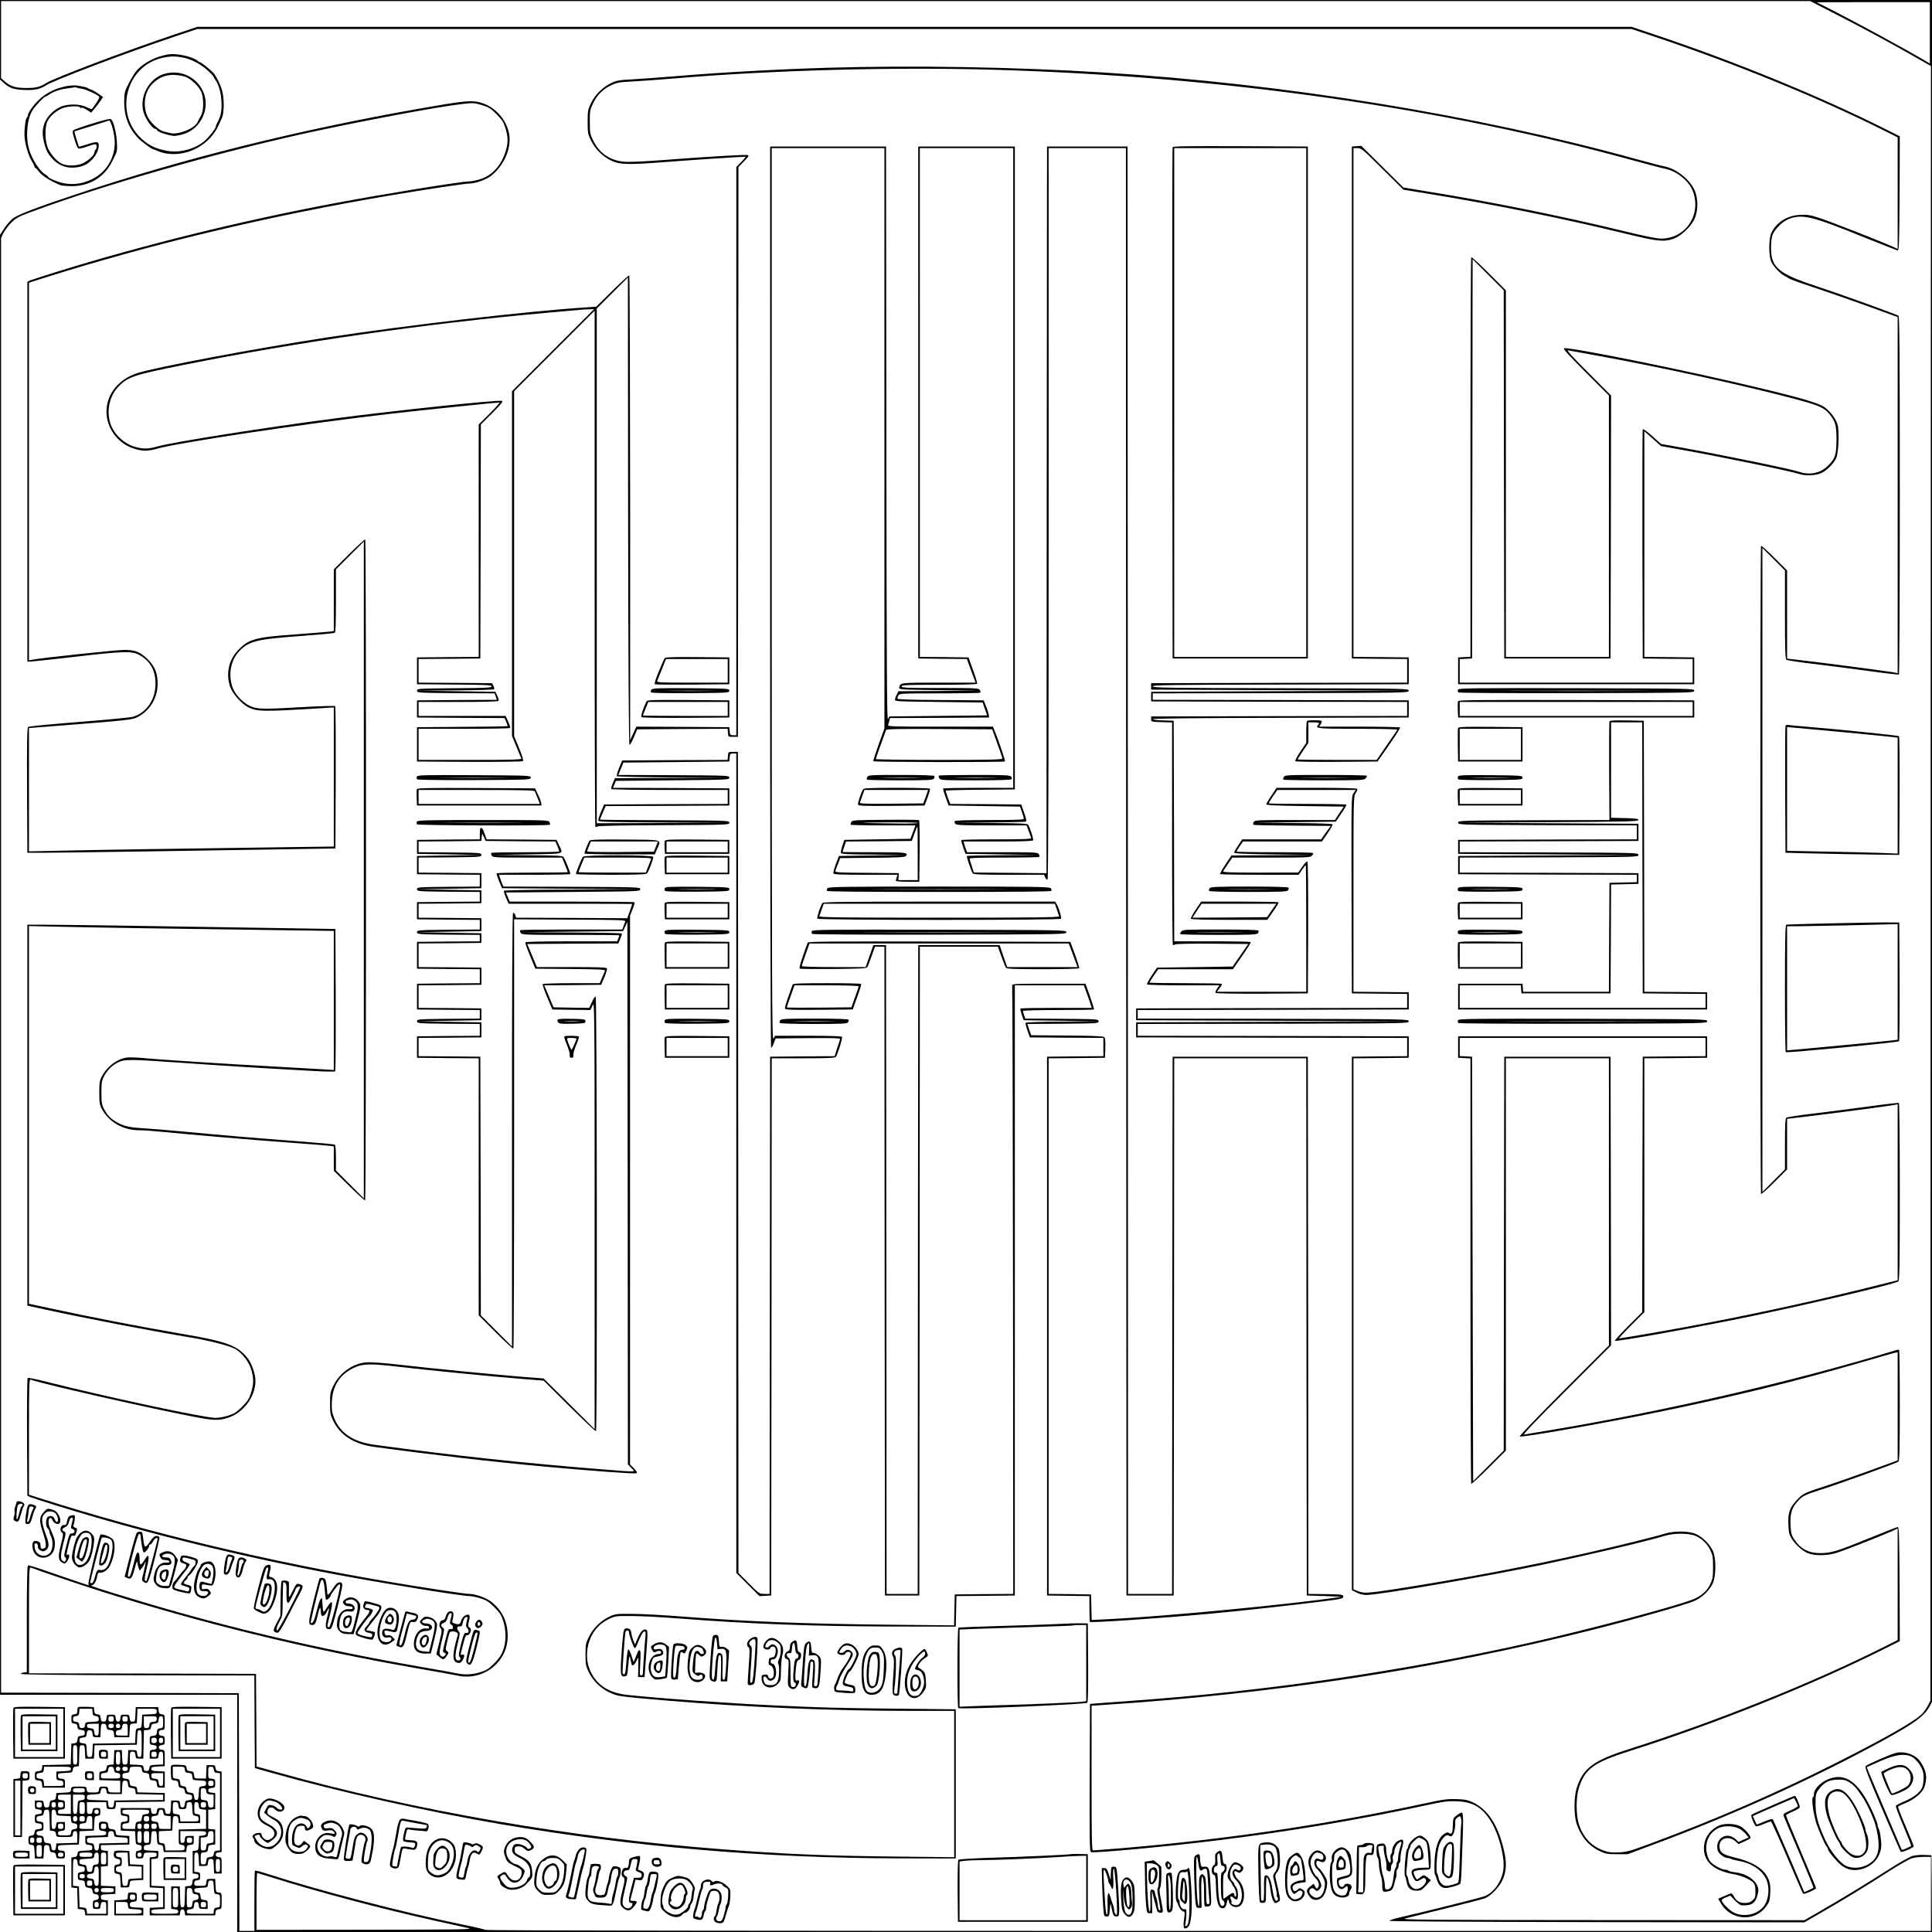 <svg xmlns="http://www.w3.org/2000/svg" version="1.0" width="2400" height="2400" viewBox="0 0 1800 1800"><path d="M0 37.1v37L3.2 77c5.4 5 9.5 6.4 19.2 6.8 9.8.4 14.8-.6 20.5-4.3 7.4-4.8 74.2-30.1 119.8-45.4l21.2-7.1h1336.2l21.2 7.1c74.4 24.9 153.5 57.2 212.5 86.8l14.2 7.1v103.9l-5.7-2.6c-12.2-5.3-55.7-22.4-66.3-25.9-9.7-3.2-12.1-3.6-18.8-3.2-11.9.5-22 6.7-26.8 16.6-2.7 5.3-2.7 22.1 0 27.4 2.2 4.5 8.2 10.8 12.2 12.8 1.6.8 3.6 1.9 4.4 2.6.8.6 10.7 4.2 22 7.9s33.7 11.5 49.8 17.3l29.2 10.6v331.8l-2.7-.6c-4.1-.9-67.4-9.2-85-11.2l-15.3-1.8v-82.1l-11.8-11.8c-6.5-6.5-12.1-11.5-12.5-11.1-.9.9-.9 602.9 0 603.8.4.4 6-4.6 12.5-11.1l11.8-11.8v-47.1l15.3-1.8c17.6-2 80.9-10.3 85-11.2l2.7-.6v164l-34.7 8.6c-51.8 12.7-107 24.6-163.3 35-16.2 3.1-60.1 10.6-61.5 10.6-.5 0 4.5-5.5 11.3-12.3l12.2-12.2V986l29.3-.2 29.2-.3v-20h-232v20l5.8.3 5.7.3v197.8c0 108.8.3 198.1.7 198.5.4.4 7.8-6.4 16.5-15.1l15.8-15.8V986h96v267.5l-42 42c-23.1 23.1-41.6 42.3-41.1 42.8 1.3 1.3 77.6-12.1 129.1-22.7 70.9-14.6 127.3-28.4 189-46.3 16.2-4.7 30.5-8.8 31.8-9l2.2-.5v100.8l-27.1 9.9c-14.9 5.4-33.9 12-42.1 14.6-18.1 5.9-19.2 6.5-24.9 12.6-6.5 6.9-8.3 12.1-7.7 23 .3 7.3.9 9.5 3 12.8 3.7 5.7 9.6 11.1 14.8 13.4 5.8 2.6 17 2.7 26 .2 6-1.7 39.1-14.6 52.3-20.4l5.7-2.6V1528l-14.2 7.1c-65.8 33-155.7 69-235.8 94.4-33.6 10.7-43.3 17.9-49.1 36.6-2.7 8.6-2.6 25.4.1 33.4 4.2 12.1 11.3 20.4 21.8 25.3 5 2.4 7 2.7 15.7 2.7h10l22.5-8.4c75.5-28 152.1-62.7 216.5-98.1 28.5-15.6 37.6-22.4 42.4-31.5l2.1-4V0H0v37.1zm1712-23c27.6 14.2 47.8 25.1 71.7 38.7l15.3 8.7-.3 761.5-.2 761.5-2.3 4.5c-1.3 2.5-3.6 5.8-5 7.3-6.4 6.9-33.4 22.3-80.7 46.2-55.5 28-111.2 52.2-171.5 74.6-20.5 7.6-23.2 8.4-31 8.7-6.9.3-9.6 0-14.3-1.8-11.2-4.2-18.5-12-22.6-24.1-2.8-8.5-2.9-25-.2-33.8 5.6-18 13.8-24 47.1-34.6 80.7-25.6 169.9-61.4 236.8-94.9l15.2-7.6-.2-53.3c-.3-46.6-.5-53.2-1.8-53-.8.1-13.1 4.9-27.3 10.7-29.1 11.9-34.9 13.6-45 13.6-11.1-.1-18.5-4.1-24.5-13.5-2.1-3.3-2.7-5.5-3-12.8-.5-10.4 1.1-15.8 6.6-21.9 4.5-5 6.6-6.1 22-11 16.8-5.3 70.4-24.7 71.9-26 1-.8 1.3-12.5 1.3-52.3 0-28.1-.3-51.4-.6-51.7-.3-.4-1.8-.3-3.2.2-97 29.5-214.9 56.7-325.2 75-10.2 1.6-19.6 3.3-21 3.6-1.7.3 11-13 39.3-41.3l41.7-41.8-.2-134.5-.3-134.5h-99l-.3 183.5-.2 183.5-14.3 14.3-14.2 14.2-.5-197.7-.5-197.8-5.7-.3-5.8-.3V967h229v17l-29.2.2-29.3.3-.3 119-.2 119-13 13c-7.2 7.2-12.8 13.3-12.5 13.7 1 .9 54.9-8.5 107-18.8 55.3-10.9 153.9-33.8 157.2-36.6 1-.8 1.3-16.9 1.3-83.4 0-45.2-.4-82.5-.8-82.8-.5-.3-13.7 1.2-29.3 3.4-15.6 2.1-38.7 5.1-51.4 6.6-12.6 1.5-23.6 3.2-24.2 3.7-1 .7-1.3 6.9-1.3 24.6v23.6l-10.5 10.5-10.5 10.5v-600l10.5 10.5 10.5 10.5v41.1c0 31.7.3 41.4 1.3 42.1.6.5 11.6 2.2 24.2 3.7 12.7 1.5 35.8 4.5 51.4 6.6 15.6 2.2 28.8 3.7 29.3 3.4.4-.3.8-75.4.8-166.8 0-131.9-.3-166.6-1.2-167.4-1.7-1.3-54.4-20.3-76.8-27.7-28.4-9.2-37.8-15.1-40.8-25.3-1.6-5.1-1.5-16.4 0-21.6 1.7-5.7 9.9-13.8 16.2-15.9 12.5-4.3 21.3-2.1 69.6 17.5 16.2 6.5 30.2 12 31 12.1 1.3.2 1.5-6.4 1.8-53l.2-53.3-15.2-7.6c-60.1-30.1-138.5-62.2-213.5-87.3l-21.2-7.1H183.9l-21.2 7.1C117.6 47.2 50.4 72.7 43 77.4c-5.5 3.5-9.7 4.6-18.3 4.6-9.9 0-14.6-1.4-19.7-5.7l-4-3.5V1h1685.5l25.5 13.1zm86 16.5v28.6l-3.7-2.2c-18.8-11.2-65.5-36.6-93.8-50.9l-8-4 52.8-.1h52.7v28.6z"/><path d="M1663.5 676.3c-.3.6-.4 27.5-.3 59.7l.3 58.5 24 .6c13.2.3 37.1.8 53 1l29 .4.3-54.9c.1-30.3-.1-55.3-.5-55.7-.7-.7-57.3-6.5-86.8-8.9-7.1-.6-14.3-1.2-15.8-1.5-1.7-.3-3 0-3.2.8zm57.5 6.2c20.6 2 39.6 3.8 42.3 4.2l4.7.6v108l-16.7-.7c-9.3-.3-32.4-.9-51.5-1.2l-34.8-.7V677.4l9.3.8c5 .5 26.1 2.4 46.7 4.3zM1708 860.2c-23.4.5-43.1 1.1-43.7 1.3-1 .3-1.3 13.1-1.3 59.4 0 32.4.3 59.2.8 59.4 1.5.8 104.4-9.1 105.5-10.2.4-.4.6-25.4.5-55.7l-.3-54.9-9.5-.1c-5.2-.1-28.6.3-52 .8zm60 54.7v53.8l-4.7.6c-4.5.6-69.1 6.7-89 8.5l-9.3.8V863l15.3-.1c8.3-.1 27.6-.5 42.7-.8 15.1-.4 31.4-.8 36.3-.9l8.7-.2v53.9zM156.5 50.7c-11.4 2-22.4 7.6-29.1 14.9-1.7 1.9-5 7.2-7.3 11.8-4.1 7.9-4.3 8.8-4.4 17.2-.1 13.6 4 24.5 12.9 34 2.8 3 12.7 10.4 14 10.4.3 0 2 .6 3.7 1.4 20.6 9 47.5-2 57.2-23.4.9-1.9 2.3-5.1 3.2-7 2.4-5.1 2.3-19.9-.2-27-1.7-5.2-4.3-10.4-6.9-14.2-1.5-2.1-12-10.8-13.1-10.8-.5 0-1.6-.6-2.4-1.3-4.8-4.1-19.8-7.3-27.6-6zm16.5 3.5c7 1.8 15.1 6.4 20.8 11.7 2.9 2.7 5.2 5.2 5.2 5.6 0 .4.8 1.9 1.9 3.3 3.4 5 5.4 13.2 5.5 22.3 0 8.2-.9 11.6-4.4 18.1-.6 1-1 2.3-1 2.9 0 1.4-5.4 8.5-9.3 12.2-8.5 8.1-23.4 12.4-35.7 10.3-11.9-2-19.7-6.2-27.2-14.5-21.7-24.2-10.1-63.9 21.2-71.9 8.4-2.1 14.4-2.1 23 0z"/><path d="M153.2 68.8c-14.5 4.1-23.9 21.8-19.3 36.2 2 6.4 8.1 14.9 10.7 15 .7 0 1.4.6 1.7 1.3.7 1.9 13.5 5.8 17.2 5.3 12.1-1.7 20-7 25-16.9 11.5-22.9-10.1-48-35.3-40.9zm18.5 2.4c5.9 1.5 14.8 10.1 16.4 16 1.9 7 1.5 16.7-1 20.8-1.1 1.9-2.5 4.5-3 5.7-2.6 5.9-18 12.2-25.4 10.3-1.8-.4-4.4-1.1-5.9-1.4-4.7-1.1-12.5-8.2-15.3-13.9-4.6-9.8-3-22.6 3.8-29.8 7.9-8.6 17.3-11 30.4-7.7zM772 63.1c-47.1 1.4-100.2 4.3-144 8-13.5 1.1-30.8 2.4-38.5 2.8-12.1.6-14.8 1-19.7 3.3-8 3.7-15.1 10.7-19.1 18.7-3 6.2-3.2 7.2-3.2 17.6 0 10.4.2 11.4 3.2 17.6 4 8 11.1 15 19.1 18.7 7.8 3.6 15.7 3.8 48.2 1.3 21.4-1.7 72.4-5.1 76.5-5.1.5 0-1.2 2.2-3.8 4.8l-4.7 4.8V685h-2.9c-2.7 0-3-.3-3.3-3.8l-.3-3.7-43.3-.3-43.3-.2-2.9 6.2-2.9 6.3V473.4c-.1-118.8-.4-216.4-.8-216.8-.4-.3-7.5 6.1-15.7 14.2l-15.1 14.9-10 .7c-55.1 3.6-165 16.4-241.6 28.1-67 10.3-159.7 27.8-176.2 33.2-18.8 6.2-30 21.7-28.3 39.2 1.3 14.1 11.6 26.8 25.5 31.1 8 2.5 12.8 2.5 21.6 0 19.7-5.6 137.9-23.4 216.5-32.4 26.6-3.1 99.2-10.6 102.3-10.6.7 0-3.4 4.6-9.1 10.3L446 395.5V612l-28.7.2-28.8.3v25l34.8.3c29.8.2 34.7.4 34.7 1.7 0 1.3-4.9 1.5-34.7 1.7-34 .3-34.8.3-34.8 2.3 0 2 .8 2 36.2 2.3l36.1.2 1.1 3 1 3-37.2.2-37.2.3v16l40.8.3 40.8.2 1.5 3.5c.8 1.9 1.4 3.7 1.4 4 0 .2-19 .6-42.2.7l-42.3.3v32l48.9.3c29.1.1 49.4-.2 49.9-.7.6-.6-.9-5.3-3.7-12.1l-4.6-11.2V364.5l37.5-37.5 37.5-37.5v240.1c0 132 .3 240.4.7 240.7.3.4 1.1.2 1.8-.3.7-.6 24-1.1 62.1-1.2 60.1-.3 60.9-.3 60.9-2.3 0-2-.8-2-60.2-2.3-33.2-.1-60.3-.4-60.3-.6 0-.3 1.2-3.2 2.6-6.5l2.7-6.1 57.6-.2 57.6-.3v-16l-54.2-.3-54.2-.2 1.4-3.3 1.3-3.2 52.9-.5c52-.5 52.8-.5 52.8-2.5s-.8-2-51.7-2.3l-51.7-.2 2.4-5.8 2.3-5.7 49.4-.5 49.3-.5.3-3.8c.3-3.4.6-3.7 3.3-3.7h2.9v763.5l10.8 10.8 10.8 10.8 5.5-.3 5.4-.3.3-250.3.2-250.2h29.4c22.3 0 29.6-.3 30.3-1.3 1.7-2 6.5-17.6 5.8-18.7-.4-.6-11.5-1-31.5-1h-30.9l-1.5 2.7c-1.4 2.5-1.5-43.9-1.6-413.5V138h105v540.7l-5.4 14.9c-2.9 8.2-5.2 15.2-4.9 15.6.5.9 121.7 1.1 122.6.2.5-.5-6-20-9.7-28.7l-1.5-3.7h-49.2c-44.5 0-49.1-.1-48.5-1.6.3-.9.9-2.7 1.2-4l.6-2.4 46.2-.2 46.1-.3-.2-2.3c-.2-1.3-1.3-4.9-2.6-8l-2.2-5.7-40.3-.3c-27.3-.1-40.2-.6-40.2-1.3 0-.6.5-1.9 1-3 1-1.8 2.5-1.9 38.4-1.9 20.5 0 37.6-.3 37.9-.6.3-.4.2-1.5-.4-2.5-.9-1.8-2.8-1.9-36.9-1.9-31.3 0-36-.2-36-1.5s4.5-1.5 34.9-1.5c19.3 0 35.2-.4 35.5-.9.3-.4-1.4-6.2-3.8-12.7l-4.3-11.9-22.6-.3-22.7-.2V138h87v596h-32.3c-17.8 0-32.6.3-32.9.6-.4.3.7 4 2.2 8.2l2.8 7.7 33.3.5 33.2.5 1.8 5c1 2.7 1.8 5.6 1.8 6.2.1 1-6.9 1.3-31.8 1.3-21.1 0-32.2.4-32.6 1-.4.6-.1 1.7.5 2.5 1 1.3 6.5 1.5 33.9 1.5h32.6l1.9 5.2c1 2.9 2.1 5.9 2.3 6.5.4 1-6.4 1.3-32 1.3-17.9 0-32.8.3-33 .7-.3.5.5 3.5 1.7 6.8l2.1 6 33.5.5 33.5.5-32.6.3c-17.9.1-32.8.4-33.1.7-.5.5 4 14 5.5 16.2.6 1 8.5 1.3 33.6 1.3h32.8l1.1 2.6c.7 1.4 1.7 2.2 2.2 1.9.7-.4 1-116.1 1-341.1V138h72l.2 674.2.3 674.3h44l.3-250.3.2-250.2h123l.2 250.2.3 250.3 16.5.5c9.1.3 15.9.7 15.1.8-43.8 6.7-165.9 18.4-217.8 20.8l-14.2.7-.3-11.9-.3-11.9-19.7-.3-19.8-.2V986l26.3-.2 26.2-.3.3-9.1c.2-6.8-.1-9.4-1.1-10.2-1-.8-11.6-1.3-34.7-1.4l-33.3-.3-1.8-5.2-1.8-5.3 33.2-.2c32.4-.3 33.2-.3 33.2-2.3 0-2-.8-2-34.2-2.3l-34.1-.2-1.1-3.2c-.6-1.7-1.1-3.5-1.1-3.9 0-.5 14.8-.9 32.8-.9 18.1 0 33.1-.2 33.4-.5.3-.3-1.4-5.8-3.7-12.3l-4.2-11.7h-34.4c-30.1 0-34.3.2-33.9 1.5.3.8.6 128.7.8 284.2l.2 282.8-27.2.2-27.3.3-.3 14.4-.3 14.4-61.2-.6c-78.9-.8-133.7-3-196.2-7.9-15.4-1.2-34.7-2.2-43-2.2-14.2-.1-15.3 0-20.7 2.6-8 3.7-15.2 10.7-19.1 18.7-3 6.1-3.2 7.3-3.2 16.6 0 8.7.3 10.7 2.7 15.7 4.6 9.9 13 17.4 23.8 21.4 5.3 1.9 10.7 2.5 50.5 5.9 75 6.2 152.5 9.5 227.8 9.5H889v136.3l-56.2-.6c-66.8-.8-100.4-2.2-160.3-6.8-140.4-10.7-287-36.1-414.7-71.9l-18.8-5.2-.2-43.2-.3-43.1-105.7-.3L27 1559v-49.6c0-46.8.1-49.6 1.8-48.9 8.6 3.3 42.2 14.7 61.2 20.8 96.4 30.8 195 55 299.5 73.2 17.6 3 33.9 6 36.2 6.5 24.2 5.6 47.3-12.2 47.3-36.6 0-13.4-4.9-23.8-15.2-32-4.6-3.7-14.9-7.4-20.5-7.4-4 0-38.9-5.2-73.8-11.1-112-18.8-224.4-45.6-326.2-78l-10.3-3.3v-53.9c0-49.8.1-53.9 1.7-53.3 9.3 3.6 102.6 24.9 149 34 20.9 4.1 25.7 4.4 34.4 1.6 14.6-4.5 25.9-19.7 25.9-34.5 0-6.4-3.5-16.4-7.5-21.4-9.3-11.6-19.6-15.4-61.7-22.5-38.4-6.6-86.1-15.8-125-24.3l-16.8-3.6V862.8l27.7.6c28.5.7 114.1 2 205.1 3.2l51.2.7v129.6l-7.7-.5c-4.3-.2-24-1.4-43.8-2.5-49.1-2.7-110.6-6.6-124.3-8-6.2-.6-13.5-.9-16.1-.7-9.4.9-19.3 8.2-24.3 17.8-2 3.9-2.3 6-2.3 15 0 9.1.3 11.1 2.3 15 6.4 12.2 19.8 20 34.5 20 4 0 13.7.7 21.7 1.5 27.2 2.7 82.4 7.4 118 10 19.5 1.4 37 2.8 38.8 3.1l3.2.5V1090.8l14.2 14c7.8 7.7 14.6 13.8 15 13.6 1-.6 1.1-614.8.1-615.8-.4-.4-7.1 5.8-15 13.6L311 530.5v57.4l-3.2.5c-1.8.3-16.1 1.4-31.8 2.6-38.8 2.7-44.7 4.4-54.9 15.5-8.1 9-10.7 21.4-6.7 33.3 2.2 6.4 10.7 16.1 16.9 19.1 8.7 4.2 13.2 4.3 71.5.7l8.2-.5v129.6l-51.2.7c-91 1.2-176.6 2.5-205 3.2l-27.8.6V678.3l34.8-2.7c58.7-4.7 61.4-5 66.3-7.5 12.4-6.4 19.5-19.1 18.7-33.4-.4-8.6-3.2-14.7-9.2-20.5-7-6.9-11.7-8.7-22.1-8.7-7.5.1-74.8 7.2-85.3 9.1l-3.2.6V263.4l10.3-3.3c101.8-32.4 214.2-59.2 326.2-78 34.9-5.9 69.8-11.1 73.8-11.1 5.7 0 15.9-3.7 20.7-7.5 9.2-7.5 15.7-19.2 16.7-30.6 1.5-16.1-10.7-33-27.2-37.4-8.4-2.3-15.5-1.6-59 6.1-112.6 20-216.4 45.8-315.7 78.8-36.4 12-55.3 19.2-60.4 22.8-2.2 1.6-5.9 5.7-8.2 9.2L0 218.8V1579h221v221h1579l-.2-35.8-.3-35.7-6.5-.3c-3.6-.2-8.5.2-11 .9s-12.4 6.2-22 12.4c-20.7 13.2-45 28-64.7 39.3l-14.2 8.2-188.8-.1c-169.5-.1-188.2-.3-182.8-1.6 3.3-.8 20.6-5.1 38.5-9.5s34-8.6 35.7-9.3c5.1-2.1 12.7-9.9 15.8-16.2 3.5-6.8 4.4-15.4 2.5-24.6-5.1-25.5-15-41.6-29.8-48.5-4.6-2.2-7.5-2.8-15.2-3-8.3-.3-12.2.2-30.5 4.2-90.2 19.4-185.8 33.5-282.3 41.6-13.4 1.1-25 2-25.8 2-1.2 0-1.4-9.7-1.4-67.4v-67.4l10.3-.7c160.4-10.4 310.7-33.4 455.2-69.7 40.2-10.1 89.3-24 96.5-27.4 7.1-3.3 13.6-9.6 16.6-15.9 3.3-6.9 3.4-23.6.3-30.5-2.7-6-9.3-12.7-15.4-15.6-6.6-3.1-20.2-3.4-29.6-.5-9 2.8-42.5 11.1-68.4 17-59.2 13.5-119.4 24.8-185.7 35.1-22.6 3.4-26.2 3.6-31.8 1.4l-4-1.6V986l25.8-.2 25.7-.3v-20l-126.2-.3-126.3-.2v-11l126.3-.2c125.4-.3 126.2-.3 126.2-2.3 0-2-.8-2-126.2-2.3L1060 949v-8l126.3-.2 126.2-.3v-16l-25.7-.3-25.8-.2v-91.1c0-90.4 0-91.1 2.1-94 1.1-1.6 1.7-3.3 1.4-3.9-.4-.6-14-1-37.9-1h-37.3l-4.6 7c-2.6 3.8-4.8 7.5-4.9 8.2-.2 1 7.3 1.4 35.9 1.8l36.3.5-4.2 6.2-4.1 6.3h-37.3c-36.4 0-37.4.1-38.4 2-.8 1.5-.8 2.1.2 2.5.7.3 17.1.6 36.4.7l35.2.3-4.5 6.2-4.5 6.3h-73.5l-3.6 5.5c-2 3-3.8 6-3.9 6.7-.2 1 7.2 1.4 35.7 1.8l36 .5-37.1.3-37.1.2-5.6 8.4c-3.1 4.6-5.3 8.7-5 9 .4.3 17 .6 36.9.6h36.3l3.1-4.5c1.7-2.5 3.3-4.5 3.5-4.5.3 0 .5 26.5.5 59v59h-83.2l2.5-3.4c1.5-1.8 2.3-3.6 2-4-.4-.3-15.6-.6-34-.6-18.3 0-33.3-.2-33.3-.6 0-.3 1.8-3.2 4-6.5l4.1-5.9h69.6l8.5-12.3c4.7-6.7 8.4-12.5 8.1-13-.2-.4-16.4-.7-35.9-.7H1094l-.2-102.8-.3-102.7-9.7-.3c-5.4-.1-9.8-.7-9.8-1.2 0-.6 43.9-1.1 119.3-1.2l119.2-.3v-16l-119.2-.3-119.3-.2v-6l119.3-.2c118.4-.3 119.2-.3 119.2-2.3 0-2-.8-2-119.2-2.3-105-.2-119.3-.4-119.3-1.7 0-1.3 14.3-1.5 119.3-1.7l119.2-.3v-25l-25.7-.3-25.8-.2V138h3.7c3.6 0 4.9 1.1 23.3 19.4l19.5 19.3 20 3.3c61 9.8 127.5 23.2 187 37.7 29.3 7.2 35.4 7.8 44.3 4.9 7.1-2.4 16.2-10.9 19.8-18.3 3.3-7.1 3.7-17.1 1-25.1-3.6-10.6-16.9-21.8-28.6-24.1-2.5-.4-14.4-3.6-26.6-6.9-149.9-41.4-326.2-70-496.9-80.7-83-5.1-175.8-6.7-255.5-4.4zM926.5 65c213.1 6.2 417.2 35.3 597.9 85.2 12.2 3.3 24.1 6.5 26.6 6.9 11.6 2.3 23.2 11.9 26.6 22.1 7.3 21.8-7.6 43.2-30.1 43.1-3.9 0-15.3-2.3-33-6.6-59.5-14.5-126-27.9-187-37.7l-20-3.3-19.6-19.4-19.6-19.4-4.4.3-4.4.3v477l25.8.3 25.7.2v22l-119.2.2-119.3.3v6l119.5.5 119.5.5-119.5.5-119.5.5v9l119.3.3 119.2.2v13l-119.2.2-119.3.3v2.5c0 2.5.1 2.5 9.8 2.8l9.7.3v103.3c0 56.8.3 103.6.7 103.9.3.4 1.2.2 1.8-.3.8-.7 13.4-.9 34.9-.8l33.6.3-7.3 10.5-7.3 10.5-35.2.5-35.2.5-5 7.4c-2.7 4.1-4.7 7.8-4.4 8.3.3.4 15.6.8 34 .8h33.5l-2.2 3.1c-1.3 1.9-1.8 3.4-1.2 4 .5.5 18 .8 43.4.7l42.4-.3.3-60.9c.1-35.2-.2-61.4-.7-61.9-.5-.5-2.5 1.4-4.7 4.7l-3.9 5.5-35.3.1c-28 0-35.2-.3-34.6-1.3.4-.6 2.5-3.8 4.6-7l3.9-5.7h36.3c33.9 0 36.4-.1 37.9-1.8 1-1 1.4-2.2 1-2.5-.3-.4-16.5-.7-36-.7-19.4 0-35.3-.3-35.3-.6s1.4-2.5 3-5l3.1-4.4h73.5l5.2-7.5c2.9-4.2 5-8 4.7-8.5-.4-.6-14.8-1.1-36.3-1.2l-35.7-.3 37.5-.5 37.5-.5 5.1-7.5c2.9-4.1 5-7.8 4.7-8.3-.2-.4-16.6-.7-36.4-.7-19.7 0-35.9-.2-35.9-.6 0-.3 1.8-3.2 4-6.5l4.1-5.9h73l-2 2.9c-2.1 2.9-2.1 3.2-1.9 94.8l.3 91.8 25.8.3 25.7.2v13l-126.2.2-126.3.3v11l126.5.5 126.5.5-126.5.5-126.5.5v14l126.3.3 126.2.2v17l-25.7.2-25.8.3v497l4.5 2.3c2.5 1.3 6.3 2.2 8.8 2.2 11.9 0 111.5-17.1 166.2-28.6 40.8-8.6 96-21.6 111.9-26.5 8.8-2.7 22.9-2.6 29.1.2 6 2.7 10.7 7.4 13.6 13.4 2 4.3 2.4 6.5 2.4 15.5s-.4 11.2-2.4 15.5c-2.9 6.2-7.5 10.6-14.6 13.9-12.2 5.7-99 28.9-155.5 41.5-118 26.3-246.8 45-368 53.6-12.6.9-26.8 1.9-31.5 2.3l-8.5.7-.3 68.8c-.2 58.6 0 68.8 1.2 69.3 3 1.1 72.6-5.3 119.6-11.2 64.3-7.9 129.4-18.9 190.5-32 18.3-4 22.2-4.5 30.5-4.2 15.4.5 24.2 5.7 32.4 19.3 6.8 11.2 12.2 31.2 11.4 42.7-.7 11-8.3 22.6-17.2 26.3-3 1.3-58 15.1-78.6 19.7-5.8 1.3-10.5 2.8-10.5 3.4 0 .5 72.1 1 193.3 1.2l193.3.2 14.2-8.2c20.3-11.6 44.6-26.4 64.2-39.1 9.4-6 19-11.5 21.5-12.3 2.5-.8 7.5-1.4 11.3-1.4h6.7v69h-672.5c-433 0-673.1-.3-674.3-1-.9-.5-10.7-2.8-21.7-5-55.7-11.5-132.4-31.4-180.2-46.8-6.7-2.2-12.5-3.7-12.8-3.4-.3.3-.5 13.1-.5 28.4v27.8h-14l-.2-110.7-.3-110.8-110.8-.3L1 1577V221.7l2.2-4.6c1.3-2.5 4.6-6.9 7.3-9.6C15 203 17 201.9 30 197.1c65.5-24.3 165.2-52.9 250.5-72 51-11.3 127.1-25.7 150.2-28.2 10.2-1.2 11.2-1.1 18.2 1 6.5 2 8.2 3 13.7 8.5 5.2 5.3 6.5 7.3 8.3 13 2.6 8.4 2.6 13.7.2 21.5-4.1 13.3-12.6 22.6-23.8 26.1-3.6 1.1-8.1 2-10 2-7.4 0-79.5 11.7-124.3 20.1-88.8 16.7-179.5 39.1-261 64.4-11.8 3.7-22.6 7.2-24 7.8l-2.5 1.2v354l4-.2c2.2-.1 20.4-2.1 40.5-4.4 43.3-5.1 52.5-5.4 59-2.1 10.1 5.3 15.2 13.3 15.8 24.9.9 15.7-7.4 28.9-20.8 33.1-1.9.6-24.4 2.8-50 4.8s-47.1 4.1-47.8 4.7c-.9.7-1.2 13.3-1 59.1l.3 58.1h15c13.9 0 145.7-1.9 234-3.4l38-.6.3-65.9c.1-36.3-.1-66.3-.5-66.7-.5-.4-12.5-.1-26.8.7-38.8 2.2-44.1 2.2-50.5 0-7.6-2.6-16-11.1-18.5-18.6-3.8-11.4-1.6-24.2 5.6-32.4 9-10.1 16.1-12 57.5-15 17.1-1.3 31.6-2.6 32.3-3 .8-.5 1.1-9.3 1.1-29.9v-29.2l13-13 13-13v612l-13-13-13-13v-11.7c0-7.3-.4-11.9-1.1-12.4-.6-.3-15.3-1.7-32.7-3-38.6-2.9-71-5.6-106.7-9-14.8-1.4-32.8-2.9-40-3.3-13.3-.8-18.2-2.1-25.5-6.7-4.6-2.8-7.3-5.9-10.2-11.4-2-3.9-2.3-5.9-2.3-15s.3-11.1 2.3-15c3.2-6 7.3-10.2 13-13.1 6.2-3.2 11.4-3.1 59.7.3 34.8 2.5 80.1 5.3 124.5 7.7 9.6.6 17.8.6 18.3.2.4-.4.6-30.4.5-66.7l-.3-65.9-38-.6c-88.3-1.5-220.1-3.4-234-3.4h-15v354.9l15 3.3c37.4 8.2 100.7 20.4 136.5 26.3 18.8 3.1 37.5 8 42.7 11.1 6.1 3.8 12.1 11.6 14.3 18.6 2.5 8.3 2.5 13.4-.1 21.9-1.8 5.7-3.1 7.7-8.3 13-5.3 5.2-7.3 6.5-13 8.3-3.8 1.2-9 2.1-11.8 2.1-10.4 0-102.3-19.7-156.8-33.5-9.6-2.5-17.8-4.1-18.2-3.7-.5.5-.7 25.3-.6 55.2l.3 54.5 2.5 1.2c1.4.6 12.2 4.1 24 7.8 81.5 25.3 172.2 47.7 261 64.4 44.8 8.4 116.9 20.1 124.3 20.1 1.9 0 6.5.9 10.3 2.1 5.7 1.8 7.7 3.1 13 8.3 5.2 5.3 6.5 7.3 8.3 13 2.8 9.1 2.8 19-.1 27-1.7 4.6-3.7 7.6-8.3 12.3-5.2 5.2-7.2 6.4-12.9 8.2-7.4 2.3-15.2 2.7-21.9 1.1-2.3-.5-18.6-3.5-36.2-6.5-92-16.1-178.4-36.4-263.5-62.1-31.2-9.4-43-13.2-40.8-13.3 2.3-.1 4.5-3.6 5.3-8.4.6-3.1 1.1-3.8 2.9-3.5 3 .3 7.3-2.8 9.2-6.7 4.4-9.3 5.5-20.5 2.5-24.4-1.8-2.4-10.7-5.5-11.6-4.2-1.2 2-11.6 44.5-11.1 45.7.3.8.4 1.4.3 1.4-.5 0-32.4-10.9-43.9-14.9-6.5-2.3-12.2-3.9-12.8-3.6-.6.4-1 18.1-1 50v49.4l-2.8.3c-1.5.2-2.7.7-2.7 1.3 0 .7 37.1 1.1 108.7 1.3l108.8.2.2 43.2.3 43.1 15.5 4.4c63.1 17.8 144.6 36 213.4 47.8 125.2 21.3 245.1 31.6 371.1 31.9l53 .1v-139l-57-.6c-55.4-.6-66.4-.9-111.5-3-42.1-1.9-106.9-6.5-137.5-9.8-18.4-2-30-10.1-35.6-25-3.2-8.7-2.5-20.4 1.9-29.3 3.8-7.7 9.2-13 17.1-16.7 5.3-2.5 6.4-2.6 20.6-2.5 8.3 0 27.6 1 43 2.2 66.4 5.2 126.2 7.4 201 7.6l58 .1.3-14.2.3-14.3 27.2-.2 27.2-.3V918H1009.8l3 8.2c1.6 4.6 3.3 9.3 3.6 10.5l.7 2.3h-32.9c-18.1 0-33.1.3-33.4.6-.4.3.2 2.9 1.1 5.7l1.8 5.2 34.4.5 34.4.5-33.2.3c-18.5.1-33.4.6-33.7 1.1-.4.5.4 3.8 1.7 7.3l2.2 6.3 34.3.3 34.2.2v17l-26.2.2-26.3.3v502l19.8.3 19.7.2v11.9c0 6.5.2 12 .4 12.2 1 1 65.5-3.4 111.6-7.6 29.6-2.7 80-8.3 107.5-11.8 15.6-2 17-2.4 17-4.2 0-1.9-.8-2-16.2-2.3l-16.3-.2-.2-250.3-.3-250.2h-126l-.3 250.2-.2 250.3h-41l-.2-674.3-.3-674.2h-75l-.3 338.5-.2 338.5-33.8-.3-33.9-.3-1.8-5.7c-.9-3.1-2-6.3-2.2-7-.4-.9 6.4-1.2 31.9-1.2 17.9 0 32.8-.3 33.1-.6.3-.4.2-1.5-.4-2.5-.9-1.8-2.8-1.9-34-1.9H901l-1-2.5c-.5-1.4-1.3-3.7-1.6-5l-.6-2.5h32c21.6 0 32.3-.3 32.7-1.1.7-1-3-12.3-4.8-14.7-.7-.9-9-1.3-34.1-1.4l-33.1-.3 32-.2c17.6-.2 32.6-.5 33.2-.8.9-.3.5-2.5-1.5-8.2l-2.7-7.8-33.1-.3-33.1-.2-2.2-5.9c-1.1-3.2-2.1-6.1-2.1-6.4 0-.4 14.5-.8 32.3-.9l32.2-.3v-599h-90v477l22.7.3 22.6.2 1.6 4.3c.9 2.3 2.7 7.2 4 10.9l2.5 6.8h-34.3c-36.1 0-36 0-36.8 4.5-.3 2 .4 2 36.7 2.5l37 .5-37.2.3-37.2.2-1.5 2.8c-.8 1.5-1.6 3.6-1.8 4.7-.3 2 .4 2 40.7 2.5l41 .5 2.1 6 2.1 6-45.5.5-45.6.5-1.3 2.5c-1 2-1.3-48.8-1.5-265.5l-.3-268h-108v419.7c0 235.8.4 419.9.9 420 .4.2 1.6-1.7 2.5-4.2l1.7-4.5 30.3-.3c24.1-.2 30.2 0 29.8 1-.2.7-1.5 4.6-2.8 8.5l-2.3 7.3-30 .2-30.1.3-.3 250.3-.2 250.2h-4.8c-4.7 0-4.9-.1-14.5-9.8l-9.7-9.7-.2-382.5-.3-382.5H683c-4.5 0-4.5 0-4.8 3.7l-.3 3.8-49.1.2-49.1.3-2.9 6.9c-1.5 3.9-2.5 7.3-2 7.8.4.4 23.9.9 52.2 1.1l51.5.2-52.8.3-52.8.2-1.9 4.6c-1.1 2.5-1.8 5-1.4 5.5.3.5 23.1.9 54.5.9H678v13l-57.6.2-57.6.3-2.9 6.9c-1.6 3.8-2.7 7.6-2.5 8.3.4 1 12.3 1.3 60.8 1.6l60.3.2-61.2.3-61.3.2V287.5l14.5-14.5 14.5-14.5.2 217.8c.2 144.3.6 217.7 1.3 217.7.6 0 2.4-3.2 4.1-7.2l3.1-7.3 42.1-.3 42.1-.2.3 3.7c.3 3.8.3 3.8 4.8 3.8h4.5l.3-265.5.2-265.4 5.2-5.3c3.9-3.9 4.8-5.4 3.6-5.8-1.7-.7-40.1 1.6-78.8 4.6-14.6 1.1-30.1 1.9-34.5 1.7-14.1-.6-24.7-7.4-30.7-19.6-3.1-6.3-3.3-7.3-3.3-17.7 0-10.4.2-11.4 3.3-17.7 3.8-7.7 9.2-13 17.1-16.6 4.8-2.3 7.5-2.7 19.6-3.3 7.7-.4 25-1.7 38.5-2.8 92.2-7.8 204.8-10.8 298.5-8.1zM515.2 326.3L477 364.5v321.2l4.1 9.9c2.2 5.4 4.3 10.5 4.6 11.1.4 1-9.5 1.3-47.6 1.3H390v-29h42.4c23.4 0 42.7-.3 42.9-.8.3-.4-.6-3.1-1.9-6l-2.3-5.2H390v-13h36.9c24.1 0 37.2-.4 37.6-1 .4-.6-.2-2.7-1.2-4.8l-1.8-3.7-36-.5-36-.5 35.2-.3c19.3-.1 35.4-.6 35.7-1 .3-.4-.1-1.9-.7-3.3l-1.3-2.4-34.2-.3-34.2-.2v-22l28.8-.2 28.7-.3.3-109 .2-109 10.7-10.7c8.3-8.3 10.3-10.9 9-11.3-3-1.2-98.4 8.8-157.7 16.6-64.3 8.4-149.7 21.9-163.5 25.9-8.8 2.5-13.6 2.5-21.8 0-8-2.5-16-9.3-20-17-6.1-11.8-4.1-27.9 4.8-37.8 8.9-9.9 14.3-11.8 61-21.1 106.1-21.3 226.4-38.6 338-48.6 15.4-1.3 29.6-2.6 31.5-2.8 1.9-.2 5.7-.5 8.5-.5l5-.2-38.3 38.3zm413.9 366.2c2.6 7.1 4.8 13.6 4.8 14.2.1 1-12.3 1.3-58.9 1.3-32.4 0-59-.4-59-.8 0-.6 5.2-15.4 9.5-27 .3-1 10.8-1.2 49.6-1l49.3.3 4.7 13zm-825.4 742.4c2.4 3.1 1 14.5-2.8 23-1.6 3.5-4.9 5.6-7.9 4.8-2.3-.6-3.2.7-5 8-.7 2.6-1.7 4.3-2.5 4.3s-1.5-.3-1.5-.7c0-.8 9.8-39.1 10.5-41.1.6-1.7 7.6-.5 9.2 1.7zm152.6 315.2c42.4 13.3 102 29 148.2 39.2 13.8 3.1 27.9 6.2 31.5 7 5.9 1.3-3.7 1.5-95.2 1.6l-101.8.1v-26.5c0-14.6.3-26.5.6-26.5s7.8 2.3 16.7 5.1z"/><path d="M1092.5 137.2c-.3.7-.4 108.2-.3 238.8l.3 237.5h126v-477l-62.8-.3c-49.7-.2-62.9 0-63.2 1zM1217 375v237h-123V138h123v237zM15.5 1399.4c-.2.6-.8 2.6-1.4 4.5-.6 1.8-.8 3.7-.5 4.2.3.5.1 2.5-.5 4.4-.8 3.1-.7 3.7 1.1 4.6 2.7 1.5 3.6.4 5.4-6.7.9-3.2 2-6.5 2.6-7.2.7-.8.7-1.6-.1-2.6-1.5-1.8-6.2-2.7-6.6-1.2zm5.5 2.5c0 .6-.4 1.2-.9 1.6-.5.3-1.5 3-2.2 6.1-.7 3-1.6 5.7-2.1 6-.9.6-.3-10.1.7-12.9.7-1.8 4.5-2.4 4.5-.8zM26 1402.9c-1.4 2.8-3.1 15.4-2.1 16.4.5.5 1.7.7 2.7.5 1.4-.2 2.4-2.1 3.6-6.6.9-3.5 2.2-7 2.9-7.8 1.4-1.8.5-2.9-3.3-3.8-2.1-.5-3-.2-3.8 1.3zm4.4 3.9c-.8 1.5-1.9 4.6-2.4 6.9-.6 2.4-1.5 4.3-2.1 4.3-.6 0-.8-.8-.5-1.8.3-.9.8-3.9 1.1-6.5.6-5.9 1-6.6 3.4-6 1.7.4 1.8.7.5 3.1zM41.1 1408.4c-4.6 4.8-4.8 8.4-1.1 19.5 3.5 10.8 3.6 14.4.3 14.9-2.3.3-2.4.2-2.7-4.7-.1-.8-1.3-1.8-2.8-2.2-3.9-1-5.2 1-4.4 6.6 1.2 7.9 9.8 11.4 16.3 6.6 3.3-2.5 4.8-6.9 4.4-12.6-.3-2.9-.8-4.3-4.5-12.8-1.9-4.1-1.8-8.8.1-9.5.7-.2 1.7.8 2.2 2.1 1 2.5 4.3 4.3 6 3.3 1.9-1.2 1.8-4.6-.3-8.2-1.6-2.9-3.1-4.1-6.3-5-4-1.2-4.2-1.1-7.2 2zm8.5.2c2.3.6 4.4 4.2 4.4 7.4 0 2.8-1.9 2.5-2.9-.4-1.2-2.9-3.6-3.9-6.2-2.6-2.4 1.3-2.7 9.1-.4 11 .8.7 1.5 2 1.5 2.9 0 .9.7 2.9 1.5 4.5 1.8 3.5 1.9 10.2.2 13.6-3.6 7.2-14 5.3-15.3-2.8-.5-3.5-.4-4.2 1-4.2 1.5 0 1.8.5 2 4 .1.8 1.2 2 2.5 2.6 1.9 1 2.8 1 4.6-.2 3.2-2.1 3.5-5.4 1.3-11.6-5.4-14.6-5.8-18.7-2.1-22.6 1.9-2.1 4.3-2.6 7.9-1.6zM66 1412c-2 .5-2.7 1.5-3.4 4.8-.7 3.5-1.3 4.2-2.9 4-3-.4-4.7 5-2.2 6.8 1.7 1.3 1.6 1.8-.7 11.3-2.8 11.1-2.7 14.5.8 16.7 2.7 1.8 3.9 1.3 5.9-2.7 1.6-2.9 1.2-5.5-.6-4.4-1.3.9-1.1-.6 1.2-9.9 1.8-7 2.4-8.3 3.9-7.9 2 .5 2.4 0 3.4-4 .6-2.4.3-3-1.4-3.4-1.3-.4-1.9-1.1-1.6-2 1.2-3 1.8-9.1 1-9.5-.5-.3-2-.2-3.4.2zm1.6 4.5c-.3 1.4-.9 3.7-1.2 5.1-.5 2-.2 2.6 1.4 3 2.7.8 1.8 4.4-1.1 4.1-1.8-.2-2.3 1.1-4.7 10.6-2.4 9.1-2.6 10.9-1.3 11.5.8.5 1.1 1.5.7 2.5-.7 1.9-1.3 2.1-3 .9-2.3-1.5-2.1-5.6.5-15.8 2.7-10.1 2.7-10.5.9-11.5-2.5-1.4-2.3-2.6.9-4.1 1.9-.9 3-2.4 3.6-5.1.6-2.2 1.5-3.7 2.4-3.7 1.1 0 1.4.7.9 2.5zM75 1428.3c-1.4 1.2-3.1 3.3-3.7 4.7-1.8 3.8-4.3 14.4-4.3 18.1.1 3.9 3.4 8.3 6.7 9.2 2.6.6 7.9-3 9.7-6.5 1.7-3.2 3.7-11.3 4.2-17.2.4-4.3.1-5.3-2.3-7.8-3.2-3.4-6.8-3.6-10.3-.5zm9 1.2c3.1 3.7.8 19.2-3.7 25.2-2.6 3.6-7.1 4.5-9.3 1.8-3.5-4.3-.7-19.7 4.9-26.8 1.7-2.1 6.4-2.2 8.1-.2z"/><path d="M77.5 1433.4c-1.1.8-2.8 4.7-4.1 9.5l-2.2 8.1 2.6 2.1 2.6 2 1.7-2.2c2-2.7 5.4-17.1 4.6-19.3-.8-2-2.7-2-5.2-.2zm3.5 2.3c0 1-.9 4.9-1.8 8.8-1.3 4.8-2.3 7.1-3.5 7.3-1.2.2-1.7-.3-1.7-1.7 0-3.3 3.3-14.5 4.5-15.3 1.7-1.2 2.5-.9 2.5.9zM127.3 1428.2c-.5.7-3.3 10.2-6.1 21.1l-5.1 19.8 2.5 1.1c3.5 1.6 4.5.2 7.1-9.5 1.1-4.5 2.2-7 2.2-5.5.1 1.5.6 3.9 1.2 5.4l1 2.8 2.4-2.9c1.3-1.7 2.4-3.6 2.5-4.4 0-.8.2-1.2.6-.9.3.3-.5 4.3-1.6 8.9-2.1 8-2.1 8.4-.3 9.6 3.9 2.9 4.6 1.5 10-19.7 2.9-11.3 5.1-21.1 4.8-21.8-.2-.6-1.5-1.2-2.8-1.2-1.7 0-3.4 1.5-6.2 5.6-4.3 6.3-5 6-6-2.6-.3-2.9-.8-5.7-1.1-6.2-.8-1.2-4-1-5.1.4zm3.8 3.5c.1 1.6.3 3.7.5 4.8.2 1.1.6 3.6.9 5.5.3 1.9.9 3.8 1.4 4.3.9.9 5.1-4.2 5.1-6.2 0-.6.4-1.1.9-1.1.6 0 1.8-1.4 2.8-3 .9-1.7 2.3-3 3-3 .7 0 1.3.1 1.3.2-.2 2.1-10 39.1-10.4 39.6-.4.3-1.1.1-1.6-.4s.1-4.8 1.7-11.2c3-12.1 2.2-15.1-2.1-7.7-1.5 2.5-3.1 4.3-3.7 4-.5-.4-.9-2.8-.9-5.5 0-5.2-1.3-7.2-2.8-4.3-.5 1-2 6.2-3.3 11.5-1.4 6.2-2.8 9.8-3.6 9.8-1.9 0-1.8-.9 3.4-21.3 3-11.7 5.3-18.7 6-18.7.7 0 1.4 1.2 1.4 2.7zM150.7 1446.7c-2.5 1.3-2.6 1.6-1.3 4.1 1 2 2.1 2.6 4.6 2.6 1.8.1 3.5.7 3.8 1.4.3.9-.6 1.2-3.2 1-4.7-.3-9 3.7-10.5 9.7-1.5 6.1-1.4 7.6 1.3 10.8 1.8 2.2 3.3 2.9 7.4 3.3 6.2.5 5.9 1.1 10.1-15.2l2.9-11.1-2.1-3.2c-3.1-5-7.7-6.2-13-3.4zm11 3.1c1.8 2.5 1.5 6.5-1.6 17.7l-2.7 10-3.7.1c-2.4.1-4.7-.6-6.2-1.8-2.1-1.6-2.4-2.6-2-6.2.9-8.7 3.4-11.9 8.9-11.5 4.7.4 6.3-1.2 4.8-4.6-.9-2-1.9-2.5-4.7-2.5-4 0-4.6-1.6-1.2-3 2.8-1.2 6.7-.3 8.4 1.8z"/><path d="M151.4 1463c-2.8 1.1-3.6 5.7-1.7 8.7 2.7 4.1 5.3 2.7 7.1-3.9 1.4-5.2-.5-6.8-5.4-4.8zm3.3 4.6c-.8 4.5-1.2 5-3.2 3.4-2.3-1.9-.3-6.9 2.9-7 .5 0 .6 1.6.3 3.6zM211.1 1449.8c-1.5 2.9-3.2 15.5-2.2 16.5 2 2 4.6.1 5.9-4.3.7-2.5 2-6 2.8-7.9 1.7-3.7 1.2-4.6-2.8-5.6-2-.5-2.9-.2-3.7 1.3zm4.3.8c1.3.5 1.3 1 .4 2.7-.6 1.2-1.6 4.2-2.3 6.6-.6 2.5-1.7 4.7-2.4 4.9-.9.3-1.1-.2-.7-1.4.3-1.1.8-4.1 1.1-6.7.6-6.5 1.1-7.2 3.9-6.1zM168.6 1450.1c-1.5 4.2-1.1 5.4 2.2 6.4 2.6.7 3.1 1.3 2.6 3-.4 1.1-1.2 2.4-1.9 3-.6.5-2.7 3-4.6 5.5-1.8 2.5-3.9 4.9-4.5 5.5-1.8 1.6-2.5 6.1-1.1 7.2 1.9 1.6 14.9 4.5 15.8 3.6.4-.4.9-2.1 1.1-3.8.3-2.7 0-3.1-3.4-3.9-4.3-1.1-4.6-1.9-1.8-4.3 1.1-1 2-2.3 2-3 0-.7.4-1.3.8-1.3 1.5 0 8.3-10.2 8.5-12.8.2-2.2-.4-2.8-3.6-3.9-6.7-2.2-11.6-2.7-12.1-1.2zm8.9 2.3c4.4 1.1 5 1.6 4.7 3.6-.1 1.3-.7 2.7-1.3 3.1-.6.3-1.6 1.5-2.2 2.6-.7 1.1-3.3 4.7-5.9 7.9-2.6 3.1-4.5 6.1-4.2 6.6.3.4 2.2 1.2 4.3 1.8 3.2.8 3.8 1.4 3.4 3.1-.3 1.1-1.1 1.8-1.7 1.6-.6-.3-3.7-1-6.9-1.7-5.1-1.2-5.7-1.5-5.1-3.4.4-1.2 3.8-5.9 7.5-10.6 3.8-4.6 6.8-8.9 6.6-9.5-.2-.5-1.8-1.4-3.5-2-2.1-.6-3.2-1.6-3.2-2.7 0-2.1.9-2.2 7.5-.4zM222.1 1452.3c-.6.8-1.5 4.5-2 8.3-.8 5.6-.8 7.2.4 8.3 2.1 2.2 4.1-.1 5.6-6.2.6-2.9 1.8-6.2 2.6-7.4 1.3-1.9 1.2-2.3-.6-3.2-2.6-1.5-4.6-1.4-6 .2zm4.9 2.1c0 .8-.4 1.7-.8 2-.5.3-1.4 3-2.1 6.1-.7 3-1.7 5.5-2.3 5.5-.6 0-.7-1.3-.2-3.3.4-1.7.8-4.3.9-5.7.1-1.4.3-3.3.3-4.3.2-2.1 4.2-2.4 4.2-.3zM190.2 1455.7c-1.7.7-3.2 1.8-3.2 2.4 0 .6-.8 2.3-1.9 3.7-1.9 2.8-4.3 11.6-4.4 16.1-.1 4.4 1.2 7.8 3.5 9.3 4.2 2.7 6.3 2.7 9.7-.1 3-2.5 3.1-2.7 1.5-4.9-1.3-1.9-2.3-2.3-4.5-1.8-2.6.5-2.9.3-2.9-2 0-2.5.2-2.6 3.8-1.9 6.3 1.3 6.5 1.2 7.8-3 2.7-8.7.8-17.8-3.9-18.7-1.2-.2-3.7.2-5.5.9zm7.7 3.5c1.3 2.5 1.3 7.4 0 13l-.9 3.6-5.1-1.3c-4.8-1.3-5.1-1.3-5.8.8-.5 1.2-.5 3.3-.1 4.7.6 2.1 1.2 2.5 4.3 2.4 3.8-.1 4.7 1.2 2.5 3.4-1.8 1.8-6.3 1.4-8.3-.8-3.5-3.9-.2-21.1 5.1-26.4 2.3-2.4 6.8-2 8.3.6z"/><path d="M190.1 1462.5c-2.9 3.8-2.7 6.3.6 7.6 3.5 1.3 4.9.6 5.6-2.8.4-2.1 0-3.4-1.7-5.1l-2.3-2.4-2.2 2.7zm4.3 1.3c.6 1-.4 5.2-1.3 5.2-1.9-.1-3.2-2-2.6-3.9.6-2.1 2.9-2.8 3.9-1.3zM248 1458.6c-2.1 1.1-3 3.6-7.2 20.1-2.7 10.3-4.6 19.3-4.4 20 .3.6 2.5 2.1 4.9 3.2 4.1 1.9 4.7 1.9 7.5.6 2-1.1 3.7-3.3 5.5-7.3 5.8-13.1 5.1-24.1-1.7-25.8-2.3-.5-2.3-.7-1.1-5.4 1.5-5.8.5-7.4-3.5-5.4zm1.1 6.9c-1.3 5.2-.9 6.5 1.8 5.8 1-.2 2.6.3 3.6 1.3 4 4.1-.4 24.1-6.2 27.9-2.2 1.5-2.7 1.5-4.8.1-1.4-.9-3.1-1.6-4-1.6-.8 0-1.5-.4-1.5-.9 0-2.8 9.4-36.7 10.3-37.3 1.9-1.1 2-.1.8 4.7z"/><path d="M246.5 1476.2c-1.7 5-4.3 17.3-3.8 18.4.3.8 1.4 1.9 2.4 2.4 2.4 1.4 5.1-2.7 7.1-10.5 1.8-7.7 1.1-10.9-2.5-11.3-1.6-.2-2.9.2-3.2 1zm4.5 3.9c0 7.6-3.7 16.6-5.9 14.4-1.4-1.4 2.8-17.5 4.5-17.5.9 0 1.4 1.1 1.4 3.1zM297.6 1470.8c-.3.5-2.7 9.8-5.5 20.7-5.1 20.5-5.2 22.5-1 22.5 2.2 0 3.3-1.9 4.9-9 1.7-7.4 2.6-8.9 2.8-4.5.1 2 .4 4 .7 4.5 1 1.6 3.5-.1 5.1-3.6.9-1.9 1.8-3.3 2-3.2.1.2-.6 4.1-1.8 8.6-2.2 8.9-1.6 11.6 2.6 11 1.7-.3 2.7-3 7.2-21 4.2-17 4.9-21 3.8-21.9-2.1-1.8-5.1-.1-7.8 4.5-1.4 2.3-3.2 4.8-4 5.6-1.4 1-1.6 1-1.7-.6-.2-5.8-1.2-12.1-2.1-13.2-1.2-1.4-4.4-1.6-5.2-.4zm4.9 9.9c.4 4.9.9 9.2 1.2 9.6.6.9 4.3-2.1 4.3-3.5 0-1.3 7.1-10.8 8.1-10.8 1.5 0 1.1 2.2-3.7 21.5-3.2 12.8-5.1 18.5-6 18.5-1.9 0-1.8-.5 1.2-12.2 3-12 2.1-14.3-2.5-6.8-1.8 2.9-3.4 5-3.7 4.7-.3-.2-.7-3.1-.9-6.3-.2-3.3-.4-6.1-.4-6.3-.1-.2-.7.1-1.4.7s-2.4 5.7-3.7 11.3c-2.1 8.7-3.9 12.3-5.5 10.7-.3-.3 4.4-20.1 8.6-36.1 1.8-6.7 3.6-4.6 4.4 5zM262.4 1473.2c-.5.7-.9 8.3-1 16.8l-.2 15.6-3.5 6.6c-3.7 6.9-3.6 8.2.6 9 1.5.2 3.6-3 10.4-16.2 4.6-9.1 9.7-18.8 11.3-21.7 2.9-5.5 2.7-6.5-1.7-7.6-2-.4-2.7.3-5.3 5.9-1.7 3.5-3.3 6.4-3.6 6.4-.3 0-.4-3.1-.2-6.9.1-3.9 0-7.2-.2-7.4-1.5-1.3-6-1.6-6.6-.5zm3.4 1.7c1 .6 1.3 3.1 1.1 9-.2 9.9 1.1 12.1 3.8 6.5 1.1-2.2 2.4-4.8 3-5.9.7-1.1 1.4-2.8 1.7-3.8.6-1.8 3.3-3.4 4.2-2.4.9.8-19.9 40.7-21.2 40.7-1.6 0-.7-3.4 2.4-9 2.4-4.2 2.5-5.4 2.6-20.2.1-8.7.3-15.8.6-15.8s1.1.4 1.8.9zM321.7 1490c-2.6 2-2.7 2.4-1.4 4.4 1 1.4 2.5 2.1 4.8 2.1 2.4 0 3.4.5 3.4 1.5 0 1.1-.9 1.4-3.6 1.2-4.8-.4-9.4 4-10.5 10-1 5.8-.6 7.9 2.1 10.7 1.8 1.8 3.4 2.4 7.6 2.5l5.4.1 3.2-12c3.8-14.5 3.8-15.3 1-18.8-3.2-3.9-8.3-4.6-12-1.7zm8.4 1.1c3.6 1.9 4.1 5.3 1.8 14.2-4.4 17.5-3.4 15.7-8.5 15.2-6.8-.6-7.7-1.8-7.1-8.8.7-7.8 3.5-11.1 9-10.4 3 .4 3.9.1 4.8-1.5 1.4-2.7-1.4-5.8-5.3-5.8-1.8 0-2.8-.5-2.8-1.4 0-1.3 1.1-1.8 5.3-2.5.5 0 1.7.4 2.8 1z"/><path d="M321.5 1506.4c-2.2 1.6-2.6 7.9-.7 9.8 2.2 2.2 5.9-.6 6.7-5.1.4-2.2.4-4.5 0-5.1-.9-1.4-3.8-1.3-6 .4zm4.5 2c0 2.4-1.9 6.6-2.9 6.6-1.6 0-2.3-3.8-1.1-6 1.2-2.3 4-2.7 4-.6zM339.4 1492.6c-.2.8-.6 2.1-.9 3-.7 2.1 1.2 4.4 3.6 4.4 3.4 0 2.8 1.7-2.7 8.6-7.4 9.2-9.3 13-7.3 14.8 1.7 1.5 13.7 4.9 14.9 4.1 1.2-.7 3-6.4 2.2-6.9-.4-.2-2.4-.7-4.4-1.1l-3.7-.7 2.6-3.7c1.5-2 4.6-5.9 6.9-8.7 2.4-2.8 4.4-6.4 4.6-7.9.3-2.8.1-3-7.5-5.1-6.5-1.8-7.9-1.9-8.3-.8zm10.8 3.5c2.9.7 3.6 1.3 3.1 2.7-.7 2-4.9 7.8-7.5 10.4-1 1-1.8 2.2-1.8 2.7 0 .4-1.2 2-2.6 3.5-3.1 3-2.2 5 2.7 6 2.2.4 3 1.1 2.7 2.3-.4 2.1-.6 2.1-8 .4-3.2-.8-5.8-2-5.8-2.6 0-1.2 9.6-14.5 11.2-15.6.5-.3 1.6-1.8 2.3-3.3 1.3-2.5 1.3-2.7-1.1-3.6-1.4-.6-3.2-1-4-1-1.6 0-1.6-.2-.8-2.5.7-1.7 1-1.7 9.6.6zM359.8 1499.2c-2.5 1.9-5.5 8.1-7.1 14.1-3.7 14 2.8 23.3 11.8 16.9l3.5-2.5-2.1-2.4c-1.5-1.6-2.9-2.1-4.5-1.7-1.7.4-2.4 0-2.9-1.6-1-3.1-.2-3.4 5-2.1 5.5 1.4 6 1.1 6.9-3.1 1.9-8.7 1.7-12.7-.6-15.8-2.4-3.3-7-4.1-10-1.8zm8.2 2.3c2.9 3.5 1.3 18-1.9 17.1-7.4-2.2-10.1-1.4-10.1 2.9 0 3 2.4 4.9 5.4 4.1 2.9-.7 4.3.9 2.6 2.9-1.5 1.9-5.9 1.9-8.3.1-4.2-3.2-1.7-19.8 4.2-26.9 1.7-2.1 6.4-2.2 8.1-.2z"/><path d="M361.3 1505.3c-1.2 1.2-2.3 3.3-2.5 4.6-.2 2 .3 2.6 2.7 3.3 2.3.6 3.3.4 4.3-.9 1.7-2.4 1.5-5.7-.6-7.6-1.7-1.6-2-1.6-3.9.6zm3.7 3c0 2.9-.7 3.7-2.6 3-1.4-.5-1.9-3.5-.7-4.6 1.4-1.5 3.3-.6 3.3 1.6zM377.5 1502.1c-.3.8-2.3 8.1-4.4 16.2l-3.9 14.8 2.4 1.1c3.4 1.6 4.8-.1 6.8-8.7 3.7-15.1 3.4-14.7 6.4-14.3 2.1.2 3-.3 4-2.5 1.7-3.5.5-5.2-4.1-6-1.7-.3-4-.8-4.9-1.2-1.1-.4-2-.2-2.3.6zm10.3 3.5c.1 0 0 .9-.4 1.8-.3.9-1.7 1.6-3 1.6-3.3 0-4.8 2.9-7.5 14.2-1.4 6.2-2.8 9.8-3.6 9.8-1.8 0-1.6-1.9 1.1-12.4 1.4-5 3-10.9 3.5-13.2l1.1-4.1 4.3 1c2.3.6 4.3 1.2 4.5 1.3zM417.1 1502.4c-.7.8-1.6 2.7-2 4.3-.5 1.8-1.4 2.8-2.6 2.8-2.8 0-4.2 5.1-2.1 7.4 1.5 1.7 1.5 2.6-1.1 13.1l-2.8 11.2 2.8 2.4c3.6 3.1 4.1 3 6.8-.7 2.1-3 2.1-3.3.5-4.5-1.7-1.2-1.7-1.6 0-8.8 1-4.2 2-8 2.3-8.5 1.5-2.4 8.4-.8 7.7 1.8-5 16.9-5.4 24.5-1.3 26 3 1.1 4.4.4 6.2-3.1 1.6-3.4 1.2-5-1.1-4.1-1.2.4-1.4 0-.9-1.8 4-16.1 4.1-16.4 6-16.4 1.1 0 2.2-1.1 2.8-2.9.8-2.4.6-3.2-.8-4.2-1.6-1.2-1.6-1.8-.6-6 1.5-5.7.5-7.2-3.5-5.3-1.7.9-3.1 2.7-3.8 4.9-1.1 3.5-2 3.9-6.3 2.5-1.9-.6-2.2-1.2-1.6-3.4 1.3-5.1.9-7.6-1.3-7.9-1.1-.2-2.6.4-3.3 1.2zm3.5 3.1c-.3 1.4-.9 3.6-1.2 5-.4 1.8-.1 2.7 1 3.1.9.3 1.6 1.5 1.6 2.6 0 1.4-.6 1.8-2.2 1.6-2-.3-2.4.6-4.9 10.5-2.6 10.3-2.6 10.9-.9 11.5 1.6.6 1.7 1 .5 2.5-1.5 2.1-4.1 1.3-4.9-1.6-.3-1.1.7-6.8 2.1-12.5 2.4-9.7 2.5-10.6 1-11.7-2.4-1.7-2.1-3.4.7-4.5 1.8-.6 2.8-2.1 3.6-5 .7-2.5 1.7-4 2.6-4 1.2 0 1.5.6 1 2.5zm14.2 5.3c-.9 3.6-.8 4.5.6 6.1 1.9 2 1.2 5.3-1 4.4-1.7-.6-2.8 1.8-5.4 12.6-1.5 5.9-1.8 8.7-1.1 9.4 1.8 1.8 1.3 3.7-.9 3.7-3.3 0-3.4-4.2-.7-15.3 2.3-8.9 2.4-10.4 1.1-11.8-2.2-2.4-1.8-4.9.8-4.6 1.9.2 2.4-.5 3.1-4 .6-2.5 1.6-4.3 2.6-4.6 2.2-.5 2.1-.7.9 4.1zM393.1 1508.4c-2.4 2.5-2.4 2.6-.6 4.6 1.1 1.2 2.8 1.9 4.4 1.8 1.6-.2 2.6.2 2.8 1.3.3 1.2-.4 1.4-3 1.1-4.4-.5-9 3.6-10.4 9.4-2.3 9.6 1.1 14.2 10.6 14l4.5-.1 3.2-12.9c2.1-8.5 3-13.6 2.4-15-1.2-3.2-4.4-5.6-8.1-6.2-2.8-.5-3.9-.1-5.8 2zm8.4.6c4.4 1.7 4.6 4.5 1.3 17.9l-3 12.1-4.4-.4c-5.1-.4-7-1.7-7.7-5.2-.7-3.6 1.2-10 3.5-12 1.1-1.1 3.6-1.8 6-1.9 7.4-.2 7-6.9-.5-7-3.7 0-4.7-2.2-1.5-3.4 3-1.3 3.2-1.3 6.3-.1z"/><path d="M393 1525c-2.2 2.2-2.6 5.1-1 8.1 1.3 2.4 3.2 2.4 5.2.1 5.2-5.9 1.2-13.6-4.2-8.2zm4.5 3.2c-.8 3.9-1.9 5.3-3.4 4.4-2.6-1.7-.5-7.6 2.7-7.6 1 0 1.2.8.7 3.2zM443.6 1511.2c-1.1 1.5-1.2 2.6-.5 4 1.3 2.3 3.1 2.3 5.3-.1 1.4-1.5 1.5-2.4.6-4-1.4-2.7-3.5-2.7-5.4.1zm3.9 1.8c0 .7-.6 1.5-1.2 1.7-.8.3-1.3-.4-1.3-1.7 0-1.3.5-2 1.3-1.8.6.3 1.2 1.1 1.2 1.8zM984.5 1513.1c-8.8.4-32.8 1.3-53.3 1.8-20.5.6-37.8 1.3-38.3 1.6-1.1.7-1.2 74.2-.1 74.9 2.4 1.4 118.6-3.4 120.2-5 .7-.7.9-14.4.8-37.5l-.3-36.4-6.5-.1c-3.6-.1-13.7.2-22.5.7zm27.5 36.4v35.4l-3.2.5c-4.1.6-44 2.4-70.3 3.1-11 .3-25.5.8-32.2 1.1l-12.3.5v-71.9l14.3-.6c7.8-.3 31.5-1 52.7-1.7 21.2-.6 38.7-1.3 38.9-1.5.2-.2 3.1-.4 6.3-.4h5.8v35.5zM581.2 1519.2c-.5 1.3-1.5 10.8-2.1 21.1-1.4 20.2-1.1 22.1 3.3 21.5 1.9-.3 2.2-1.2 2.8-9.2.4-4.9 1-9.1 1.3-9.4.2-.3.7 1.4 1.1 3.7.4 2.3 1 4.3 1.4 4.6 1.1.7 3.6-2.5 4.8-6 .8-2.4 1-1.1.9 7l-.2 10h6l1.1-15c2.1-27.3 2.1-28.9.1-29.3-2.7-.5-5.1 2.1-7.7 8.3l-2.4 5.6-1.4-3.3c-.7-1.8-1.7-5.1-2-7.3-.6-3.4-1.2-4-3.5-4.3-2.1-.3-2.9.2-3.5 2zm4.8 1.7c0 2.1 3.9 13.1 5.1 14.5.5.5 1.6-.8 2.4-3 3.6-8.9 5.6-12.4 6.9-12.4 1 0 1.3 1 1 3.7-.6 5.8-2.4 31.6-2.4 34.6 0 1.8-.5 2.7-1.6 2.7-1.4 0-1.5-1.3-.9-11.4.5-8 .4-11.5-.4-12-.6-.4-1.5.3-2 1.6s-1.5 3.9-2.3 5.8l-1.5 3.5-1.9-5.8c-1-3.1-2.3-5.8-2.9-6-.6-.1-1.4 4.6-1.9 11.5-.6 8.9-1.2 11.8-2.2 11.8-.8 0-1.4-1-1.4-2.3 0-4.1 2.1-34.2 2.6-36.5.5-2.7 3.4-3 3.4-.3zM441.2 1519.8c-.5.9-2.4 7.7-4.2 15-3 12.4-3.2 13.5-1.6 15 3.2 3.2 4.8.4 8.7-15.2 3-11.9 3.4-14.8 2.3-15.2-.8-.2-2.1-.6-2.9-.9-.8-.2-1.9.3-2.3 1.3zm3.8 1.9c0 .5-1.4 6.8-3.2 14-2.1 8.5-3.7 13.3-4.5 13.3-1.7 0-1.8.3 1.9-14.8 2.1-8.4 3.7-13.2 4.5-13.2.7 0 1.3.3 1.3.7zM664.3 1524.2c-.6.7-1.6 10-2.3 20.7-1.2 18.6-1.2 19.5.6 20.8 2.3 1.7 4.8 1.3 5.1-.7.1-.8.5-6.3.8-12.3.5-8.3 1-10.7 2.1-10.7 1.2 0 1.4 2.2 1.2 12.2l-.3 12.3h6l.9-14.4.9-14.4-2.4-2c-1.3-1-3.3-1.7-4.6-1.4-2 .4-2.2 0-2.5-5.2-.3-4.8-.6-5.6-2.4-5.9-1.1-.2-2.5.3-3.1 1zm7.4 12c4.9-.5 5.6 1.8 4.8 16.4-.6 10-1 12.4-2.2 12.4-1.3 0-1.4-1.9-1.1-11.6.3-10.2.1-11.8-1.4-12.8-3.4-2.1-4.6 1-5.4 13.1-.6 10.4-1.6 13.5-3 9.8-1-2.5 1.8-36.9 3-37.7.7-.5 1.3 1.1 1.6 5l.5 5.7 3.2-.3zM698.8 1527.1c-3 2.2-3.7 6.3-1.4 7.6 1.2.7 1.2 3.3.2 17.3-.7 9.1-1.1 16.8-.9 17.2.8 1.5 5.2.8 6.1-1 1.2-2.2 3.7-40.6 2.8-42.1-1.1-1.7-3.8-1.3-6.8 1zm5.1 4.6c0 2.7-.6 11.8-1.2 20.3-1 12.5-1.5 15.5-2.7 15.8-1.4.2-1.4-1.6-.3-16.5 1-14.5 1-17-.3-17.9-1.9-1.5-1.8-3.4.4-5 3.2-2.5 4.2-1.7 4.1 3.3zM713.5 1529.1c-3.3 4-3 7.3.8 7.7 1.8.2 2.9-.2 3.3-1.2.8-2.1 4-2 4.8 0 .4.9.4 3.2 0 5-.5 2.6-1.1 3.3-3.3 3.6-2.1.2-2.7.9-2.9 3.6-.3 2.7.1 3.5 1.7 3.9 2.2.6 3.6 5 2.9 9.4-.4 3.2-4.3 3.9-5.1.9-.4-1.7-1.2-2.1-3.4-1.8-2.6.3-2.8.6-2.7 4.2.3 7.8 9.3 10.5 15 4.5 2.8-2.9 2.9-3.4 3-12.7.1-5.3.6-11.7 1.3-14 1.6-5.8.7-9.5-3.5-13.2-4.6-4-8.4-4-11.9.1zm11.2 1.3c2.4 2.1 2.8 3.2 2.7 7.3 0 2.7-.7 6.3-1.6 8-1.1 2.1-1.2 3.6-.6 4.8.6.9.8 4.8.6 8.5-.4 8.3-2.3 11-7.7 11-4.7 0-5.9-.9-6.7-4.8-.8-3.7 1.3-4.5 3.4-1.2 1.5 2.4 3.9 2.6 6.4.3 3.3-3 2-14.3-1.7-14.3-.8 0-1.5-.9-1.5-2 0-1.3.7-2 1.9-2 2.4 0 3.7-1.7 4.6-5.8 1.2-5.9-4.1-10.7-7.5-6.7-1.5 1.8-4 2-4 .2 0-.7.7-2.3 1.6-3.5 2-3 6.5-2.9 10.1.2zM738.2 1529.6c-1.5 1-2.2 2.5-2.2 4.7 0 2.4-.6 3.5-2.2 4.2-3.2 1.4-3.8 6.4-.9 7.2 2 .5 2.1 1 1.5 12.7-.6 11.4-.5 12.2 1.4 13.9 2.8 2.5 5.2 1.8 7.4-2.1 2-3.6 1.7-5.5-.7-4.5-1.7.6-1.9-2.4-.9-12.5.5-4.5 1.1-6.1 2.4-6.5 2.6-.7 3.3-6.8.9-7.4-1.4-.4-1.9-1.7-2.1-5.6-.3-5.6-1.3-6.5-4.6-4.1zm4.4 11.1c2 .8 1.7 4-.4 4.5-1.5.4-2 1.9-2.5 7.4-1 10.7-.9 14.4.7 15 2.3.9.7 4.6-1.8 4.2-2-.3-2.1-.8-2.1-13.1 0-11.1-.2-13-1.7-14.1-2.6-1.9-2.3-4.8.5-4.4 2 .3 2.2-.2 2.5-4.2.5-6.6 2.6-7.2 3-.9.2 3.2.8 5.2 1.8 5.6zM751.2 1530.7c-1.9 1.6-2.2 3.5-3.2 17.8-.6 8.8-1.2 17.5-1.5 19.3-.3 2.7 0 3.5 2.1 4.4 1.8.9 2.7.9 3.6 0 .9-.9 2.5-14 2.8-22.5 0-.9.7-1.7 1.5-1.7 1.3 0 1.4 1.5.9 9.7-1.1 15.9-1.2 14.8 1.8 15.1 3.8.5 4.4-1.5 5.3-15.5.7-12.2.7-12.2-1.9-14.8-1.4-1.4-3.4-2.5-4.5-2.5-1.7 0-2-.8-2.3-5.2-.3-5.7-1.5-6.7-4.6-4.1zm2.7 6l-.3 5.8 3.1-.3c5.8-.6 6.6 1.5 5.8 15.2-.4 6.7-.9 12.4-1.2 12.8-.9 1.6-3.4.8-2.9-1 .2-.9.6-6.1.8-11.6.3-8.5.1-10-1.4-11-3.4-2.1-4.8 1.1-5.5 12.1-.3 5.6-.9 10.7-1.3 11.4-2.1 3.4-2.5-1.5-1.2-18.8 1.2-16.8 1.9-20.2 4-20.3.2 0 .2 2.6.1 5.7zM609.2 1532c-3.2 2-3.2 2-1.7 5 1.3 2.5 1.9 2.9 3.5 2 2.7-1.5 5-1.2 5 .5 0 .9-.9 1.5-2.4 1.5-8.5 0-12.6 14.4-6 21.5 2.3 2.5 2.9 2.6 7.7 2 2.9-.4 5.5-1 5.9-1.4.4-.3 1-6.9 1.4-14.7l.7-14-2.8-2.2c-3.4-2.7-7-2.8-11.3-.2zm9.9 1c2.1 1.2 2.4 4.3 1.3 19.8l-.7 9-4.4.7c-5.4.8-7.9-1-8.9-6.2-.7-3.8 1-10.8 2.8-12 .7-.4 2.8-.9 4.8-1.3 3.8-.6 5.1-3 2.9-5.6-.9-1.1-2.2-1.4-4.6-.9-2.5.4-3.3.2-3.3-.9 0-3.1 6.2-4.7 10.1-2.6z"/><path d="M611.3 1548.7c-2.9 2-3 6.4-.2 8.9 2.9 2.6 5.2.8 6-4.7.4-2.4.5-4.7.2-5.2-.7-1.2-3.6-.7-6 1zm3.9 4.4c-.3 3.1-.8 3.9-2.1 3.7-3.2-.6-2.1-7.8 1.3-7.8.7 0 1 1.4.8 4.1zM627.5 1532.1c-1 1.5-2.9 29.5-2.1 31.4.4 1.1 1.5 1.5 3.3 1.3l2.8-.3 1-12.2c.6-6.7 1.3-12.5 1.7-12.9.4-.4 1.4-.1 2.2.5 1.3 1.1 1.8.7 3-2.1 1.3-3 1.2-3.4-.6-5.1-2.2-1.9-10.3-2.4-11.3-.6zm10.3 3.1c.2 1.2-.3 1.8-1.6 1.8-3.8 0-5 2.9-5.7 14.7-.6 9-1.1 11.3-2.2 11.3-1.3 0-1.4-1.7-.9-11.8.4-6.4 1-13.2 1.3-14.9.5-3.1.7-3.3 4.6-3 3.1.1 4.3.7 4.5 1.9zM783 1534.6c-1.7 2-3 4.3-2.8 5.2.4 2.3 6.6 2.9 7.4.8.7-1.8 3.9-2.2 4.9-.6.8 1.4-2.1 7.3-6.7 13.3-2.1 2.8-4.5 7.4-5.4 10.2-.9 2.7-2.1 5.5-2.6 6.2-.5.6-.8 2.4-.6 4 .3 2.8.4 2.8 9.3 3.5 5 .4 9.4.3 9.8-.1.5-.5.7-2.1.5-3.7-.3-2.6-.8-3-5-3.8-2.9-.5-4.8-1.4-4.8-2.1 0-2.3 3.9-10.5 5-10.5s8-13.5 8-15.8c0-2.7-3.1-7.2-6-8.7-4.7-2.4-7.5-1.9-11 2.1zm10.3-.5c2.4 1.1 4.7 4.7 4.7 7.2 0 2.2-5.9 13.7-7 13.7-1.5 0-6.2 10.8-5.8 13.4.2 1.6 1.3 2.3 5.1 3 3.8.6 4.7 1.2 4.7 2.8 0 1.8-.5 2-3.1 1.4-1.7-.3-5.3-.6-8-.6-4.1 0-4.9-.3-4.9-1.8 0-1 .4-2.2.8-2.7.5-.6 1.4-3 2.1-5.5.7-2.5 3.7-8.1 6.6-12.5 6.5-10 7-11.3 4.9-13.6-2.1-2.3-4.7-2.4-6.4-.4-1.3 1.6-5 2.1-5 .6 0-.4.9-2 2.1-3.5 2.2-2.8 5.3-3.3 9.2-1.5zM645.2 1534.9c-3 2.6-3.3 3.5-4.2 11.5-1.6 13.6 1.5 20.6 9 20.8 3.4.1 7-2.9 7-5.8 0-1.9-3.2-3.4-6.6-3.1l-2.9.2.3-8.5c.2-4.7.6-8.9.9-9.3.3-.5 1.5.1 2.7 1.2 2 1.9 2.4 1.9 4.4.5 2.8-1.9 2.8-4.5 0-7.2-3.8-3.4-6.9-3.6-10.6-.3zm8.9.9c.4.4 1 1.7 1.4 2.9.5 1.8.2 2.3-1.3 2.3-1.1 0-2.2-.7-2.6-1.5-.7-2-3.3-1.9-4.4.2-.5 1-1.3 5.5-1.6 9.9-.7 8-.7 8.2 2 10.3 2.1 1.6 3 1.9 4.1.9 1.8-1.4 3.6.2 2.7 2.5-.4 1.2-1.8 1.7-4.5 1.7-6.5 0-8.5-5.3-7-18.3 1.1-9.3 3.7-13.3 8.1-12.2 1.4.4 2.8.9 3.1 1.3zM808.9 1535.7c-4.2 4.6-5.8 10-6.1 19.8-.5 17.1 2 23.5 9.2 23.5 7.6 0 11.4-5 13-17.2 1.6-12.1.8-19.9-2.4-24.8-2.4-3.6-3-4-6.9-4-3.4 0-4.8.6-6.8 2.7zm12.8 3c1.8 3.3 2.1 5.2 1.8 13.8-.4 13.8-1.3 18-4.5 21.5-3.1 3.3-8.3 4.1-11.2 1.7-3.7-3-4.5-24.8-1-33.2 2.5-6.2 4-7.5 8.7-7.5 3.7 0 4.3.4 6.2 3.7z"/><path d="M810.2 1542.2c-2.5 4.2-3.8 21.5-1.9 26.8 1.4 4.1 4.3 5 7.5 2.3 1.8-1.4 2.4-3.6 3.3-10.6 1.1-8.8.8-18.4-.5-20.6-.4-.6-2-1.1-3.6-1.1-2.1 0-3.3.8-4.8 3.2zm7.4 3.4c.9 6-1.1 23.5-2.8 24.6-4.4 2.8-6.1-2.1-5.2-15.2.7-10.1 2.2-14 5.4-14 1.5 0 2 1 2.6 4.6zM834 1536.3c-3 1.5-3.7 4.1-1.9 7.3 1 1.9 1 5.6.1 18.1-.8 11.2-.8 16.1 0 17 1.2 1.5 4.4 1.7 5.2.4.9-1.4 3.8-42 3.1-43.1-.8-1.4-3.5-1.2-6.5.3zm5 1.9c0 .7-.7 9.6-1.5 19.8-.8 10.2-1.5 18.8-1.5 19.2 0 .5-.7.8-1.6.8-1.4 0-1.6-.8-1.1-4.8 1.5-11.4 2-29.9.8-30.6-1.7-1.1-1.3-4.4.7-4.9 3.2-.8 4.2-.7 4.2.5zM854.7 1541.9c-7.7 8-11.7 16.9-11.7 25.8 0 14.3 9.8 19.3 17.2 8.8 2.7-3.7 2.8-4.5 2.4-11-.4-5.9-.9-7.3-3-9.1-1.4-1.2-3-2.4-3.7-2.6-2-.7 1.6-6.3 5.6-8.8 3.3-2.1 3.4-2.2 2.2-5.2-.7-1.8-1.8-3.3-2.3-3.5-.6-.2-3.6 2.3-6.7 5.6zm7.3-1c0 .9-1.3 2.7-3 3.9-3.1 2.3-7.5 9.8-6.2 10.5.4.2 1.9.7 3.3 1 2.8.7 4.9 5.6 4.9 11.4 0 3.7-3.4 10.9-5.5 11.7-6.6 2.5-10.1-1.4-10.4-11.2-.2-8.6 3.4-17.2 10.4-24.9 4.7-5.2 6.5-5.9 6.5-2.4z"/><path d="M849.6 1562.2c-1.9 2.6-2.1 10.9-.4 12.6 3.2 3.2 8.8-1.2 8.8-6.9 0-6.8-5.2-10.3-8.4-5.7zm6 2.2c.9 3.7.1 7.8-1.9 9-1.4.8-2 .8-2.7-.4-1.1-1.7-1.3-7-.4-9.4 1-2.5 4.3-1.9 5 .8zM248.5 1676.2c-4.9 2.6-7.8 6.8-8.3 11.7-.6 6.2 1.8 9.7 8.9 13.1 7.8 3.6 8.8 9.6 2.3 12.7-2.1 1-3 .9-4.9-.3-1.3-.9-2.5-2.5-2.7-3.7-.2-1.8-.9-2.2-3.2-2-3.8.3-6.5 2.8-4.8 4.5.7.7 1.2 2 1.2 3 0 2.4 6.6 6.6 11.7 7.4 3.6.6 4.6.3 8-2.5 5.7-4.6 7.7-8.9 7-15.2-.7-6-2.7-8.6-9.2-11.8-5.3-2.6-5.9-3.4-5.1-6.7.8-3 4.5-3.3 7.1-.4 3 3.3 8.5 2.1 8.5-2-.1-4.5-12-10.2-16.5-7.8zm7.8 2.4c2.6.6 6.7 4.6 6.7 6.5 0 1.6-3.7.9-5.4-1-.9-1-3.1-2.1-4.7-2.3-2.7-.4-3.3 0-4.9 3.2l-1.9 3.7 2.7 2.5c1.5 1.3 4.4 3.3 6.4 4.3 8.7 4.5 9.1 16.3.8 23-5 4.1-12.8 2.4-16.6-3.6-2.8-4.5-2.8-4.4.4-5.3 1.6-.5 2.2-.3 2.2.8 0 1.5 5.9 6.6 7.6 6.6.5 0 2.6-1.4 4.7-3.1 6.1-5 4.8-9.6-4.3-14.5-6.4-3.4-8-5.4-8-9.8 0-6.3 5.7-13.1 10-12.1.8.2 2.7.7 4.3 1.1zM1357.6 1691c-3.7 2.8-3.9 3.2-4 9.2-.2 7.6-.9 9.2-3.6 7.6-1.5-1-2.4-.7-5.3 1.4-4.9 3.8-7.8 13-8.2 26.2-.2 5.5 0 10.5.4 11.1.4.5 1.3 2.9 2 5.2 1.3 4.7 4.2 7.3 8.1 7.3 3.5 0 12.8-2.8 13.6-4.1.3-.6.8-5.4 1-10.7.2-5.3.6-17.6 1-27.2.8-19.3.7-27.1-.4-28.2-.4-.4-2.4.6-4.6 2.2zm3.8 4.1c.3 1.7.4 3.4.1 3.8-.4.7-.9 13-1.9 44.2-.2 5.3-.6 10.1-1 10.7-.6 1.1-8.3 3.2-11.5 3.2-2.9 0-6-3.4-6.8-7.3-.3-1.8-.9-3.7-1.3-4.2-1.5-2-.2-20.8 1.9-26.5 2.2-6.1 6.7-10.6 8.8-8.8.7.5 1.9.8 2.7.5 1.9-.7 3.8-7.8 3.4-12.3-.2-2.4.3-3.8 1.7-4.8 2.8-2.1 3.2-2 3.9 1.5z"/><path d="M1346.6 1719.3c-2.2 2.9-2.5 4.4-2.9 14.4-.5 10.7-.4 11.3 1.8 13.7 2.9 3.2 6 3.3 7.6.5 1.6-3 2.2-28.8.8-30.6-1.9-2.2-4.7-1.5-7.3 2zm6 12c-.7 17.1-1.4 19-5.7 15.1-1.6-1.4-1.7-2.9-1.3-11.8.6-11.3 2.4-16.6 5.5-16.6 1.9 0 2 .5 1.5 13.3zM275.8 1693.1c-4.8 2.4-7.9 6.9-9.2 13.8-1.5 7.2-.7 11.8 3 16.4 2.9 3.7 4.8 4.3 11.4 3.8 2.4-.2 8-5.1 8-7 0-.6-1.3-1.9-2.9-3l-2.9-2.1-2 2.5c-2 2.5-4.7 2.6-6.4.1-1.9-2.7 0-14.1 2.6-15.8.6-.4 2.3-.8 3.9-.8 2 0 2.7.5 2.7 1.9 0 2.9 1.6 3.4 5 1.6 2.8-1.4 3.1-2 2.5-4.8-.7-3.4-4.9-7.7-7.7-7.7-.9 0-2.2-.2-3-.4-.7-.2-2.9.5-5 1.5zm10.4 2.2c3.1 1.3 4.1 4.9 2 7.1-1.4 1.4-1.7 1.3-2.6-.6-1.6-3.1-5.5-3.9-8.7-1.7-3 2.1-4.9 7.7-4.9 14.3 0 4.5.2 4.8 3.6 6.2 3.4 1.4 3.8 1.4 5.9-.6 1.3-1.2 2.8-1.8 3.8-1.4 2.2.8 2.1 1.6-.1 4.5-2.8 3.3-10.5 3.1-14.1-.5-2.4-2.4-2.6-3.3-2.6-10.9 0-9.5 2-13.9 7.7-16.8 3.3-1.7 5.2-1.6 10 .4zM372.7 1695.2c-1.1.9-2.3 5.2-3.7 13.6-1.1 6.7-2.5 13.2-3 14.5-.4 1.2-1.4 5.1-2 8.6-1.1 5.9-1 6.6.7 7.8 1 .8 2.9 1.3 4.3 1.1 2.3-.3 2.6-1 3.8-7.3 2.3-12.8 1.7-11.8 6.5-10.9 7.5 1.3 8 1.2 9.1-2.4 1.2-4.3 0-5.5-5.9-5.7-2.5-.1-4.7-.4-5-.6-.2-.2.1-2.6.7-5.2.8-3.8 1.3-4.7 2.6-4.3 1 .3 4.7.8 8.4 1.1 3.7.2 7.2.6 7.9.7 1.7.4 3.1-5.4 1.6-6.8-.6-.6-5.7-1.9-11.2-2.9-5.5-.9-10.7-1.8-11.6-2.1-.8-.2-2.2.2-3.2.8zm14.8 3.4c5.5.9 10.1 1.8 10.3 1.9.1.1 0 1-.4 1.9-.5 1.4-1.7 1.5-7.8 1-3.9-.3-8.2-.6-9.6-.7-2.2-.2-2.5.4-3.7 5.7-.9 3.8-1 6.3-.4 6.9.5.5 3 1 5.4 1.1 2.5.1 4.9.4 5.2.8 1.1 1.1-.6 5-2 4.5-3.3-1.3-10.3-1.8-10.9-.8-.5.8-3.6 16.1-3.6 17.8 0 .7-4 .2-4.4-.6-.6-.9 1.7-14.2 2.7-15.8.3-.5 1.5-6.2 2.6-12.6 2.2-13.1 2.6-14 4.9-13.3 1 .2 6.2 1.2 11.7 2.2zM302.8 1697.3c-3.9 1.9-4.5 3.5-2.8 6.7.9 1.6 1.8 1.9 5.3 1.4 3.3-.5 4.6-.2 5.6 1 1.9 2.3 1.2 2.6-3.4 1.6-7.1-1.6-13.8 4.6-13.8 12.7 0 6.8 4.2 10.4 12.8 10.9 2.8.2 5.9.5 6.9.6 1.6.3 2.1-.7 3.2-5.7.6-3.3 1.9-9 2.9-12.6 1.7-6.5 1.7-6.6-.4-10.8-3.2-6.2-10.4-8.8-16.3-5.8zm9.8 1.9c2.2.8 3.8 2.3 4.9 4.8 1.6 3.4 1.6 4.2.1 9.6-.9 3.3-2.1 8.4-2.8 11.6-1.1 5.4-1.2 5.6-3.6 4.7-1.4-.5-3.3-.7-4.3-.4-3.5 1.1-8.4-1.3-10.2-5-2.5-5.3-.5-11.4 4.9-14.3 2-1.1 7.1-.5 9.1 1 .8.6 1.5.2 2.3-1.2 1-1.8.8-2.6-1.2-4.7-1.9-2-3-2.4-6-2-2.9.4-3.7.1-4.1-1.4-.4-1.4.2-2.1 2.6-2.8 4.4-1.3 4.6-1.3 8.3.1z"/><path d="M301.6 1714.9c-.7.9-1.9 2.7-2.6 4-1.1 2.1-.9 2.7 1.8 5.4s3.4 2.9 6.3 2.1c2.8-.8 3.5-1.6 4.1-4.7.5-2.2.4-4.6-.2-5.7-1.3-2.4-7.6-3.1-9.4-1.1zm7.8 2c.3.5.3 2.3 0 4-.8 4.1-4.7 5.3-7.5 2.4-1.7-1.7-1.8-2.3-.8-4.6 1-2.1 1.9-2.7 4.5-2.7 1.8 0 3.5.4 3.8.9zM325.5 1700c-1 1.7-5.7 31.1-5.1 32.6.4 1.1 1.7 1.4 4.3 1.2l3.7-.3 1.2-6.5c.6-3.6 1.5-8.6 1.8-11.2.8-5.2 2.8-7.1 6.3-6.2 2.4.7 3.6 3.9 2.3 6.3-.5.9-1.5 5.6-2.3 10.4-1.3 8.2-1.3 8.8.4 9.7 3 1.7 5.9 1.1 6.9-1.3.5-1.2 1.6-6.3 2.4-11.2 2-12.8 1.3-18.2-2.7-20.7-3.1-2.1-8.2-2.9-9.5-1.6-.8.8-1.5.8-2.4.1-1.7-1.3-6.7-2.2-7.3-1.3zm6.9 3.5c.5 1.3.9 1.4 2.8.3 2.8-1.5 6.7-1.1 8.9.8 2.5 2.2 2.9 9.9 1 20.4-1.4 8.5-1.8 9.5-3.8 9.8-1.8.3-2.3-.2-2.3-1.8 0-3.8 2.3-16.5 3.2-17.6 1.4-1.9-.9-6.3-3.9-7.5-2.2-.8-3.2-.6-5.2.9-2.7 2-3.2 3.5-5.1 15.4-1.2 7.2-1.4 7.7-3.6 7.6-1.3-.1-2.4-.7-2.4-1.3 0-1.2 3.8-23.1 4.5-26.3.6-2.6 4.9-3.1 5.9-.7zM1318.8 1711.9c-3.3 2.1-6.8 6.4-6.8 8.3 0 .8-.5 1.9-1.1 2.5-1.3 1.3-3 23.2-1.9 25.2.5.9 1.2 3.2 1.5 5.1.9 6 3.7 8.5 9.1 8.5 4.3 0 5-.4 9.1-4.9l4.4-4.9-2.8-2.3c-3.5-2.9-3.9-2.9-7-.4-1.4 1.1-2.8 2-3.2 2-.7 0-3.1-5-3.1-6.6 0-1.4 4.5-2.4 10.6-2.4 2.3 0 4.5-.4 4.8-.8.9-1.5.8-11.7-.3-18.7-.9-6.1-1.5-7.3-4.3-9.7-3.8-3.2-5.3-3.3-9-.9zm7.1 1.8c3.6 2.1 3.9 3.1 4.8 16l.6 10.3-4.9.1c-11 .3-13 2-10 8.4 2.2 4.6 3.1 5 7.1 2.7 2.9-1.8 3.5-1.9 4.6-.6 2.4 2.9-3.8 9.5-8.8 9.4-3.1-.1-6.4-3.7-7-7.7-.3-2.1-1-4.3-1.5-4.9-.5-.7-.6-2.9-.4-5 .3-2.2.8-7.3 1.1-11.4.3-4 1-7.9 1.5-8.4.6-.6 1-1.8 1-2.7 0-1.6 6.5-7.9 8.1-7.9.4 0 2.1.8 3.8 1.7z"/><path d="M1319.2 1721.2c-3.1 3.4-4.3 7.3-3.2 10.4.9 2.4 1.4 2.6 4.8 1.9 2-.3 4.1-1.1 4.7-1.6 2.1-2-.8-12.9-3.4-12.9-.4 0-1.7 1-2.9 2.2zm4.8 5.8c0 3.3-.4 3.9-2.7 4.4-4.5 1.2-5.2-2.9-1.4-8.1 2.2-2.9 4.1-1.2 4.1 3.7zM480.4 1712.1c-4.7 1.1-8.6 4.8-10.3 9.8-.9 2.7-.8 4.3.7 8.3 1.6 4.5 2.2 5.1 8.4 8.1 6.1 2.9 6.8 3.5 6.8 6.2 0 4.3-2.5 7.5-5.8 7.5-3.1-.1-5-1.4-7.5-5.3-2.1-3.2-2.3-3.3-6.5-.7-3.3 2-3.3 2.2-1.8 4.5.9 1.3 1.6 3.1 1.6 3.8 0 1.8 2.7 4 6.8 5.7 4.7 1.8 13.1-.1 16.9-4 6.8-7 6.6-6.5 6-13.1-.6-7.2-2.7-9.7-11.1-13.9-4.4-2.2-5.1-2.9-5.1-5.5s.4-3 3.1-3.3c2.2-.2 4 .5 6.2 2.3 3 2.5 3.2 2.5 6.1 1 3.6-1.8 3.3-3.4-1.3-8.1-3.6-3.7-7.4-4.6-13.2-3.3zm12.3 4.8c1.2 1.4 2.2 3.1 2.3 3.7 0 1.6-3.4 2.8-3.8 1.4-.6-1.7-5.8-4-9.2-4-2.3 0-3.3.6-4.1 2.4-2 4.4-.4 7.3 5.8 10.3 7.1 3.4 10.3 7.8 10.3 13.9 0 2.4-.5 4.4-1.1 4.4-.5 0-1.5 1.3-2 2.9-1.7 4.8-12.2 8.5-17.7 6.2-2.5-1.1-7.2-6.9-7.2-9.1 0-1.6 4.3-3.5 4.8-2.1.2.6 1.5 2.5 2.9 4.1 4.7 5.6 11.6 3.2 14.4-5 1.2-3.2 1.1-3.5-2.2-6.2-1.8-1.5-3.9-2.8-4.5-2.8-3 0-7.4-3.7-8.9-7.6-2.6-6.9 1-13.6 8.3-15.3 5.2-1.3 9.3-.3 11.9 2.8zM407.5 1713.5c-6.6 2.8-10.2 9.3-10.8 19.5-.5 7.2.7 11.2 4.1 13.7 11.3 8.3 25.9-5.1 23.8-21.9-.6-4.4-1.3-6.1-3.9-8.5-3.8-3.5-9-4.6-13.2-2.8zm11.5 3.7c4.6 3.6 5.2 12.4 1.4 20.7-2.2 4.7-3.4 6.1-6.8 7.7-5.1 2.3-8.2 2.1-12.1-1-2.8-2.2-2.9-2.7-2.8-10 .1-6 .6-8.8 2.5-12.4 4-7.8 11.4-9.9 17.8-5z"/><path d="M407.3 1722.6c-2 2.2-3.3 4.6-3.4 6.5-.1 1.6-.2 4.4-.3 6.1-.4 6.2 4.6 9.2 9.4 5.6 5.8-4.2 7.8-13.2 4-18-3.2-4.2-5.9-4.2-9.7-.2zm8.6 1.2c.5 1 .9 4 .7 6.6-.2 3.7-.9 5.4-3.2 7.7-2.6 2.6-3.4 2.9-5.6 2-2.4-.9-2.6-1.3-2.2-6.2.5-7.8 2.8-11.9 6.4-11.9 1.8 0 3.3.7 3.9 1.8zM1302.2 1715.3c-2.7 1.5-5.2 6-5.2 9.3 0 1.2-.5 2.6-1 2.9-.6.4-.8 2.1-.4 4 .3 1.8.1 3.5-.4 3.9-1.4.8-3.5-5.8-3.7-11.8-.2-5.5-1.7-6.9-6.1-5.7-2.8.7-2.9 1-2.9 6.6 0 3.1.5 5.9 1 6.1.6.3 1.1 3.1 1.2 6.3.1 3.2.9 7.8 1.7 10.3.9 2.4 1.5 6.4 1.4 9-.1 6 .6 6.9 4.5 6.1 4.5-.8 5.3-1.7 6.7-7.1.6-2.6 1.4-5.4 1.7-6.2.3-.8.5-2.7.4-4.2-.1-1.4.2-2.9.8-3.3.6-.3 1.1-1.7 1.1-3s.4-2.7 1-3c.5-.3.9-2.3.8-4.3-.1-2 .6-6.3 1.5-9.5 2.2-7.7 1.2-9.3-4.1-6.4zm3.2 2.9c-1.7 5.5-2.6 9.5-2.8 12.5 0 1.7-.4 3.5-.8 3.9-.5.4-.8 1.8-.8 3 0 1.3-.4 2.5-.9 2.8-.4.3-1.1 3.1-1.5 6.3-1.1 9.8-2.5 13.1-5.5 13.5-2.5.4-2.7.1-2.9-4-.1-2.4-.9-6.3-1.7-8.8-.8-2.5-1.7-7.1-1.8-10.3-.2-3.1-.6-6.1-.9-6.7-.3-.5-.9-3-1.3-5.7-.8-4.9-.9-4.7 3.8-5.1.7-.1 1.1.8.9 2.1-.2 1.2.4 5.2 1.3 8.8 1 3.7 1.5 7.8 1.2 9.1-.3 1.7.1 2.8 1.3 3.4 2.2 1.2 3 .4 3-3.1 0-1.5.5-3.1 1.1-3.5.7-.4.9-2.1.6-4-.3-1.9-.1-3.6.4-3.9.5-.4.9-1.7.9-2.9 0-4.1 3.6-9.5 6.3-9.6.5 0 .5 1 .1 2.2zM431.7 1716.8c-.3.4-1 4.1-1.7 8.2-.6 4.1-1.8 9.5-2.5 12s-1.7 6.4-2 8.7c-.7 4.7-.4 5 5 5.5 2.9.3 3 .1 4-5.2.6-3 1.4-6.2 1.8-7 .3-.8 1-3.7 1.4-6.4.9-5.7 3.2-7.8 6.3-5.8 2.7 1.6 2.7 1.6 4.5-1.8 2.1-4.1 1.9-4.7-1.7-6.6-2.3-1.2-3.6-1.4-4.9-.6-.9.6-2 .7-2.5.3-1.3-1.2-7.2-2.2-7.7-1.3zm7.1 3.5c.9.7 1.6.7 2.4-.1 1.6-1.6 3-1.5 5.2.1 1.6 1.2 1.7 1.7.6 3.6-.9 1.7-1.5 2-2.3 1.2-3.3-3.3-8.1 1.1-9.2 8.4-.4 2.7-1 5.4-1.5 6-.4.5-1 3.1-1.4 5.6-.6 4.2-.9 4.6-3.2 4.1-2.2-.4-2.4-.8-1.8-4.1.3-2 1.2-5.6 1.9-8.1.8-2.5 1.9-7.7 2.5-11.6 1.1-6.6 1.3-7.1 3.3-6.6 1.2.2 2.8.9 3.5 1.5zM1177.5 1716.7c-5.6.9-5.5.4-5.1 28.5.3 14.8.9 26.5 1.4 27 .5.5 2 .8 3.3.6 2.4-.3 2.4-.5 2.4-12.1 0-6.4.3-11.7.7-11.7 1 0 2.8 6 3.5 11.9.8 6.7 2.8 12.1 4.6 12.1.7 0 2.1-.6 3-1.3 1.7-1.1 1.6-1.8-.3-10.7-1.2-5.2-2.4-10.5-2.7-11.8-.3-1.3.1-3 .9-4 2.9-3.4 3.6-7 3.2-14.8-.4-7-.8-8.2-3.2-10.6-2.8-2.9-6.7-3.9-11.7-3.1zm10.3 4.1c1.4 1.4 2 4 2.5 9.6.6 7.8-.2 11.3-3.1 14.8-.8 1-1.2 2.7-.9 4 2.4 9.5 3.7 16.2 3.2 16.6-.3.3 0 1.1.6 1.8s.8 1.8.4 2.4c-1.9 3-3.7-.8-5.3-11.3-1.1-7.5-3.5-12-6-11.5-1.4.3-1.6 1.9-1.5 12.1 0 9.3-.2 11.7-1.3 11.7-.8 0-1.4-.8-1.5-1.8 0-.9-.2-12.6-.4-25.9l-.4-24.2 3.2-.4c4.9-.7 8.4 0 10.5 2.1z"/><path d="M1177.4 1725.1c-.8 1.3.5 15.7 1.4 16.2 1.8 1 7.4-1.6 8.2-3.7 1.1-3-.6-10.7-2.7-12.4-2.1-1.5-5.9-1.6-6.9-.1zm6.2 2c1.5 2.4 2.2 8.3 1.3 10.1-1.7 3.2-4.6 2.2-5.3-2-1.1-6.9-.8-9.2 1.3-9.2 1.1 0 2.3.5 2.7 1.1zM1270.5 1718c-.3.5-1.7 1-3 1s-2.6.4-2.9.8c-.3.5-.6 10.7-.7 22.8l-.3 21.9 3.1.3c4.7.5 5.3-1.2 5.3-14.9 0-6.8.3-14.6.7-17.2.6-4.6.7-4.8 3.7-4.5 2.9.3 3.1.1 3.7-4.2.4-2.5.2-5-.3-5.8-1.2-1.4-8.4-1.6-9.3-.2zm8.1 2.6c-.3.9-.6 2.6-.6 3.8 0 1.9-.4 2.2-2.3 1.9-2.8-.6-4.9 1.7-5.2 5.5-.1 1.5-.3 9.1-.3 16.9l-.2 14.3h-2.6c-2 0-2.5-.4-2-1.6.3-.8.6-10.3.6-21l.1-19.4h3.4c1.9 0 3.7-.5 4-1 .3-.6 1.8-1 3.2-1 1.9 0 2.4.4 1.9 1.6zM539.3 1723.2c-1.2 1.3-2.4 3.6-2.8 5.3-.4 1.6-1 3.9-1.5 5s-1.4 4.7-2 8c-1.6 8.8-4.6 21.7-5.5 23.8-1.1 2.6.7 3.9 5.2 4.1l3.8.1 1.2-5.5c3-13.8 5-22.6 5.6-24 .9-2.2 2.8-12.1 3-15.5.2-2.5-.2-3-2.3-3.3-1.7-.2-3.3.5-4.7 2zm5.3 2.5c-.4 1.6-1.1 4.8-1.6 7.3-.6 2.5-1.4 5.4-1.9 6.5-.4 1.1-1.6 5.8-2.5 10.5-3.1 15-3.6 17.3-4.1 17.8-.2.2-1.6.2-3-.2-2-.5-2.3-1-1.6-2.4.8-1.5 2.4-8.9 5.2-23.7.5-2.8 1.4-5.9 1.9-7 .4-1.1 1.1-3.5 1.4-5.4.6-3.4 2.9-6 5.5-6.1 1 0 1.2.8.7 2.7zM1244.2 1723.9c-2.9 2.7-3.8 5.1-3.3 8.9.1.8-.2 1.9-.8 2.6-1.2 1.5-1.6 14.3-.6 20.1 1.1 6.5 2.6 9.5 5.6 11 5.1 2.7 11.9 1.3 11.9-2.3 0-1 .6-2.7 1.4-3.7 1-1.4 1.1-2.5.5-3.7-1.2-2.2-5.7-2.4-6.5-.3-.9 2.3-4.1 1.8-4.8-.8-1-3.9-.7-4.4 4.9-5.6 6.8-1.5 7.9-3.2 7.1-11.4-1-11-1.2-11.7-4.1-14.7-3.7-3.8-7.1-3.9-11.3-.1zm9.6 1.1c3.8 6.1 5.7 20 3 21.6-.7.4-3.5 1.3-6.3 1.9-4.9 1.2-5 1.3-4.9 4.8.2 6.1 3.7 8.5 7.6 5.1 1.6-1.6 1.8-1.6 2.4 0 .3.9.1 3-.6 4.6-1 2.5-1.8 3-4.5 3-4.6 0-7.5-2.8-8.6-8-1.1-6.2-1.1-21.8.1-22.5.6-.3 1-2.4 1-4.5 0-3 .6-4.3 2.8-5.9 3.5-2.6 6.4-2.6 8-.1z"/><path d="M1246.6 1731.5c-1.5 2.3-2.2 9.5-1.1 10.7.3.3 2.2.2 4.3-.1 3.5-.6 3.7-.9 4-4.5.3-2.9-.2-4.4-1.9-6.2-2.8-3-3.3-3-5.3.1zm5.4 5.1c0 3-.3 3.4-2.5 3.4-2.1 0-2.5-.5-2.5-2.8 0-1.5.5-3.3 1.1-3.9 2-2 3.9-.3 3.9 3.3zM1134.1 1725.6c-1.9 1.4-2.2 2.3-1.9 6.4.2 3.8-.1 5.1-1.4 5.9-2.5 1.6-2.5 8.1 0 8.8 1.5.4 1.8 1.8 2.1 10.9.2 11.3 1.7 18.1 4.2 19.7 2.4 1.5 4.8.2 5.5-3 1.1-5.2 1.7-5.9 2.3-2.8.7 3.6 4.7 6.1 8.4 5.1 7.5-1.8 7.7-18.4.4-25.2-2.6-2.4-4.5-6.9-3.4-8 .3-.3 1.4 0 2.5.7 1.8 1.1 2.4 1 4-.5 1.2-1 1.8-2.5 1.5-3.7-.6-2-5-4.9-7.7-4.9-2.1 0-5.8 5.6-6.6 10.2-.6 3.3-.4 4.4 1.6 6.8 1.3 1.5 2.4 3.1 2.4 3.6 0 .4.6 1.5 1.4 2.3 1.9 2.1 3.2 9.1 1.7 9.1-.6 0-1.1-.6-1.1-1.4 0-2.7-1.7-2.6-5.6.4-2.1 1.6-4.1 3-4.4 3-.3 0-.5-5.2-.5-11.5 0-9.9.3-11.6 1.8-12.8 2.3-1.6 2-8.2-.3-8.2-1.1 0-1.6-1.5-2-5.9-.6-6.5-1.4-7.4-4.9-5zm5.2 12.8c2.3-.2 2.3 4.2-.1 5.5-1.7.9-1.8 2.3-1.7 13.2.1 10.4.4 12.4 1.9 13.5 2.1 1.5 1.8 4.7-.5 5.2-2.4.4-3.8-6.8-4.1-20.3-.3-9.8-.5-11-2.1-10.7-2.5.4-2.4-5.4.2-6.1 1.6-.4 1.8-1.2 1.3-5.7-.3-3.8-.1-5.4.9-6.1 1.1-.7 1.5.4 1.9 5.4.4 5.1.8 6.2 2.3 6.1zm14.8-.4c2.1 1.2 2.5 3.5.9 4.5-.6.4-1.8.1-2.6-.6-1.2-1-1.8-.9-3.1.4-2.1 2-1 6.1 2.5 9.5 7 6.9 6.9 23.2-.1 23.2-2.7 0-5.4-1.6-4.5-2.6.4-.4.3-1.5-.3-2.6-1.5-2.8-.1-4 2.2-1.7 1.1 1.1 2.6 1.8 3.2 1.6 1.8-.6 1.2-9.5-.7-11.6-.9-1-1.6-2.2-1.6-2.8 0-.5-.9-1.8-2-2.8-2.5-2.3-2.7-8.6-.3-12.6 1.8-3.1 3.3-3.5 6.4-1.9zM1221.8 1727.4c-2 2.5-2.8 4.6-2.8 7.6 0 4.4 3.7 12.4 7 15.2 2.6 2.3 3.6 6.4 1.9 8.4-1.1 1.4-1.4 1.2-2.6-1l-1.4-2.6-3.4 2.7c-3.8 3.1-3.8 4.6-.2 9.5 2.9 3.9 8.3 3.9 12 0 2.9-3 5-11.4 3.9-15.5-.7-2.6-5.9-10.4-7.6-11.4-1.6-1-2.7-3.9-2-5.7.4-1.1 1.1-1.2 3.5-.2 2.6.9 3.3.8 4.4-.7 1.7-2.4.9-5.3-2.3-7.7-3.8-3-7.2-2.6-10.4 1.4zm9.3-.4c2 1.1 2.6 4.5.9 5.5-.5.3-1.9.1-3.1-.5-4.7-2.6-6.2 5.7-1.7 9.4 1.4 1.2 3.7 4.3 5.1 7.1 2.3 4.5 2.5 5.6 1.7 10.5-1.4 8-6.9 11.5-11.8 7.2-2.7-2.2-3.1-5.2-1-6.5 1.3-.9 2.1-.7 3.7.7 2 1.8 2.2 1.8 4.1.1 1.1-1 2-2.7 2-3.7 0-2.3-2.5-7.4-4.2-8.5-2.4-1.5-5.8-9.1-5.8-12.8 0-4.4 3.3-9.5 6.1-9.5 1.1 0 2.9.5 4 1zM1204.7 1727.9c-1.5 1-3.4 2.7-4.1 3.7-2.3 3.3-3.6 12.5-3.3 22.6.4 10.2 1.6 13.4 6 16.2 4.1 2.7 10.9-.4 12.1-5.6.5-2.2.1-3.1-1.9-4.4-2.4-1.5-2.7-1.5-4.4 0-2.4 2.2-3.8 2-4.6-.5-1-3 1.3-4.9 7.1-5.7l4.9-.7-.3-5.5c-.5-9.3-2-15.8-4.4-19-2.5-3.5-3.3-3.6-7.1-1.1zm7.1 3.7c.3.1 2 10.3 2.5 15.6.4 4.5.3 4.8-2 4.8-3.8 0-9 2.6-9.8 4.9-.8 2.6 2.1 8.4 3.8 7.5.7-.4 1.9-1.3 2.8-2.1 2.3-1.9 5.1-.6 4.3 2.1-.8 2.9-2.4 4.2-5.7 5-2.1.5-3.3.1-5.1-1.7-2.9-2.9-3.8-8.8-3.2-20.7.4-9.3 2.3-15 5.8-17.4 2-1.4 2.4-1.4 4.2.2 1.2.9 2.2 1.7 2.4 1.8z"/><path d="M1205.3 1735.7c-.4 1-1.2 2.2-2 2.6-1.7 1-1.7 8.6 0 9.2.6.3 2.6.1 4.2-.3 2.5-.7 3-1.4 3.3-4.5.2-2.1-.4-4.6-1.4-6.1-1.9-3-3.2-3.3-4.1-.9zm3.7 5.9c0 1.9-.4 3.4-.9 3.4s-1.6.3-2.5.6c-2.2.8-2.2-4.3 0-6.7 2.2-2.5 3.4-1.5 3.4 2.7zM997.5 1727.5c-1.5.5-45.1 2.5-76.3 3.4-15.1.5-27.8 1.3-28.3 1.8s-.8 12.7-.7 29.4l.3 28.4h121v-63l-7.5-.2c-4.1-.1-7.9 0-8.5.2zm14.5 31.5v30H894v-54.7l5.3-.7c2.8-.3 10.4-.6 16.7-.6 12 0 51.3-1.6 71-2.9 6.3-.5 14.5-.9 18.3-1l6.7-.1v30zM1114.2 1728.5c-2 1.5-2 2.1-1.6 19.8.3 10 .8 20.7 1.2 23.7.6 5 .9 5.5 3.2 5.5h2.5l-.3-14.2c-.1-8.1.1-14.4.7-14.7 1.2-.8 2.1 6.9 1.9 17.5 0 4.7.2 9.1.6 9.7.4.6 1.7.7 3.4.3 3.1-.9 3 .2 1.9-21.4-.7-14-1.4-16.1-5.8-15.5-2.3.4-2.8 0-3.3-2.5-.3-1.6-.6-4.2-.6-5.8 0-3.5-1.1-4.2-3.8-2.4zm2.3 7.5c.7 6.2 1.9 8 3.8 6.1.6-.6 1.9-1.1 2.8-1.1 1.5 0 1.8 1.6 2.3 11.7.4 6.5.9 13.9 1.2 16.5.5 4 .3 4.8-1 4.8-1.8 0-1.7.3-1.9-14.7-.2-8.4-.5-10.5-2-12-1.8-1.7-1.9-1.7-3.4.2-1.2 1.7-1.4 4.3-1 15.2.5 13.7-.6 18.1-1.7 7-1.1-9.9-1.5-39.7-.6-39.7.4 0 1.1 2.7 1.5 6zM508.1 1730.7c-6 3.6-9.1 8.9-10 17.4-.9 8.5-.5 10.3 3.9 14.4 2.8 2.7 3.8 3 9.1 2.9 5.7-.1 6.3-.3 9.8-4 4.4-4.5 5.8-8.3 6.6-17.6l.6-6.7-3.9-3.9c-5.1-5.1-10.4-5.9-16.1-2.5zm14.9 3.4c3 3.1 3.1 3.3 2.5 10.2-.7 7.7-2.1 11.7-5.7 16.1-2.2 2.6-3.1 2.9-8.4 3-5 0-6.3-.4-8.5-2.4-3.5-3.4-3.7-4.4-2.8-12.9.8-7.3 3.9-14.1 6.5-14.1.6 0 1.7-.7 2.4-1.5.8-1 3-1.5 6-1.5 4.1 0 5.3.5 8 3.1z"/><path d="M510.9 1737.5c-5.3 2.9-7.5 12.1-4.4 18.3 2 3.8 4.7 4.8 7.8 2.8 6.3-4.2 8.7-12.8 5.3-19.4-1.8-3.6-4.4-4.1-8.7-1.7zm7.1 2.4c1.6 3.1 1.3 11.8-.5 12.5-.8.3-1.5 1.2-1.5 1.9s-1.2 2-2.6 2.7c-2.4 1.3-2.7 1.2-4.5-1-1.1-1.5-1.9-4.1-1.9-6.5 0-8 8-15 11-9.6zM591.4 1729.9c-4.4 1.1-5.4 1.9-5.4 4.4 0 4.2-1.1 6.6-2.7 6-3.4-1.3-5.9 6.7-2.7 8.5 1.8 1 1.7 3-1.1 14.2-2.3 9.5-2.1 12.1 1.2 14.7 4 3.3 6.5 2.9 10.1-1.6 3.4-4.3 3.3-5.1-1.1-5.1-2.2 0-2.8-.4-2.3-1.5.5-1.5 4.6-17.4 4.6-18.1 0-.2 1.3-.1 2.9.2 2.3.5 3.2.2 4-1.4 2-3.7 1.3-6.2-1.8-7.3l-2.8-1 1.3-5.6c1.2-5.4 1.1-7.4-.4-7.2-.4.1-2.1.4-3.8.8zm2.2 6c-.3 2.2-.9 4.6-1.2 5.5-.5 1.2.3 1.9 2.5 2.7 2.4.9 3.1 1.6 2.9 3.3-.2 1.7-1 2.1-3.7 2.1h-3.5l-2.7 10.5c-2.7 10.5-2.6 13 .6 13 1 0 1.1.5.2 2.5-2.2 4.6-8.7 2.2-8.7-3.1 0-1.6.7-5.8 1.6-9.4 3.4-14.7 3.3-14 1.2-15.1-2.8-1.5-2-5.4 1.2-5.4 2 0 2.6-.7 3.3-4 1.4-6.3 1.5-6.5 4.3-6.5 2.5 0 2.6.2 2 3.9zM610.5 1730.9c-2.3.5-3.1 1.2-3.3 3.3-.4 3.5 2.9 5.9 6.6 4.8 2.2-.6 2.7-1.2 2.5-3.5-.3-3.8-2.2-5.3-5.8-4.6zm3.5 2.5c0 .2.3 1.1.6 2 .5 1.3-.1 1.6-2.5 1.6s-3.1-.4-3.1-2c0-1.5.7-2 2.5-2 1.4 0 2.5.2 2.5.4zM1070.5 1733.9l-4 .6.3 16.5c.1 9.1.6 19.9 1 24 .7 7.1.8 7.5 3.2 7.5h2.5l-.2-10.5-.1-10.5 2.3 9.2c1.3 5.1 2.6 9.7 3 10.3.7 1.2 4.2 1.4 4.8.2.3-.4-.4-5.2-1.5-10.6-1.6-7.7-1.8-10.4-.9-11.8.6-1 1.1-5.8 1.1-10.7v-8.9l-3.5-3.1c-2-1.7-3.7-3-3.8-3-.1.1-2 .5-4.2.8zm7.1 3.7c2.3 1.6 2.4 2.1 2.3 10.7-.1 5-.6 9.8-1.2 10.7-.7 1.2-.4 4.5 1 11.3 1.1 5.3 1.6 9.7 1.2 9.7-1.2 0-1.9-1.5-2.3-5.6-.2-2.2-.7-4.7-1.1-5.8-.5-1-1.1-3.2-1.4-5-.5-2.2-1.2-3.1-2.6-3.1-1.9 0-2 .6-1.7 10.2.2 6.2-.1 10.3-.6 10.3-1.2 0-2.4-16.4-2.6-33.2l-.1-11.8h3.3c1.8 0 4.4.7 5.8 1.6z"/><path d="M1072.3 1740.7c-1.9 1.3-2.3 2.4-2.3 7.3 0 3.9.5 6.2 1.5 7 2.4 2 6.1-2.1 6.8-7.3.9-6.6-1.8-9.7-6-7zm3.9 5.3c-.2 3.8-2 8-3.4 8-1 0-1.1-10.4-.1-11.4 1.8-1.8 3.8.1 3.5 3.4zM1086.2 1735.3c-.8.9-.8 2 .1 3.7 1.6 3.2 3.3 3.6 4.7 1 .9-1.8.8-2.5-.6-4.1-2-2.2-2.8-2.4-4.2-.6zm3 3.9c-.9.9-1.2.7-1.2-1.2s.3-2.1 1.2-1.2c.9.9.9 1.5 0 2.4zM550.4 1737.1c-.2.4-.7 2.9-1 5.6-.4 2.6-1 5.2-1.4 5.8-1.1 1.4-1.9 6-2.5 13-.3 5.4-.1 6.3 2.3 9.3 2.8 3.3 5 3.8 19.6 4.6 3.9.2 3.8.4 7.7-18.9.5-2.8 1.4-5.9 1.9-7 1.4-3.2 1.8-8.5.6-9.4-.6-.5-2.3-1.1-3.8-1.3-2.3-.4-3 0-4.2 2.4-.8 1.6-1.8 5-2.2 7.6-.3 2.6-.9 5.1-1.3 5.7-.3.5-1 3.2-1.6 6-1 4.8-1.1 5-4.6 5.2-4.8.4-6.5-2.8-4.5-8.4.7-2.1 1.6-6.1 2.1-8.8.4-2.8 1.1-5.5 1.7-6.2.5-.7.8-2.2.6-3.4-.3-2-.9-2.3-4.6-2.4-2.4-.1-4.5.2-4.8.6zm7.6 2.6c0 .6-.4 1.4-.9 1.7-.5.3-1.2 3.1-1.6 6.2-.4 3.1-1.3 7.4-2 9.5-1.2 3.3-1.2 4.4.1 7.4 1.3 3.3 1.7 3.5 5.9 3.5 5 0 5.9-1 7-7.5.4-2.2 1.1-4.5 1.5-5 .4-.6 1-3.5 1.4-6.5.8-6.1 1.9-8 4.7-8 1.5 0 1.9.7 1.9 3.4 0 1.9-.4 3.7-.9 4-.4.3-1.1 2.9-1.5 5.8-.4 2.9-1.4 7.2-2.2 9.6-.8 2.3-1.4 5.7-1.4 7.4 0 2.9-.1 3-3.2 2.3-1.8-.4-6.1-.8-9.6-1-8.5-.5-10.3-2.5-9.6-11 .6-7.9 1.4-12.4 2.5-13.1.5-.3.9-1.7.9-3.2 0-5.2.9-6.7 4.1-6.7 1.6 0 2.9.5 2.9 1.2zM1035.7 1739.6c-.4.4-.7 3.2-.8 6.3l-.1 5.6-1.8-5.5c-1.5-4.6-2.1-5.5-4.1-5.5h-2.4l.3 13.5c.2 7.4.6 17.5 1 22.5.7 8.7.8 9 3.2 9 2.4 0 2.5-.4 3-6.5.6-6.4.6-6.4 1.4-2.5 1.5 7.9 2.1 9 4.7 9 2.1 0 2.4-.5 2.6-4.5.2-2.5-.3-12.8-1-23-1.1-17.4-1.3-18.5-3.2-18.8-1.2-.2-2.4 0-2.8.4zm4.3 22.5c.7 11.5.9 21.3.6 21.7-1 .9-2.6-1.9-2.6-4.5 0-1.2-.5-3.4-1.2-5-.6-1.5-1.6-4.6-2.2-6.8-1.9-6.8-3.1-3.7-2.7 6.7.4 12.9-1.4 12.9-2.2 0-1.8-27.7-1.9-32.2-1-32.2.9 0 3.4 6.7 3.8 10.2 0 .9.6 2.2 1.2 3 .5.7 1.3 2.1 1.6 3.1 1.5 4.1 2.4.2 1.9-8.3-.3-5.6-.1-9 .5-9s1.5 8.8 2.3 21.1zM1106.6 1740.9c-.4.6-2 1.1-3.6 1.1-5 0-6.6 3.4-7.4 15.9-.3 6.1-.2 11.9.3 12.8.5 1 1.6 3.5 2.5 5.7.9 2.1 2.6 4 3.7 4.3 1.7.5 1.9 1.1 1.4 4.7-1.7 10.8-.8 13.3 3.4 9.9 3.1-2.6 4.2-16.9 2.9-37.8-1-15.2-1.7-19.1-3.2-16.6zm1.5 28.6c.3 16.4-.6 24.1-2.8 24.9-1.3.5-1.4.1-.8-2.6.4-1.8.8-5.6.8-8.3.2-4.5 0-5-1.9-4.7-2.2.3-4.4-3.1-4.4-6.8 0-1-.5-2.2-1-2.5-1.3-.8-.2-21.1 1.2-23.8.7-1.3 1.7-1.8 3.4-1.4 1.4.2 2.8-.1 3.2-.7 1-1.6 2.1 10 2.3 25.9z"/><path d="M1101.3 1750.2c-.6.7-1.3 5.4-1.6 10.4-.5 8.9-.5 9.3 2 11.5 2.2 2.2 2.6 2.2 3.6.8 1.8-2.4.7-20.4-1.4-22.4-1.3-1.3-1.8-1.4-2.6-.3zm2.7 12.6c0 9.1-.1 9.5-1.6 7.4-.9-1.4-1.3-3.3-1-5 .3-1.5.6-5 .8-7.9.3-9.1 1.8-4.6 1.8 5.5zM605.7 1744.1c-.9.5-1.7 3.1-2.2 6.4-.3 3-1 5.7-1.5 6-.4.2-1.1 3.1-1.5 6.2-.4 3.2-1 6.2-1.5 6.8-1.2 1.5-2.2 9.2-1.3 9.8.4.2 2.2.8 4 1.1 2.9.7 3.3.4 4.6-2.6.8-1.8 1.8-5.2 2.1-7.6.4-2.4 1-5.1 1.5-6 1.2-2.3 3.2-11.9 3.4-16.1.2-3.2-.1-3.6-2.9-4.2-1.8-.3-3.9-.2-4.7.2zm6 4.6c-1.5 7-3.3 13.9-3.8 14.8-.4.5-1 3-1.4 5.5-.9 6.2-2.7 10.1-4.3 9.5-.8-.3-1.8-.5-2.3-.5-1.1 0-.2-6.8 1.1-8.5.4-.6 1.1-3.4 1.5-6.2.4-2.9 1-5.5 1.5-5.8.4-.3 1.1-3 1.5-6 .6-5.3.7-5.5 3.7-5.5 2.8 0 3 .2 2.5 2.7zM1088.3 1745c-2.1.9-2.1 1.3-1.7 12.7.2 6.5.4 14.4.4 17.6 0 4.4.4 5.9 1.6 6.4 1.1.4 2.2-.1 3.1-1.3 1.1-1.5 1.3-5.3 1-18.2-.2-9-.8-16.7-1.3-17.2-.5-.4-1.9-.4-3.1 0zm2.1 7.2c.9 8 .6 26.7-.5 27.3-.5.4-.9-4-.9-10.7 0-6.2-.3-13.7-.6-16.6-.4-3.3-.3-5.2.3-5.2s1.3 2.4 1.7 5.2zM626.1 1749.6c-4.4 2-5.4 3.1-7.8 8.1-2.1 4.4-2.8 7.4-2.9 12.8-.1 6.7 0 7.1 3.2 10.3 5.7 5.5 13.5 7 16.9 3.2 1-1.1 2.3-2 3-2 1.7 0 4.5-3.4 4.5-5.5 0-1 .7-2.6 1.5-3.5.8-.9 1.6-3.9 1.8-6.6.2-2.7.7-5.5 1.1-6.2.9-1.5-3.7-8.8-6.4-10.2-1-.5-3.6-1.3-5.8-1.8-3.4-.8-4.9-.6-9.1 1.4zm12.5 1.4c3.4 1.2 7.9 7.3 6.8 9.2-.4.7-.9 3.5-1.1 6.2-.2 2.7-1 5.7-1.8 6.6-.8.9-1.5 2.4-1.5 3.3 0 .9-2.1 3-4.6 4.8-3.9 2.6-5.2 3-8.6 2.6-3.6-.5-9.9-4.8-9.6-6.6.1-.3-.2-1.4-.7-2.4-2.4-5.5 2.7-20.4 7.9-23 3.6-1.8 9.1-2.1 13.2-.7z"/><path d="M627.8 1757.7c-3 3.1-3.9 4.9-4.6 9.8-.9 5.3-.7 6.2 1.1 8.7 4.5 6.1 14.7.8 14.7-7.8 0-1.2.5-2.6 1-2.9 1.3-.8.2-5.3-2.2-8.8-2.7-3.7-5.7-3.4-10 1zm8.9.5c1.9 3.9 2.2 5.7 1.3 6.3-.6.4-1 1.6-1 2.9 0 3.6-2.9 8.5-5.5 9.2-1.4.3-3.4-.1-4.9-1.1-2.8-1.8-3.2-3-1.6-4 .6-.4.8-1.1.4-1.6-1.2-2.1.8-7.9 3.7-10.9 3.6-3.6 6.2-3.8 7.6-.8zM1046.5 1751c-2.1 2.4-2.7 8.6-1.8 20.8.4 6.9 1 8.9 3 11.3 3.2 3.8 5.8 3.7 8-.4 1.4-2.6 1.7-5.4 1.5-15.1-.2-11-.4-12-2.8-15.2-3-3.9-5.3-4.3-7.9-1.4zm6.8 3.2c1.3 2.5 1.8 6.1 1.9 14.3.2 11.3-.8 15.5-3.7 15.5-2.9 0-4.4-4.4-4.9-14.5l-.5-10 .9 7.9c.7 5.9 1.5 8.5 3 10 2.1 2.1 2.1 2.1 3.6.1 1-1.3 1.4-3.2 1-5.5-.3-1.9-.6-5.8-.6-8.6 0-2.9-.6-5.8-1.5-7-1.5-1.9-1.5-1.9-3.4.3l-1.9 2.2-.5-2.7c-1.1-5.6 3.8-7.1 6.6-2zm-1 13c.5 7.9-.2 11.4-1.8 8.9-1-1.7-1.8-13.7-1.1-16.6 1.2-4.6 2.3-1.5 2.9 7.7zM655.2 1752.6c-1.4.9-2.2 2.6-2.2 4.3 0 1.5-.4 3.1-.8 3.6-.5.6-1.6 4.6-2.6 9s-2.2 8.9-2.7 10c-.5 1.1-1 3.3-1.1 4.9-.3 2.6.1 3 3.1 3.8 4.6 1.2 5.9.5 6.7-3.7.3-1.9 1-3.8 1.5-4.1.5-.3.9-1.9.9-3.5 0-2.4 3.3-13.6 4.2-14.4 1.4-1.2 4.8-1.2 6.3-.1 2.1 1.5 2.5 7.3.7 11-.6 1.1-1.3 4.2-1.7 6.8-.3 2.6-1 5-1.6 5.3-1.6 1.1-1 4.4 1.1 5.5 1.2.6 3.3 1 4.7.8 2.3-.3 2.8-1.1 4.5-7.3 1.1-3.9 2.4-7.9 2.9-9 .6-1.1 1.1-5 1.3-8.7.3-6.4.2-6.7-3.4-10-3.7-3.6-9.9-5.5-11.7-3.7-.6.6-1.4.4-2.3-.6-1.6-1.9-4.9-1.9-7.8.1zm6.5 1.9c-.9 2.1.6 2.6 3.4 1.2 2.6-1.3 7.9-1.1 7.9.3 0 .5 1.3 1.6 2.9 2.4 2.7 1.5 2.8 1.7 2.5 8.2-.2 3.7-.8 7.2-1.4 7.8-.5.5-1 1.9-1 3 0 1-.8 4.3-1.7 7.3-1.4 4.4-2.1 5.3-4 5.3-2.7 0-4-2.4-2.5-4.3.6-.7 1.4-3.3 1.8-5.7.4-2.5 1-5 1.4-5.5 1.2-1.7 1.8-7.9.9-10.2-1.3-3.4-5-5.4-8.4-4.5-2.4.7-3.2 1.8-5.1 7.3-1.3 3.5-2.3 7.6-2.4 9.1 0 1.5-.4 3-1 3.3-.5.3-1 1.6-1 2.8 0 3.3-1.7 5.4-3.1 4-.6-.6-1.7-.9-2.4-.6-1.4.5-1.2-2.1.5-6.2.4-1.1 1.6-5.6 2.6-10s2.1-8.4 2.6-9c.4-.5.8-2.1.8-3.6 0-2.9 1-3.7 4.9-3.8 1.6-.1 2.2.3 1.8 1.4zM96.1 1439.2c-2.2 6-4.4 17.9-3.5 18.8 1.4 1.4 4 .3 5.8-2.4 2.3-3.6 4.2-14.4 3-16.4-1.7-2.6-4.3-2.6-5.3 0zm3.9 2.2c0 4.6-2.3 12.6-4.2 14.3-2.1 1.9-2.3.8-.9-4.7.6-1.9 1.5-5.4 2.1-7.8 1.2-4.6 3-5.7 3-1.8zM66 79.7c-11.5 1.1-23 6.4-30.4 13.9-5.3 5.3-9.6 11.6-9.6 13.9 0 .8-.4 1.6-.9 1.9-1.2.8-2.5 10-2.3 16.9.2 6.9 3.6 18.7 6.9 23.9 1.2 2.1 2.3 4.2 2.3 4.7 0 .6.6 1.4 1.3 1.8.7.4 2 1.8 2.8 3 1.9 2.8 8 7.1 13.4 9.7 2.2 1 4.9 2.3 5.9 2.8 1 .6 5.5 1.1 10 1.2 17.2.6 31.9-8.1 39-22.9 1.6-3.3 3.3-6.8 3.8-7.7 2.5-5.2-.7-27.5-4.5-31.5-1-1-4.8-.1-17.7 3.8-9.1 2.8-17 5.6-17.7 6.3-1 .9-.7 2.7 1.1 8.4 1.2 4 2.7 7.7 3.3 8.3.6.6 2.8.3 6.4-.9 10.1-3.5 10.9-3.6 10.9-.8 0 1.4-.4 2.8-1 3.1-.5.3-1 1.4-1 2.4 0 2.5-5.4 7.6-10.6 10.1-5.3 2.6-14.2 2.9-19.4.7-4.6-2-10.1-8-13.1-14.2-3.1-6.4-3.4-19.9-.6-25.7 2.3-4.8 8.8-10.3 14.5-12.2 5.1-1.8 14.8-2.1 15.7-.6.4.6 1.1.8 1.6.4.6-.3 2.8.6 4.9 2l3.9 2.6 3.7-4.4c2.1-2.5 4.5-5.8 5.5-7.4l1.9-2.8-4.4-3.1c-2.4-1.7-5.4-3.4-6.7-3.8-1.3-.4-2.8-1.1-3.4-1.5-.9-.7-3.3-1.3-10.5-2.4-.8-.1-3.1-.1-5 .1zm10.3 3c3.7.5 13.8 5.1 16.1 7.3.4.5-.7 3-2.5 5.6-1.9 2.6-3.7 5.2-4.1 5.8-.3.5-2.4-.1-5-1.5-6.1-3.3-18.3-3.4-24.9-.1-9.9 4.8-16.2 14.2-16.1 23.9 0 6.2 2.6 15.7 5.5 19.8 7.5 11 17.8 14.9 30.4 11.5 8.4-2.2 16.3-11.8 16.3-19.7 0-3.5-1.8-3.7-10.5-.9-4.4 1.4-8 2.4-8 2.3-.9-2.4-4.4-14.1-4.2-14.3.1-.1 7.2-2.3 15.7-4.9 8.5-2.6 16-5 16.6-5.2 1.6-.6 5.1 12.2 5.3 19.4.5 15.2-7.9 29-21.5 35.4-12.2 5.8-24 5.8-36.6.1-2.1-.9-3.8-2-3.8-2.4 0-.3-1.6-1.6-3.5-2.8-4.7-2.9-11.8-14-14.3-22.5-3.6-11.7-2-28.8 3.2-37C32.9 98.7 41.1 90 42.3 90c.5 0 2.2-.9 3.7-2 4-2.8 10.5-5 17-5.7 3-.3 5.7-.7 5.9-.9.3-.3 1.1-.2 1.9.1.7.3 3.2.8 5.5 1.2zM1370.7 239.6c-.4.4-.7 84.3-.7 186.5v185.8l-5.7.3-5.8.3v25h220v-25l-23.2-.3-23.3-.2V401.8l7.8 6.9 7.7 6.9 18.5 3.3c37.5 6.7 102 20 110.3 22.7 6 2 15.7 1.5 20.9-1 4.8-2.3 11-8.5 13.4-13.4 2.4-4.7 3.2-25.4 1.4-31.7-1.7-5.5-6.6-12-12.1-16.1-5.4-3.9-22.1-8.8-65.9-19.2-65.7-15.7-172.7-37.3-176.9-35.7-1.1.4 4.8 6.9 20.2 22.3l21.7 21.7V612h-96V270.5l-15.8-15.8c-8.7-8.7-16.1-15.5-16.5-15.1zm30.5 202.4l.3 171.5h99l.3-122.5.2-122.5-21.2-21.3c-15.1-15.1-20.6-21.2-18.8-20.8 1.4.3 14 2.6 28 5.1 60.5 11 142.1 29 188.4 41.6 19.2 5.3 23.3 7.4 28.5 14.6 4.2 5.7 5.1 9.6 5.1 21.6 0 14.2-1.2 17.9-7.5 24.2-7.3 7.4-17.2 9.5-27.6 6-7.6-2.6-73.1-16-109.9-22.6l-18.5-3.3-8.2-7.4c-5.6-4.9-8.5-6.9-8.8-6-.3.7-.4 49-.3 107.3l.3 106 23.3.3 23.2.2v22h-217v-21.9l5.8-.3 5.7-.3.3-186 .2-186 14.5 14.5 14.5 14.5.2 171.5zM619.3 613.2c-.6.7-3.1 6.4-5.6 12.6-3.3 7.9-4.3 11.4-3.4 11.8.7.2 16.5.3 35.2.2l34-.3v-25l-29.6-.3c-23-.2-29.9.1-30.6 1zM678 625v11h-33.1c-31.1 0-33.1-.1-32.5-1.8.4-.9 2.3-5.9 4.4-10.9l3.7-9.3H678v11zM607 642.5c-.9 1-1 1.9-.3 2.6.6.6 14.6.8 36.9.7 35.1-.3 35.9-.3 35.9-2.3 0-2-.8-2-35.6-2.3-31.2-.2-35.8 0-36.9 1.3zm53.8 1.2c-9.8.2-25.8.2-35.5 0-9.8-.1-1.8-.2 17.7-.2s27.5.1 17.8.2zM1358.3 642.6c-.3.8-.1 2 .4 2.5s43.2.8 110.4.7c108.6-.3 109.4-.3 109.4-2.3 0-2-.8-2-109.8-2.3-99-.2-109.8-.1-110.4 1.4zm165 1.1c-29.8.2-78.8.2-109 0-30.1-.1-5.7-.2 54.2-.2 60 0 84.6.1 54.8.2zM602.2 653.7c-3 6.1-5.4 13.5-4.5 14.4.6.6 16.7.8 41.4.7l40.4-.3v-16l-38.2-.3c-35.6-.2-38.3-.1-39.1 1.5zm75.8 6.8v6.5h-39.5c-21.7 0-39.5-.2-39.5-.4s.7-2.1 1.6-4.2c.9-2.2 2-4.9 2.5-6.2l.9-2.2h74v6.5zM1358.4 653.3c-.3.8-.4 4.5-.2 8.3l.3 6.9h220v-16l-109.8-.3c-91.5-.2-109.8 0-110.3 1.1zm218.6 7.2v6.5h-217v-13h217v6.5zM1217.7 671.7c-.4.3-.7 5.1-.7 10.5v9.9l-5.5 8.1c-3 4.5-5.1 8.6-4.7 9 .5.5 17.9.7 38.7.6l37.9-.3 10.8-15.4c5.9-8.5 10.5-15.8 10.2-16.3-.3-.4-17.4-.8-38-.8H1229l1.5-2.3c.8-1.3 1.2-2.7.8-3-.8-.9-12.8-.9-13.6 0zm11.3 2.1c0 .4-.5 1.3-1.1 1.9-3 3 .5 3.3 37.2 3.3 20.4 0 36.9.4 36.7.8-.1.5-4.6 7-9.8 14.5l-9.4 13.7h-36.8c-20.2 0-36.8-.2-36.8-.5s2.3-3.9 5-8l5-7.4V673h5c2.8 0 5 .4 5 .8zM1499.5 672.2c-.3.8-.4 21.7-.3 46.6l.3 45.2-70.5.2c-69.7.3-70.5.3-70.5 2.3 0 2 .8 2 83.3 2.3l83.2.2v13l-83.2.2-83.3.3v13l83.5.5 83.5.5-83.5.5-83.5.5v17l83.3.3 83.2.2v6.9l-12.7.3-12.8.3-.3 50.7-.2 50.8h-79.9l-.3-3.8-.3-3.7h-60v24h232v-16l-29.2-.3-29.3-.2-.2-126.3-.3-126.2-15.8-.3c-12.2-.2-15.9 0-16.2 1zm30.7 127l.3 126.3 29.3.3 29.2.2v13h-229v-21h56.9l.3 3.7.3 3.8h83l.3-50.7.2-50.7 12.8-.3 12.7-.3v-10l-83.2-.3-83.3-.2v-14l83.3-.2c82.4-.3 83.2-.3 83.2-2.3 0-2-.8-2-83.2-2.3l-83.3-.2v-10l83.3-.2 83.2-.3v-16l-83.5-.5-83.5-.5 83.5-.5c73.3-.4 83.5-.7 83.5-2 0-1.2-2.2-1.5-12.7-1.8l-12.8-.3V673h29l.2 126.2zM1358.4 678.3c-.2.7-.3 8-.2 16.2l.3 15h60v-32l-29.8-.3c-23.8-.2-29.9 0-30.3 1.1zm58.6 15.2V708h-57v-29h57v14.5zM388.3 723.6c-.3.8-.1 2 .4 2.5s21.5.8 53.4.7c51.6-.3 52.4-.3 52.4-2.3 0-2-.8-2-52.8-2.3-47.3-.2-52.8-.1-53.4 1.4zm79.5 1.1c-14.1.2-37.5.2-52 0-14.5-.1-2.9-.2 25.7-.2 28.6 0 40.4.1 26.3.2zM808.1 723.9c-.6 1-.7 2.1-.4 2.5.3.3 14.2.6 30.8.6 25.3 0 30.5-.2 31.5-1.5.6-.8.9-1.9.5-2.5-.4-.6-11-1-31-1-28.7 0-30.5.1-31.4 1.9zm46.7.8c-8.1.2-21.6.2-30 0-8.4-.1-1.8-.3 14.7-.3s23.4.2 15.3.3zM874.7 722.6c-.3.4-.2 1.5.4 2.5.9 1.8 2.8 1.9 33.9 1.9 21.8 0 33.1-.4 33.5-1 .4-.6.1-1.7-.5-2.5-1-1.3-6.5-1.5-34-1.5-17.9 0-33 .3-33.3.6zm50.6 2.1c-9 .2-23.6.2-32.5 0-9-.1-1.7-.3 16.2-.3s25.2.2 16.3.3zM1196.1 723.9c-.6 1-.7 2.1-.4 2.5.3.3 17.4.6 37.8.6 34.8 0 37.3-.1 38.8-1.8 1-1 1.4-2.2 1-2.5-.3-.4-17.6-.7-38.4-.7-35.9 0-37.9.1-38.8 1.9zm57.2.8c-10 .2-26.6.2-37 0-10.3-.1-2.1-.2 18.2-.2 20.4 0 28.8.1 18.8.2z"/><path d="M1358.3 723.6c-.3.8-.1 2 .4 2.5s12.8.8 30.4.7c28.6-.3 29.4-.4 29.4-2.3s-.8-2-29.8-2.3c-26.4-.2-29.8 0-30.4 1.4zm45 1.1c-7.8.2-20.8.2-29 0-8.1-.1-1.7-.3 14.2-.3 16 0 22.6.2 14.8.3zM388.4 735.3c-.3.8-.4 4.5-.2 8.3l.3 6.9h116l-.3-2.3c-.1-1.3-1.4-4.9-3-8l-2.7-5.7-54.8-.3c-45.4-.2-54.8 0-55.3 1.1zm109.9 1.9c.3.7 1.4 3.7 2.6 6.5l2.1 5.3H390v-13h53.9c42.2 0 54 .3 54.4 1.2zM804.3 735.2c-1.8 2.3-5.4 13.1-4.9 14.5.5 1.1 6.2 1.3 31.3 1.1l30.7-.3 2.8-7.4c1.5-4.1 2.5-7.8 2.2-8.3-.3-.4-14.2-.8-30.8-.8-23.1 0-30.6.3-31.3 1.2zm58.2 7l-2.3 6.3-29.7.3c-23.6.2-29.6 0-29.3-1 .3-.7 1.3-3.7 2.3-6.6l1.9-5.2h59.3l-2.2 6.2zM1358.4 735.3c-.3.8-.4 4.5-.2 8.3l.3 6.9h60v-16l-29.8-.3c-24.4-.2-29.8 0-30.3 1.1zm58.6 7.2v6.5h-57v-13h57v6.5zM824.8 763.8c-28.8.2-30.8.3-31.7 2.1-.6 1-.7 2.1-.4 2.5.3.3 14 .6 30.4.6h29.8l-2.3 6.2-2.4 6.3-30.7.5-30.8.5-1.9 5.5c-1 3-1.6 6-1.3 6.7.3 1 7.3 1.4 30.2 1.5l29.8.3-31 .5-30.9.5-2.8 7.4c-1.6 4.1-2.6 8.1-2.4 8.8.4 1 6.6 1.3 30.1 1.3h29.6l-.6 2.2c-.4 1.3-.8 2.7-.9 3.3 0 .6 4.1 1 10.9 1h11l.3-28.4c.1-15.7-.1-28.7-.5-29-.5-.3-14.6-.5-31.5-.3zm30.2 2.9c0 .5-8.9.7-19.7.5-37.3-.4-40.8-.8-10.5-1 16.6-.1 30.2.1 30.2.5zm0 28.3v25h-18l.2-3.3.3-3.2-29.8-.3c-27.8-.2-29.8-.3-29.3-2 .3-.9 1.4-4 2.5-6.7l1.9-5 30-.3c24.7-.2 30.2-.5 31.2-1.7 2.6-3.2.1-3.5-29.6-3.5-16.2 0-29.4-.1-29.4-.3 0-.2.7-2.4 1.6-5l1.6-4.7 30.6-.2 30.7-.3 2.4-6.8c1.4-3.7 2.7-6.7 2.8-6.7.2 0 .3 11.2.3 25zM388.4 765.5c-.3.8-.3 1.9.1 2.5.7 1.1 122.7 1.5 123.8.4.3-.4.2-1.5-.4-2.5-.9-1.8-3.4-1.9-62-1.9-52.4 0-61 .2-61.5 1.5zm91.9 1.2c-16.7.2-43.9.2-60.5 0-16.7-.1-3.1-.2 30.2-.2s46.9.1 30.3.2zM447.6 771.7c-.3.3-.6 2.8-.6 5.5v4.8l-29.2.2-29.3.3v13l29.5.5 29.5.5-29.5.5-29.5.5v17l29.3.3 29.2.2v11l-29.2.2c-28.5.3-29.3.4-29.3 2.3s.8 2 29.3 2.3l29.2.2v9l-29.2.2-29.3.3v16l29.3.3 29.2.2v9l-29.2.2c-28.5.3-29.3.4-29.3 2.3s.8 2 29.3 2.3l29.2.2v6l-29.2.2-29.3.3v25l29.3.3 29.2.2v13l-29.2.2-29.3.3v24l29.3.3 29.2.2v8l-29.2.2c-28.5.3-29.3.4-29.3 2.3s.8 2 29.3 2.3l29.2.2v11l-29.2.2-29.3.3v20l28.8.3 28.7.2v239.5l15.8 15.8c8.7 8.7 16.1 15.5 16.5 15.1.4-.4.7-90.5.7-200.3V856.5l52.1.3c49 .2 52.1.3 51.4 2-.4.9-1.2 2.9-1.7 4.4l-1 2.8h-47.2c-26 0-47.6.3-47.9.6-.3.4-.2 1.5.4 2.5.9 1.8 3.1 1.9 46.4 1.9 25 0 45.5.2 45.5.4 0 .3-.4 1.6-1 3l-1 2.6h-42.4c-25.8 0-42.7.4-43.1.9-.3.6 1.7 6.3 4.4 12.8l4.9 11.8 32.7.3c25.5.2 32.6.5 32.2 1.5-.3.6-1.5 3.6-2.7 6.4l-2.3 5.3h-26.3c-14.4 0-26.5.4-26.8.9-.3.5 1.6 6 4.2 12.2l4.8 11.4 17.7.3 17.8.2 1.9-4.2c1.9-4.3 2-3 2 195.2v199.5l-23.7-23.6-23.8-23.6-21.5-1.7c-26-2.1-83.4-7.7-113.5-11.2-12.1-1.4-25.2-2.4-29-2.2-13.4.6-26.2 9.6-32.3 22.6-2.4 5-2.7 6.9-2.7 15.7 0 8.7.3 10.7 2.7 15.7 6.4 13.8 19.4 22.2 38.3 24.8 53.3 7.3 111.5 14.1 159 18.4 43.8 4 83.3 6.9 85.1 6.2 1.5-.6 1.2-1.2-1.9-4.4l-3.7-3.8V853l2.4-6c1.3-3.2 2.1-6.1 1.8-6.4-.3-.3-26.6-.6-58.4-.6h-57.9l-1.8-4.3-1.8-4.2 62.6-.5c61.8-.5 62.6-.5 62.6-2.5s-.8-2-63.7-2.3L469 826l-1.4-3.3c-.7-1.9-1.7-4.3-2-5.5l-.7-2.2h32.9c18.1 0 33.1-.3 33.5-.6.6-.6-4.8-14-6.5-16.2-.8-.9-8.9-1.3-33.2-1.4l-32.1-.3 32-.5c36.2-.6 33.5.3 29.2-8.9l-2.2-4.6-32.6-.3-32.5-.2-1.8-5c-1.8-5.1-2.8-6.4-4-5.3zm37.4 12.1l32.5.2 1.8 4.3c.9 2.3 1.7 4.6 1.7 5 0 .4-14.1.7-31.3.7-17.3 0-31.7.3-32 .6-.3.4-.2 1.5.4 2.5.9 1.8 2.8 1.9 33.3 1.9h32.2l2.7 6.5c1.5 3.6 2.7 6.8 2.7 7 0 .3-14.8.5-32.8.5-18.1 0-33.1.3-33.4.6-.4.3.6 3.6 2.1 7.2l2.8 6.7 63.9.5 63.9.5-62.7.3c-37.4.1-62.9.6-63.3 1.1-.3.5.6 3.5 1.9 6.5l2.5 5.6h57.5c31.7 0 57.6.1 57.6.2 0 .2-1 3.2-2.3 6.8l-2.3 6.5-51.7-.3-51.8-.2-.9-2.6c-.6-1.4-1.4-2.2-2-1.9-.7.4-1 68.7-1 202.3v201.7l-14.5-14.5-14.5-14.5-.2-120.5-.3-120.5-28.7-.3-28.8-.2v-17l29.3-.2 29.2-.3v-14L419 952l-29.5-.5 29.5-.5 29.5-.5v-11l-29.2-.3-29.3-.2v-21l29.3-.2 29.2-.3v-16l-29.2-.3-29.3-.2v-22l29.3-.2 29.2-.3v-9L419 869l-29.5-.5 29.5-.5 29.5-.5v-12l-29.2-.3-29.3-.2v-13l29.3-.2 29.2-.3v-12L419 829l-29.5-.5 29.5-.5 29.5-.5v-14l-29.2-.3-29.3-.2v-14l29.3-.2c28.4-.3 29.2-.4 29.2-2.3s-.8-2-29.2-2.3L390 794v-10l29.3-.2 29.2-.3.3-3.5.4-3.5 1.7 3.5 1.6 3.5 32.5.3zm103.2 583.9c3.9 4 6.6 3.9-26.8 1.3-72.1-5.7-141-13.1-212.9-23-19.8-2.7-32-11.1-37.5-25.7-1.8-4.7-2.1-7.4-1.8-14.3.6-14.6 7.2-25.1 19.6-31.2 8.9-4.4 15.2-4.6 42.7-1.4 30.1 3.5 87.5 9.1 113.5 11.2l21.5 1.7 24 23.9c13.3 13.1 24.4 23.6 24.8 23.2 1.2-1.2.9-404.2-.3-404.9-.6-.4-2.1 1.8-3.5 5L549 939l-16.6-.2-16.7-.3-4.3-10.2-4.3-10.3 26.5-.2 26.5-.3 3-7c1.6-3.8 2.7-7.6 2.4-8.2-.3-1-7.8-1.3-32.9-1.3h-32.4l-4.5-10.8-4.5-10.7 42.4-.3 42.5-.2 1.8-4.3c1-2.3 1.7-4.5 1.4-5-.2-.4-21.2-.8-46.6-.9l-46.2-.3 47-.5 47-.5 2-4.3 2-4.3.3 252.7.2 252.8 3.2 3.3zM549.3 783.2c-1.8 2.8-5.1 11.3-4.7 12 .3.5 15.1.8 33 .8h32.5l2-4.7c4.1-9.6 6.8-8.8-29.8-9.1-25-.2-32.3.1-33 1zm61.8 5.5l-1.9 4.8-31.1.3c-17.1.1-31.1-.1-31.1-.5s.8-2.7 1.8-5l1.7-4.3H613l-1.9 4.7zM619.4 783.4c-.3.7-.4 3.8-.2 6.7l.3 5.4h60v-13l-29.8-.3c-24.6-.2-29.8 0-30.3 1.2zM678 789v5h-57v-10h57v5z"/><path d="M543.2 798.2c-1.7 2.2-7.1 15.6-6.5 16.2.4.3 15.1.6 32.8.6 24.6 0 32.5-.3 33.3-1.3 1.8-2.2 6.3-14.1 5.8-15.4-.8-1.9-63.9-1.9-65.4-.1zm63.3 2.5c-.4 1-1.6 4.2-2.7 7l-2.1 5.3h-31.3c-17.3 0-31.4-.2-31.4-.5 0-.2 1.2-3.4 2.7-7l2.7-6.5h31.4c29.5 0 31.4.1 30.7 1.7zM619.4 798.3c-.3.8-.4 4.7-.2 8.8l.3 7.4h60v-17l-29.8-.3c-24.3-.2-29.8 0-30.3 1.1zM678 806v7h-57v-14h57v7zM619.3 827.6c-.3.8-.1 2 .4 2.5s12.8.8 30.4.7c28.6-.3 29.4-.4 29.4-2.3s-.8-2-29.8-2.3c-26.4-.2-29.8 0-30.4 1.4zm45 1.1c-7.8.2-20.8.2-29 0-8.1-.1-1.7-.3 14.2-.3 16 0 22.6.2 14.8.3zM771 827.5c-.6.8-.9 1.9-.5 2.5.4.7 33.4 1 104.5 1s104.1-.3 104.5-1c.4-.6.1-1.7-.5-2.5-1.1-1.3-15.3-1.5-104-1.5s-102.9.2-104 1.5zm155.8 1.2c-28.5.2-75.1.2-103.5 0-28.5-.1-5.2-.2 51.7-.2 56.9 0 80.2.1 51.8.2zM1127 827.5c-.6.8-.9 1.9-.5 2.5.4.6 12.6 1 36.4 1 30.2 0 36-.2 37.1-1.5.6-.8.9-1.9.5-2.5-.4-.6-12.6-1-36.4-1-30.2 0-36 .2-37.1 1.5zm54.8 1.2c-9.7.2-25.9.2-36 0-10.1-.1-2.1-.2 17.7-.2s28 .1 18.3.2zM1358.3 827.6c-.3.8-.1 2 .4 2.5s12.8.8 30.4.7c28.6-.3 29.4-.4 29.4-2.3s-.8-2-29.8-2.3c-26.4-.2-29.8 0-30.4 1.4zm45 1.1c-7.8.2-20.8.2-29 0-8.1-.1-1.7-.3 14.2-.3 16 0 22.6.2 14.8.3zM619.4 841.3c-.3.8-.4 4.5-.2 8.3l.3 6.9h60v-16l-29.8-.3c-24.4-.2-29.8 0-30.3 1.1zm58.6 7.2v6.5h-57v-13h57v6.5zM766.3 841.2c-1.8 2.4-5.5 13.7-4.8 14.7.9 1.5 226.1 1.5 227 .1.7-1.2-2-10.4-4.1-13.8L983 840H875.1c-85.1 0-108.1.3-108.8 1.2zm218.3 6c.9 2.9 1.9 5.9 2.2 6.5.3 1-22.4 1.3-111.8 1.3s-112.1-.3-111.7-1.3c.2-.6 1.3-3.6 2.3-6.5l1.9-5.2h215.3l1.8 5.2zM1114 847.5c-2.8 4.2-4.8 8-4.5 8.5.4.6 14 1 35.9 1h35.3l5.6-7.9c3-4.4 5.3-8.2 4.9-8.5-.3-.3-16.6-.6-36.3-.6h-35.8l-5.1 7.5zm70.8.7l-4.4 6.3-34.7.3-34.7.2 4.2-6.5 4.3-6.5h69.6l-4.3 6.2zM1358.4 841.3c-.3.8-.4 4.5-.2 8.3l.3 6.9h60v-16l-29.8-.3c-24.4-.2-29.8 0-30.3 1.1zm58.6 7.2v6.5h-57v-13h57v6.5zM619.3 867.6c-.3.8-.1 2 .4 2.5s12.8.8 30.4.7c28.6-.3 29.4-.4 29.4-2.3s-.8-2-29.8-2.3c-26.4-.2-29.8 0-30.4 1.4zm45 1.1c-7.8.2-20.8.2-29 0-8.1-.1-1.7-.3 14.2-.3 16 0 22.6.2 14.8.3zM756.3 867.6c-.3.8-.1 2 .4 2.5s46.5.8 118.9.7c117.1-.3 117.9-.3 117.9-2.3 0-2-.8-2-118.3-2.3-106.7-.2-118.3-.1-118.9 1.4zm177.5 1.1c-32.4.2-85.2.2-117.5 0-32.4-.1-5.9-.2 58.7-.2 64.6 0 91.1.1 58.8.2zM1100.7 867.8c-1 1-1.4 2.2-1 2.5.3.4 16.5.7 35.8.7 29.7 0 35.4-.2 36.5-1.5.6-.8.9-1.9.5-2.5-.4-.6-12.3-1-35.4-1-32.5 0-34.9.1-36.4 1.8zm53 .9c-9.8.2-25.6.2-35 0-9.5-.1-1.4-.3 17.8-.2 19.3 0 27 .1 17.2.2zM1358.3 867.6c-.3.8-.1 2 .4 2.5s12.8.8 30.4.7c28.6-.3 29.4-.4 29.4-2.3s-.8-2-29.8-2.3c-26.4-.2-29.8 0-30.4 1.4zm45 1.1c-7.8.2-20.8.2-29 0-8.1-.1-1.7-.3 14.2-.3 16 0 22.6.2 14.8.3zM619.4 878.3c-.2.7-.3 6.5-.2 12.8l.3 11.4h60v-25l-29.8-.3c-24-.2-29.9 0-30.3 1.1zM678 890v11h-57v-22h57v11zM752.5 878.2c-6.5 17.8-8.4 23.9-7.2 24.3.7.3 14.9.4 31.6.3 25.8-.3 30.5-.5 31.2-1.8.5-.8 2.3-5.4 4-10.3l3.1-8.7h8.8l.2 302.2.3 302.3h32l.3-302.3.2-302.2H929.7l3.3 9.2c1.8 5.1 3.7 9.9 4.3 10.5.7 1 8.8 1.3 34.3 1.3 18.3 0 33.5-.4 33.8-.9.3-.5-1.4-6.2-3.8-12.7l-4.4-11.9-122.1-.3c-97.2-.2-122.3 0-122.6 1zm244.8 5c.9 2.4 2.7 7.3 4.1 11l2.5 6.8h-65.5l-3.6-10.3-3.5-10.2h-75.8l-.3 302.2-.2 302.3h-29l-.2-302.3-.3-302.2h-11.8l-3.6 10.2-3.6 10.3h-29.7c-17.6 0-29.8-.4-29.8-.9s1.6-5.5 3.6-11l3.6-10.1h241.5l1.6 4.2zM1358.4 878.3c-.2.7-.3 6.5-.2 12.8l.3 11.4h60v-25l-29.8-.3c-24-.2-29.9 0-30.3 1.1zM1417 890v11h-57v-22h57v11zM619.4 917.3c-.2.7-.3 6.2-.2 12.3l.3 10.9h60v-24l-29.8-.3c-24-.2-29.8 0-30.3 1.1zm58.6 11.2V939h-57v-21h57v10.5z"/><path d="M738.5 917.2c-6.2 17.3-7.5 21.4-7.1 22.5.5 1.1 6.3 1.3 31.8 1.1l31.3-.3 4.1-11.5c2.3-6.3 4-11.8 3.7-12.3-.2-.4-14.6-.7-31.9-.7-24.3 0-31.6.3-31.9 1.2zm61.5 1.7c0 .5-1.5 5.1-3.4 10.2l-3.4 9.4-30.1.3c-16.5.1-30.1 0-30.1-.2 0-.3 1.6-5 3.6-10.5l3.6-10.1h29.9c16.5 0 29.9.4 29.9.9zM519.5 950c-.4.6-.1 1.8.6 2.6 1 1.2 3.6 1.4 13.3 1.2 11.3-.3 12.1-.4 12.1-2.3s-.8-2-12.7-2.3c-8.2-.2-12.9.1-13.3.8zm19.3 1.7c-3.2.2-8.6.2-12 0-3.5-.2-.9-.3 5.7-.3 6.6 0 9.4.1 6.3.3zM619.3 950.6c-.3.8-.1 2 .4 2.5s12.8.8 30.4.7c28.6-.3 29.4-.4 29.4-2.3s-.8-2-29.8-2.3c-26.4-.2-29.8 0-30.4 1.4zm45 1.1c-7.8.2-20.8.2-29 0-8.1-.1-1.7-.3 14.2-.3 16 0 22.6.2 14.8.3zM727 950.5c-.6.8-.9 1.9-.5 2.5.4.6 11.1 1 31.4 1 25.8 0 31.1-.2 32.1-1.5.6-.8.9-1.9.5-2.5-.4-.6-11.1-1-31.4-1-25.8 0-31.1.2-32.1 1.5zm47.3 1.2c-8.3.2-22.3.2-31 0-8.7-.1-1.8-.3 15.2-.3 17.1 0 24.2.2 15.8.3zM1358.3 950.6c-.3.8-.1 2 .4 2.5s45.5.8 116.4.7c114.6-.3 115.4-.3 115.4-2.3 0-2-.8-2-115.8-2.3-104.5-.2-115.8-.1-116.4 1.4zm173.4 1.1c-31.8.2-83.6.2-115 0-31.5-.1-5.4-.2 57.8-.2 63.3 0 89 .1 57.2.2zM525.8 965.6c-.4.3.7 3.8 2.3 7.7 1.7 4 2.9 8.3 2.7 9.7-.2 1.9.2 2.5 1.7 2.5 1.6 0 1.9-.6 1.7-2.5-.2-1.4 1-5.7 2.7-9.5 1.6-3.8 2.7-7.3 2.5-7.7-.6-.9-12.8-1.1-13.6-.2zm11.2 2.3c0 1.2-4 10.1-4.5 10.1s-2.8-5.2-3.9-8.8c-.7-2-.4-2.2 3.8-2.2 2.5 0 4.6.4 4.6.9zM619.4 966.3c-.3.8-.4 5.4-.2 10.3l.3 8.9h60v-20l-29.8-.3c-24.2-.2-29.8 0-30.3 1.1zm58.6 9.2v8.5h-57v-17h57v8.5zM12.5 1591.3c-.3.7-.4 11.6-.3 24.2l.3 23h48v-48l-23.8-.3c-18.7-.2-23.9 0-24.2 1.1zm46.5 23.2v22.5H14v-45h45v22.5z"/><path d="M19.5 1598.3c-.3.7-.4 8.5-.3 17.2l.3 16h34v-34l-16.8-.3c-13.1-.2-16.9 0-17.2 1.1zm32.5 16.2v15.5H21v-31h31v15.5z"/><path d="M26.4 1605.3c-.2.7-.3 5.6-.2 10.8l.3 9.4h21v-21l-10.3-.3c-7.9-.2-10.4 0-10.8 1.1zM46 1615v9H28v-18h18v9zM72.7 1590.6c-.4.4-.7 2-.7 3.5 0 2.3-.5 2.8-2.7 3.1-2.5.3-2.8.7-2.8 4.3 0 3.6.3 4 2.7 4.3 2.1.3 2.7.9 3 3 .2 2.2.9 2.8 3.6 3 2.6.3 3.2.8 3.2 2.7 0 1.9-.6 2.4-3.2 2.7-2.9.3-3.3.7-3.6 3.5-.3 2.6-.8 3.2-3 3.5l-2.7.3-.3 9.7-.3 9.7-13.2.3-13.2.3-.3 2.7c-.3 2.2-.9 2.7-3.5 3-3 .3-3.2.5-3.2 4.3s.2 4 3.2 4.3c2.8.3 3.2.7 3.5 3.5l.3 3.2h21v-4c0-3.8-.2-4-3.2-4.3-2.7-.3-3.3-.8-3.3-2.7 0-2.3.4-2.4 6.8-2.7 6.4-.3 6.7-.4 7-3 .3-2.1.9-2.7 3-3l2.7-.3.3-9.8c.3-9.5.3-9.7 2.7-9.7 2.3 0 2.4.4 2.7 6.2l.3 6.3h8l.3-6.2.3-6.3 19.7-.2 19.7-.3.3-6.8c.3-5.9.5-6.7 2.2-6.7 1.9 0 2 .8 2 12.5s-.1 12.5-1.9 12.5c-1.5 0-2.1-.8-2.3-3.3-.3-3-.5-3.2-4.3-3.2h-4l-.3 6.7c-.3 6.4-.4 6.8-2.7 6.8-2.3 0-2.4-.4-2.7-6.8l-.3-6.7h-7l-.3 6.7-.3 6.7-3.2.3c-2.6.2-3.3.8-3.5 3-.3 2.2-.9 2.7-3.5 3-3 .3-3.2.5-3.2 4.3v4l9.8.3 9.7.3v10.9h-5.4c-5.2 0-5.5-.1-5.8-2.8-.3-2.4-.7-2.7-4.3-2.7-3.6 0-4 .3-4.3 2.7-.3 2.7-.6 2.8-5.7 2.8-5.1 0-5.4-.1-5.7-2.8-.3-2.7-.4-2.7-7.3-2.7-6.9 0-7 .1-7.3 2.7-.3 2.6-.6 2.7-7 3l-6.7.3-.3 3.2c-.3 2.6-.8 3.2-3 3.5-2.2.2-2.8.9-3 3.5-.3 2.7-.8 3.3-2.7 3.3-1.9 0-2.4-.6-2.7-3.3-.3-3-.5-3.2-4.3-3.2h-4v4c0 3.8.2 4 3.3 4.3 2.3.2 3.2.8 3.2 2.2 0 1.4-.9 2-3.2 2.2-3.1.3-3.3.5-3.3 4.3s.2 4 3.3 4.3c2.6.3 3.2.8 3.2 2.7 0 1.9-.6 2.4-3.2 2.7-2.7.2-3.4.8-3.6 3-.3 2.1-.9 2.7-3 3-2.4.3-2.7.7-2.7 4.3 0 3.6.3 4 2.7 4.3 2.6.3 2.7.6 3 6.5l.3 6.2h8l.3-6.3c.3-5.8.5-6.2 2.7-6.2 1.9 0 2.4.6 2.7 3.2.2 2.7.8 3.4 3 3.6 2.1.3 2.7.9 3 3 .3 2.4.7 2.7 4.3 2.7 3.9 0 4-.1 4-3.5 0-3.2-.3-3.5-3.2-3.8-2.7-.3-3.3-.7-3.3-2.7 0-2.4.2-2.4 9.8-2.7l9.7-.3.3-6.2.3-6.2 6.7-.3 6.7-.3.3-6.7c.3-6.4.4-6.7 3-7 2.4-.3 2.7-.7 2.7-3.8 0-3.3-.2-3.5-3.5-3.5-3.1 0-3.5.3-3.8 2.7-.3 2.2-.9 2.8-2.8 2.8-2.2 0-2.4-.3-2.4-5.5v-5.5h17.9l.3 3.2c.3 3.1.5 3.3 4.3 3.3s4-.2 4.3-3.2l.3-3.3 22.7-.2 22.7-.3v-8l-12.7-.3-12.7-.3-.3-2.7c-.2-2.2-.9-2.8-3.5-3-2.8-.3-3.2-.7-3.5-3.5-.3-2.8-.7-3.2-3.5-3.5-2.7-.3-3.3-.8-3.3-2.7 0-1.9.6-2.4 3.3-2.7 2.7-.2 3.3-.8 3.5-3.1.3-2.6.6-2.7 5.7-2.7 5.1 0 5.4.1 5.7 2.7.2 2.3.8 2.9 3.5 3.1 2.8.3 3.2.7 3.5 3.5.3 2.8.7 3.2 3.5 3.5 2.8.3 3.2.7 3.5 3.5.3 2.9.6 3.2 3.8 3.2h3.5v-15l-6.2-.3c-5.4-.3-6.3-.6-6.3-2.2s.9-1.9 6.3-2.2l6.2-.3v-7.5c0-7.4 0-7.5-2.7-7.8-2-.2-2.8-.9-2.8-2.2 0-1.3.8-2 2.8-2.2 2.4-.3 2.7-.7 2.7-4.3 0-3.6-.3-4-2.7-4.3-2.2-.3-2.8-.9-2.8-2.7 0-1.8.6-2.4 2.8-2.7 2.7-.3 2.7-.4 2.7-7.3 0-6.9-.1-7-2.7-7.3-2.2-.3-2.7-.9-3-3.5l-.3-3.2h-21l-.3 6.7c-.3 6.4-.4 6.8-2.7 6.8-1.9 0-2.4-.6-2.7-3.3-.3-3-.5-3.2-4.3-3.2s-4 .2-4.3 3.2c-.2 2.4-.8 3.3-2.2 3.3-1.4 0-2-.9-2.2-3.3-.3-3-.5-3.2-4.3-3.2s-4 .2-4.3 3.2c-.3 2.7-.8 3.3-2.7 3.3-1.9 0-2.4-.6-2.7-3.3-.2-2.6-.8-3.3-3-3.5-2.2-.3-2.7-.9-3-3.5l-.3-3.2-7-.3c-3.9-.1-7.4 0-7.8.4zm13.5 4.6c.2 2.8.8 3.4 3.1 3.6 2.1.3 2.7.9 2.7 2.7 0 2.2-.4 2.4-6.2 2.7-6 .3-6.3.4-6.6 3-.3 2.2-.9 2.8-2.7 2.8-1.8 0-2.4-.6-2.7-2.8-.2-2.1-.9-2.8-3-3-2.2-.3-2.8-.9-2.8-2.7 0-1.8.6-2.4 2.8-2.7 2.2-.2 2.8-.8 3-3.6l.3-3.2h11.8l.3 3.2zm59.8-.7c0 2.3-.3 2.4-6.7 2.7l-6.8.3-.3 6.2c-.3 5.9-.4 6.2-3 6.5-2.6.3-2.7.5-3 7l-.3 6.8-19.7.2-19.7.3-.3 6.2c-.3 5.9-.4 6.3-2.7 6.3-2.3 0-2.4-.4-2.7-6.3-.3-6.2-.3-6.2-3.5-6.5-2.7-.3-3.3-.8-3.3-2.7 0-1.9.6-2.4 3.3-2.7 2.8-.3 3.2-.7 3.5-3.6.3-2.6.8-3.2 2.7-3.2 1.9 0 2.4.6 2.7 3.2.3 3 .6 3.3 3.8 3.3h3.5l.3-6.3c.3-5.8.5-6.2 2.7-6.2 1.8 0 2.4.6 2.7 2.7.2 2.3.8 2.9 3.5 3.1 2.8.3 3.2.7 3.5 3.5l.3 3.2h14l.3-6.2c.3-6.2.3-6.2 3.5-6.5l3.2-.3.3-6.8.3-6.7h8.9c8.9 0 9 0 9 2.5zm-40 7c0 2-.5 2.5-2.5 2.5s-2.5-.5-2.5-2.5.5-2.5 2.5-2.5 2.5.5 2.5 2.5zm13 0c0 2-.5 2.5-2.5 2.5s-2.5-.5-2.5-2.5.5-2.5 2.5-2.5 2.5.5 2.5 2.5zm27-.1c0 2.1-.6 2.5-3.2 2.8-2.8.2-3.4.8-3.6 3-.3 2.2-.9 2.8-2.8 2.8-2.2 0-2.4-.3-2.4-5.5v-5.5h6c5.7 0 6 .1 6 2.4zm6 3c0 5.2-.1 5.5-2.7 5.8-2.3.2-2.9.8-3.1 3.5-.3 2.8-.7 3.2-3.5 3.5-3 .3-3.2.5-3.2 4.3s.2 4 3.3 4.3c2.3.2 3.2.8 3.2 2.2 0 1.4-.9 2-3.2 2.2-3.1.3-3.3.5-3.3 4.3v4h4c3.8 0 4-.2 4.3-3.3.2-2.4.8-3.2 2.3-3.2 1.7 0 1.9.7 1.9 6v5.9l-6.2.3c-6 .3-6.3.4-6.6 3-.3 2.2-.9 2.8-2.7 2.8-1.8 0-2.4-.6-2.7-2.8-.3-2.6-.6-2.7-6.5-3l-6.3-.3v-5.9c0-5.7.1-6 2.4-6 2.1 0 2.5.6 2.8 3.2.3 3 .6 3.3 3.8 3.3h3.5l.3-13.2.3-13.2 3.2-.3c2.6-.2 3.3-.8 3.5-3 .3-2.2.9-2.7 3.5-3 2.8-.3 3.2-.7 3.5-3.6.2-2.4.8-3.2 2.3-3.2 1.6 0 1.9.7 1.9 5.4zm-60 7.1c0 4.8-.3 5.5-1.9 5.5-1.5 0-2.1-.8-2.3-3.3-.3-2.8-.7-3.2-3.5-3.5-2.5-.2-3.3-.8-3.3-2.3 0-1.6.7-1.9 5.5-1.9H92v5.5zm14-3.5c0 1.5-.7 2-2.5 2s-2.5-.5-2.5-2 .7-2 2.5-2 2.5.5 2.5 2zm6 0c0 1.3-.7 2-2 2s-2-.7-2-2 .7-2 2-2 2 .7 2 2zm7 3.5v5.5h-5.5c-5.2 0-5.5-.2-5.5-2.4 0-1.9.6-2.5 2.8-2.8 2.1-.2 2.8-.9 3-3.1.3-2.1.9-2.7 2.8-2.7 2.2 0 2.4.3 2.4 5.5zm27 10c0 2-.5 2.5-2.5 2.5s-2.5-.5-2.5-2.5.5-2.5 2.5-2.5 2.5.5 2.5 2.5zm6 0c0 1.8-.5 2.5-2 2.5s-2-.7-2-2.5.5-2.5 2-2.5 2 .7 2 2.5zM72 1635c0 8.3-.1 9-2 9s-2-.7-2-9 .1-9 2-9 2 .7 2 9zm40 3c0 5.3-.2 6-2 6s-2-.7-2-6 .2-6 2-6 2 .7 2 6zm34-3.5c0 2-.5 2.5-2.5 2.5s-2.5-.5-2.5-2.5.5-2.5 2.5-2.5 2.5.5 2.5 2.5zM66 1648c0 1.7-.8 1.9-6.7 2.2l-6.8.3v4c0 3.8.2 4 3.3 4.3 2.6.3 3.2.7 3.2 2.8 0 2.4-.1 2.4-8.9 2.4h-9l-.3-3.3c-.3-2.8-.7-3.2-3.5-3.5-2.7-.3-3.3-.8-3.3-2.7 0-1.9.6-2.4 3.3-2.7 2.7-.2 3.3-.8 3.5-3.1l.3-2.7h12.5c11.6 0 12.4.1 12.4 2zm40.2.7c.2 2.2.9 2.9 3.1 3.1 2.1.3 2.7.9 2.7 2.8 0 2.4-.1 2.4-9 2.4s-9 0-9-2.4c0-2.1.6-2.5 3.3-2.8 2.7-.2 3.3-.8 3.5-3.1.3-2.1.9-2.7 2.7-2.7 1.8 0 2.4.6 2.7 2.7zm5.8-.7c0 1.3-.7 2-2 2s-2-.7-2-2 .7-2 2-2 2 .7 2 2zm7 0c0 1.5-.7 2-2.5 2s-2.5-.5-2.5-2 .7-2 2.5-2 2.5.5 2.5 2zm33 10c0 5.3-.2 6-1.9 6-1.5 0-2.1-.8-2.3-3.3-.3-2.8-.7-3.2-3.5-3.5-2.7-.3-3.3-.7-3.3-2.8 0-2.3.3-2.4 5.5-2.4h5.5v6zm-32.8 4.2c.3 2.9.7 3.3 3.5 3.6 2.6.3 3.2.8 3.5 3l.3 2.7 12.8.3 12.7.3v4.9l-22.7.2-22.8.3-.3 3.2c-.3 2.7-.8 3.3-2.7 3.3-1.9 0-2.4-.6-2.7-3.3l-.3-3.2-9.7-.3c-9.6-.3-9.8-.3-9.8-2.7 0-2.3.4-2.4 6.3-2.7 5.9-.3 6.2-.4 6.5-3.1.3-2.1.9-2.7 2.7-2.7 1.8 0 2.4.6 2.7 2.7.3 2.8.4 2.8 7.3 2.8h7l.3-6.3c.3-5.8.5-6.2 2.7-6.2 1.9 0 2.4.6 2.7 3.2zM79 1668c0 1.8-.7 2-5.5 2s-5.5-.2-5.5-2 .7-2 5.5-2 5.5.2 5.5 2zm-13 13v9h-6c-5.3 0-6-.2-6-1.9 0-1.5.8-2.1 3.3-2.3 3-.3 3.2-.5 3.2-4.3s-.2-4-3.2-4.3c-2.7-.3-3.3-.7-3.3-2.8 0-2.3.3-2.4 6-2.4h6v9zm13-6.6c0 2.1-.6 2.5-3.2 2.8-3.3.3-3.3.3-3.6 6.5-.3 5.5-.6 6.3-2.2 6.3-1.8 0-2-.7-2-9v-9h5.5c5.2 0 5.5.1 5.5 2.4zm-40 7.1c0 2-.5 2.5-2.5 2.5s-2.5-.5-2.5-2.5.5-2.5 2.5-2.5 2.5.5 2.5 2.5zm13 0c0 1.8-.5 2.5-2 2.5s-2-.7-2-2.5.5-2.5 2-2.5 2 .7 2 2.5zm7 0c0 2-.5 2.5-2.5 2.5s-2.5-.5-2.5-2.5.5-2.5 2.5-2.5 2.5.5 2.5 2.5zm20 3c0 5.2-.1 5.5-2.5 5.5s-2.5-.3-2.5-5.5.1-5.5 2.5-5.5 2.5.3 2.5 5.5zm-32.8 11.2l.3 9.8 2.7.3c2.1.3 2.7.9 3 3 .3 2.7.4 2.7 7.8 2.7 7.4 0 7.5 0 7.8-2.8.2-1.9.9-2.7 2.3-2.7 1.6 0 1.9.7 1.9 5.5v5.4l-9.7.3-9.8.3-.3 3.2c-.2 2.4-.8 3.3-2.2 3.3-1.4 0-2-.9-2.2-3.3-.3-2.8-.7-3.2-3.5-3.5-2.8-.3-3.2-.7-3.5-3.5-.3-2.8-.7-3.2-3.5-3.5-2.4-.2-3.3-.8-3.3-2.2 0-1.4.9-2 3.3-2.2 3-.3 3.2-.5 3.2-4.3s-.2-4-3.2-4.3c-2.7-.3-3.3-.8-3.3-2.7 0-1.9.6-2.4 3.3-2.7 2.7-.2 3.3-.8 3.5-3.1.3-2.1.9-2.7 2.7-2.7 2.4 0 2.4.2 2.7 9.7zm6-7c.3 2.7.5 2.8 7 3.1l6.7.3.3 3.2c.2 2.7.8 3.3 3.1 3.5 2.1.3 2.7.9 2.7 2.7 0 1.8-.6 2.4-2.7 2.7-2.2.2-2.9.9-3.1 3-.3 2.7-.5 2.8-6.3 2.8-5.2 0-5.9-.2-5.9-1.9 0-1.5.8-2.1 3.3-2.3 3-.3 3.2-.5 3.2-4.3v-4h-4c-3.8 0-4 .2-4.3 3.2-.2 2.5-.8 3.3-2.3 3.3-1.7 0-1.9-.8-1.9-9s.2-9 1.9-9c1.4 0 2.1.8 2.3 2.7zm39.8-.7c0 1.3-.7 2-2 2s-2-.7-2-2 .7-2 2-2 2 .7 2 2zm-20 6.5c0 1.8-.5 2.5-2 2.5s-2-.7-2-2.5.5-2.5 2-2.5 2 .7 2 2.5zm7 0c0 2-.5 2.5-2.5 2.5s-2.5-.5-2.5-2.5.5-2.5 2.5-2.5 2.5.5 2.5 2.5zm7 3.5v6h-6c-5.7 0-6-.1-6-2.4 0-2.1.6-2.5 3.3-2.8 2.8-.3 3.2-.7 3.5-3.6.3-2.6.7-3.2 2.8-3.2 2.3 0 2.4.3 2.4 6zm-27 3.5c0 2-.5 2.5-2.5 2.5s-2.5-.5-2.5-2.5.5-2.5 2.5-2.5 2.5.5 2.5 2.5zm-27 13c0 1.8-.5 2.5-2 2.5s-2-.7-2-2.5.5-2.5 2-2.5 2 .7 2 2.5zm7 0c0 2-.5 2.5-2.5 2.5s-2.5-.5-2.5-2.5.5-2.5 2.5-2.5 2.5.5 2.5 2.5zm0 10c0 5.2-.1 5.5-2.5 5.5s-2.5-.3-2.5-5.5.1-5.5 2.5-5.5 2.5.3 2.5 5.5zm20 3.5c0 1.5-.7 2-2.5 2s-2.5-.5-2.5-2 .7-2 2.5-2 2.5.5 2.5 2zM159.5 1591.3c-.3.7-.4 11.6-.3 24.2l.3 23h47v-48l-23.3-.3c-18.3-.2-23.4 0-23.7 1.1zm45.5 23.2v22.5h-44v-45h44v22.5z"/><path d="M166.5 1598.3c-.3.7-.4 8.5-.3 17.2l.3 16h34v-34l-16.8-.3c-13.1-.2-16.9 0-17.2 1.1zm32.5 16.2v15.5h-31v-31h31v15.5z"/><path d="M172.4 1605.3c-.2.7-.3 5.6-.2 10.8l.3 9.4h21v-21l-10.3-.3c-7.9-.2-10.4 0-10.8 1.1zm19.6 9.7v9h-18v-18h18v9zM92.4 1631.4c-.3.8-.4 2.7-.2 4.3.3 2.6.7 2.8 4.3 2.8h4v-4c0-3.9-.1-4-3.8-4.3-2.6-.2-3.9.1-4.3 1.2zm6.6 3.1c0 2-.5 2.5-2.5 2.5s-2.5-.5-2.5-2.5.5-2.5 2.5-2.5 2.5.5 2.5 2.5zM1766.5 1633.1c-4.2.9-26.7 10.7-28.3 12.3-1 1 1.8 8.5 15.4 40.2 9.1 21.4 16.9 39.2 17.3 39.7.9.9 12.1-3.9 12.1-5.2 0-.5-3.4-8.8-7.5-18.5-4.2-9.7-7.4-18-7.1-18.4.3-.5 3.7-2.1 7.6-3.7 7.2-2.9 13.8-8.3 16.5-13.4.7-1.4 1.6-4.9 1.9-7.6.8-5.6-1.4-12.2-5.9-18.1-4.5-5.9-14.3-9.1-22-7.3zm13.8 3.2c4.2 1.8 9.5 8.4 11.2 14 1.3 4.5.7 12.7-1.2 16.2-2.4 4.2-8.1 8.4-15.7 11.6-4.3 1.8-8 3.8-8.3 4.5-.2.7 3 9.2 7.2 19 4.1 9.7 7.3 17.9 7 18.2-.2.3-2.3 1.3-4.5 2.3-4.1 1.8-4.1 1.8-4.9-.4-.5-1.2-7.9-18.6-16.5-38.6s-15.5-36.5-15.4-36.7c.2-.1 5.9-2.7 12.8-5.7 13.7-5.9 21.6-7.1 28.3-4.4z"/><path d="M1760.5 1647c-3.8 1.7-7.3 3.4-7.7 3.8-.8.8 6.7 19 8.7 21 1 1.1 2.5.8 8.8-1.8 6-2.6 8.1-4 10.1-7 3.6-5.5 2.7-10.8-2.7-15.8-3.9-3.7-9-3.7-17.2-.2zm17.2 2.5c3.2 3.6 3.2 10.4.1 13.9-2 2.1-14.5 8.3-15.3 7.4-.7-.9-7.5-17.3-7.5-18.3 0-.6 2.8-2.4 6.3-3.8 7.7-3.4 13.1-3.1 16.4.8zM159.4 1645.3c-.3.8-.4 4.1-.2 7.3.3 5.8.3 5.9 3.5 6.2 2.8.3 3.2.7 3.5 3.5.2 2.6.8 3.3 3 3.5 2.1.3 2.7.9 3 3 .2 2.2.9 2.8 3.6 3 2.6.3 3.2.8 3.2 2.7 0 1.9-.6 2.4-3.2 2.7-2.9.3-3.3.7-3.6 3.5-.2 2.4-.8 3.3-2.2 3.3-1.4 0-2-.9-2.2-3.3-.3-3-.5-3.2-4.3-3.2h-4l-.3 6.2c-.3 5.9-.5 6.3-2.7 6.3-1.8 0-2.4-.6-2.7-2.8-.3-2.4-.7-2.7-3.8-2.7-3.1 0-3.5.3-3.8 2.7-.3 2.2-.9 2.8-2.7 2.8-1.8 0-2.4-.6-2.7-2.8l-.3-2.7h-28v3.5c0 3.2.3 3.5 3.3 3.8 2.6.3 3.2.8 3.2 2.7 0 1.9-.6 2.4-3.2 2.7-3.1.3-3.3.5-3.3 4.3v4l6.7.3 6.7.3.3 6.2c.3 5.9.4 6.2 3.1 6.5 2.1.3 2.7.9 2.7 2.7 0 1.8-.6 2.4-2.7 2.7-2.5.3-2.8.7-2.8 3.8 0 3.3.2 3.5 3.5 3.5 3.1 0 3.5-.3 3.8-2.8.3-2.6.5-2.7 6.3-2.7 5.2 0 5.9.2 5.9 1.9 0 1.5-.8 2.1-3.2 2.3l-3.3.3v28l6.3.3 6.2.3v17.8l-6.2.3-6.3.3v7h28l.3-2.8c.5-3.8 3.9-3.8 4.4.1l.3 2.7h28l.3-2.7c.3-2.1.9-2.7 3-3 2.7-.3 2.7-.4 2.7-7.8 0-7.4 0-7.5-2.7-7.8-2.6-.3-2.7-.6-3-6.5l-.3-6.2h-4c-3.8 0-4 .2-4.3 3.3-.3 3.2-.4 3.2-5.8 3.2-5.1 0-5.4-.2-5.4-2.4 0-1.9.6-2.5 2.8-2.8 2.4-.3 2.7-.7 2.7-3.8 0-3.1-.3-3.5-2.7-3.8l-2.8-.3v-9c0-8.2.2-8.9 2-8.9 1.6 0 1.9.8 2.2 6.2l.3 6.3h4c3.8 0 4-.2 4.3-3.3.3-2.6.8-3.2 2.7-3.2 2.3 0 2.4.4 2.7 6.7l.3 6.8h7v-7.5c0-7.4 0-7.5-2.7-7.8-2-.2-2.8-.9-2.8-2.2 0-1.3.8-2 2.8-2.2l2.7-.3v-75l-2.7-.3c-2.1-.3-2.7-.9-3-3-.3-2.4-.7-2.7-4.3-2.7h-4l-.3 6.2-.3 6.3h-5.4c-5.3 0-5.4 0-5.7-3.3-.3-2.8-.7-3.2-3.5-3.5-2.6-.3-3.2-.8-3.5-3-.3-2.6-.6-2.7-7.1-3-5.1-.2-6.9.1-7.3 1.1zm12.8 3.4c.2 2.3.8 2.9 3.5 3.1 2.8.3 3.2.7 3.5 3.5.3 3.2.3 3.2 6.6 3.5 5.8.3 6.2.5 6.2 2.7 0 1.9-.6 2.4-3.2 2.7-3.3.3-3.3.3-3.6 6.5-.3 5.4-.6 6.3-2.2 6.3-1.4 0-2-.8-2.2-3.3-.3-2.8-.7-3.2-3.5-3.5-2.6-.3-3.2-.8-3.5-3-.2-2.1-.9-2.8-3-3-2.2-.3-2.7-.9-3-3.5-.3-2.8-.7-3.2-3.5-3.5-3.3-.3-3.3-.4-3.3-5.8v-5.4h5.4c5.2 0 5.5.1 5.8 2.7zm27 0c.2 2.2.9 2.9 3.1 3.1l2.7.3v71.8l-2.7.3c-2.2.2-2.9.9-3.1 3-.3 2.2-.9 2.7-3.5 3-2.8.3-3.2.7-3.5 3.5-.3 2.7-.7 3.3-2.8 3.3-2.2 0-2.4-.3-2.4-5.4 0-5.4 0-5.5 3.3-5.8 2.8-.3 3.2-.7 3.5-3.5.3-2.8.7-3.2 3.5-3.5l3.2-.3v-14l-3.2-.3-3.3-.3v-17.8l3.3-.3 3.2-.3v-15l-3.2-.3c-2.4-.2-3.3-.8-3.3-2.2 0-1.4.9-2 3.3-2.2 3-.3 3.2-.5 3.2-4.3s-.2-4-3.2-4.3c-3.3-.3-3.3-.4-3.3-5.8 0-5.1.2-5.4 2.4-5.4 1.9 0 2.5.6 2.8 2.7zm-.2 12.8c0 2-.5 2.5-2.5 2.5s-2.5-.5-2.5-2.5.5-2.5 2.5-2.5 2.5.5 2.5 2.5zm-6.8 7.2c.2 2.3.8 2.9 3.6 3.1l3.2.3v6c0 5.6-.1 5.9-2.4 5.9-2.1 0-2.5-.6-2.8-3.3-.3-2.8-.7-3.2-3.5-3.5-3.3-.3-3.3-.4-3.3-5.8 0-5.1.2-5.4 2.4-5.4 1.9 0 2.5.6 2.8 2.7zm-26 13.5c.3 3 .6 3.3 3.8 3.3 3.2 0 3.5-.3 3.8-3.3.3-2.6.8-3.2 2.7-3.2 2.2 0 2.4.4 2.7 6.2.3 6 .4 6.3 3.1 6.6 2.1.3 2.7.9 2.7 2.8 0 2.4-.2 2.4-8.4 2.4h-8.5l-.3-3.3c-.3-2.8-.7-3.2-3.5-3.5-3.3-.3-3.3-.4-3.3-5.8 0-5.1.2-5.4 2.4-5.4 2.1 0 2.5.6 2.8 3.2zm19 0c.3 2.9.7 3.3 3.6 3.6l3.2.3v17.8l-12.7.3-12.8.3v7c0 6.9 0 7 2.8 7.3 2.1.3 2.7.9 2.7 2.8 0 2.4-.1 2.4-8.9 2.4h-9l-.3-3.3c-.2-2.7-.8-3.3-3-3.5-2.7-.3-2.8-.6-2.8-5.7v-5.4l6.3-.3 6.2-.3.3-6.8c.3-6.3.4-6.7 2.7-6.7 1.9 0 2.4.6 2.7 3.2l.3 3.3h20v-4c0-3.6-.3-4-2.7-4.3-2.7-.3-2.8-.6-2.8-5.8 0-4.7.3-5.4 1.9-5.4 1.5 0 2.1.8 2.3 3.2zm6.8-.7c0 2-.5 2.5-2.5 2.5s-2.5-.5-2.5-2.5.5-2.5 2.5-2.5 2.5.5 2.5 2.5zm-53 6.4c0 1.5-.8 2.1-3.2 2.3-2.9.3-3.3.7-3.6 3.5-.3 2.6-.8 3.2-3 3.5-2.2.2-2.8.9-3 3.5l-.3 3.3h-6c-5.6 0-5.9-.1-5.9-2.4 0-2.1.6-2.5 3.3-2.8 3-.3 3.2-.5 3.2-4.3s-.2-4-3.2-4.3c-2.5-.2-3.3-.8-3.3-2.3 0-1.8.8-1.9 12.5-1.9s12.5.1 12.5 1.9zm13.2.8c.2 2.3.8 2.9 3.6 3.1l3.2.3v11.9h-5.4c-5.4 0-5.5 0-5.8-3.3-.3-2.8-.7-3.2-3.5-3.5-2.7-.3-3.3-.8-3.3-2.7 0-1.9.6-2.4 3.3-2.7 2.7-.2 3.3-.8 3.5-3.1.2-1.9.9-2.7 2.2-2.7 1.3 0 2 .8 2.2 2.7zm-13.2 5.8c0 2-.5 2.5-2.5 2.5s-2.5-.5-2.5-2.5.5-2.5 2.5-2.5 2.5.5 2.5 2.5zm-7 7c0 1.8-.5 2.5-2 2.5s-2-.7-2-2.5.5-2.5 2-2.5 2 .7 2 2.5zm7 0c0 2-.5 2.5-2.5 2.5s-2.5-.5-2.5-2.5.5-2.5 2.5-2.5 2.5.5 2.5 2.5zm7 0c0 2-.5 2.5-2.5 2.5s-2.5-.5-2.5-2.5.5-2.5 2.5-2.5 2.5.5 2.5 2.5zm-14 10c0 4.8-.2 5.5-2 5.5s-2-.7-2-5.5.2-5.5 2-5.5 2 .7 2 5.5zm7 0c0 5.2-.1 5.5-2.5 5.5s-2.5-.3-2.5-5.5.1-5.5 2.5-5.5 2.5.3 2.5 5.5zm7.2.7c.3 6 .4 6.3 3 6.6 2.2.3 2.7.9 3 3.5l.3 3.2h21l.3-3.2c.3-2.8.7-3.2 3.5-3.5 3-.3 3.2-.5 3.2-4.3v-4h-4c-3.8 0-4 .2-4.3 3.2-.2 2.5-.8 3.3-2.3 3.3-1.6 0-1.9-.7-1.9-5.5v-5.5h12c11.2 0 12 .1 12 1.9 0 1.5-.8 2.1-3.2 2.3l-3.3.3-.3 6.7c-.3 6.4-.4 6.7-3 7l-2.7.3v21l2.8.3c1.9.2 2.7.9 2.7 2.2 0 1.3-.8 2-2.7 2.2-2.3.2-2.9.8-3.1 3.5-.3 2.8-.7 3.2-3.5 3.5l-3.2.3-.3 9.7c-.2 8.9-.4 9.8-2.2 9.8-1.8 0-2-.9-2.2-9.7l-.3-9.8h-8v21l3.3.3c2.4.2 3.2.8 3.2 2.3 0 1.8-.8 1.9-12.5 1.9s-12.5-.1-12.5-2c0-1.6.8-1.9 6.3-2.2l6.2-.3v-21l-6.2-.3-6.3-.3v-24.8l3.3-.3c2.9-.3 3.2-.6 3.2-3.8v-3.5l-6.7-.3c-6.4-.3-6.8-.4-6.8-2.7 0-1.9.6-2.4 3.3-2.7 3.2-.3 3.2-.3 3.5-6.6.3-5.8.4-6.2 2.7-6.2 2.3 0 2.4.4 2.7 6.2zm52.8-.8c0 5.4 0 5.5-3.2 5.8-2.9.3-3.3.7-3.6 3.5-.3 2.7-.7 3.3-2.8 3.3-2.3 0-2.4-.3-2.4-5.9v-6l3.3-.3c2.7-.2 3.3-.8 3.5-3.1.3-2.1.9-2.7 2.8-2.7 2.2 0 2.4.3 2.4 5.4zm-20 3.1c0 2-.5 2.5-2.5 2.5s-2.5-.5-2.5-2.5.5-2.5 2.5-2.5 2.5.5 2.5 2.5zm-47 13.5c0 1.3-.7 2-2 2s-2-.7-2-2 .7-2 2-2 2 .7 2 2zm73 10c0 5.3-.2 6-2 6s-2-.7-2-6 .2-6 2-6 2 .7 2 6zm-5.8 20.2c.3 6 .4 6.3 3.1 6.6 2.6.3 2.7.5 2.7 6.2s-.1 5.9-2.7 6.2c-2.2.2-2.9.9-3.1 3l-.3 2.8h-12.5c-11.6 0-12.4-.1-12.4-1.9 0-1.5.8-2.1 3.3-2.3 2.8-.3 3.2-.7 3.5-3.6.2-2.3.8-3.2 2.2-3.2 1.4 0 2 .9 2.2 3.2.3 3.1.5 3.3 4.3 3.3h4v-4c0-3.8-.2-4-3.2-4.3-2.8-.3-3.2-.7-3.5-3.5-.2-2.7-.8-3.3-3-3.5-2-.2-2.8-.9-2.8-2.2 0-1.6.9-1.9 6.3-2.2 6.2-.3 6.2-.3 6.5-3.6.3-2.6.8-3.2 2.7-3.2 2.2 0 2.4.4 2.7 6.2zM166 1768c0 8.9 0 9-2.5 9s-2.5-.1-2.5-9 0-9 2.5-9 2.5.1 2.5 9zm13.2-6.3c.2 2.2.9 2.9 3.1 3.1 2.1.3 2.7.9 2.7 2.7 0 1.8-.6 2.4-2.7 2.7-2.3.2-2.9.8-3.1 3.5-.3 2.7-.7 3.3-2.8 3.3-2.4 0-2.4-.1-2.4-9s0-9 2.4-9c1.9 0 2.5.6 2.8 2.7zm12.8 12.8c0 2-.5 2.5-2.5 2.5s-2.5-.5-2.5-2.5.5-2.5 2.5-2.5 2.5.5 2.5 2.5z"/><path d="M152.4 1731.3c-.2.7-.3 5.6-.2 10.8l.3 9.4h21v-21l-10.3-.3c-7.9-.2-10.4 0-10.8 1.1zm19.6 9.7v9h-18v-18h18v9z"/><path d="M159.4 1738.4c-.3.8-.4 2.7-.2 4.3.3 2.6.7 2.8 4.3 2.8h4v-4c0-3.9-.1-4-3.8-4.3-2.6-.2-3.9.1-4.3 1.2zm6.6 3.1c0 2-.5 2.5-2.5 2.5s-2.5-.5-2.5-2.5.5-2.5 2.5-2.5 2.5.5 2.5 2.5zM19.7 1650.6c-.4.4-.7 2-.7 3.5 0 2.4-.4 2.8-3.2 3.1l-3.3.3v54h8l.3-26.2.2-26.2 3.3-.3c3-.3 3.2-.5 3.2-4.3 0-3.9-.1-4-3.5-4.3-2-.2-3.9 0-4.3.4zm6.3 3.9c0 2-.5 2.5-2.5 2.5s-2.5-.5-2.5-2.5.5-2.5 2.5-2.5 2.5.5 2.5 2.5zm-7 30v25.5h-5v-51h5v25.5zM79.4 1651.4c-.3.8-.4 2.7-.2 4.3.3 2.6.7 2.8 4.3 2.8h4v-4c0-3.9-.1-4-3.8-4.3-2.6-.2-3.9.1-4.3 1.2zm6.6 3.1c0 2-.5 2.5-2.5 2.5s-2.5-.5-2.5-2.5.5-2.5 2.5-2.5 2.5.5 2.5 2.5zM1707 1656.4c-8.9 2.3-17 9.6-17 15.3 0 1.2-.4 2.5-1 2.8-1 .6-.4 9.7 1.2 16 .5 2.2 1.2 5.1 1.5 6.5.9 3.9 8.3 21.3 9.9 23.1.8.8 1.4 2 1.4 2.6 0 1.9 8.8 12.4 12.7 15.3 5.1 3.7 9.9 4.9 16 4 13.6-2.2 22.5-13.5 20.9-26.6-1-8.3-1.4-10.1-2.6-12.4-.6-1.2-.9-2.4-.7-2.6.3-.3-1.3-4.6-3.4-9.6-12-27.6-24.2-38.4-38.9-34.4zm15.8 4c4.5 2.9 6.7 5.3 12.1 13.3 4.3 6.3 10.6 19.9 12.3 26.3 5.9 22 3.5 32.5-8.9 38.1-5.9 2.7-13.8 2.7-18.9 0-5.6-2.9-14.1-13.7-18.7-23.6-7-15-9.2-23.3-9.2-34 0-7.9.3-9.4 2.4-12.5 5.1-7.3 10-9.9 18.9-10 4.9 0 7 .5 10 2.4z"/><path d="M1706.3 1668.6c-6.2 3.6-7.4 9.8-4.4 21.9 1.2 4.9 8.8 22.4 10.6 24.5.7.8 1.5 2.4 1.9 3.5 1 3.3 9.1 11.1 12.7 12.2 4.8 1.4 10.5-1.5 12.6-6.4 1.6-4 1.3-12.5-.6-16-.6-1.2-1.1-2.9-1.1-3.8 0-3-8.1-20.6-12.3-26.7-7.2-10.5-12.8-13.2-19.4-9.2zm10.4 1.7c10.1 5.7 24.8 41.5 21.5 52.6-2.4 8-11.4 8.1-18.1.3-2.3-2.6-4.1-5.1-4.1-5.6s-.6-1.7-1.4-2.5c-2-2.2-8.5-17.4-10.1-23.6-2.6-10-2.3-16.8 1-20 2.7-2.8 7.5-3.3 11.2-1.2zM26.4 1665.4c-.3.8-.4 2.5-.2 3.8.2 1.9.9 2.3 3.8 2.3 3.3 0 3.5-.2 3.5-3.5 0-3.2-.3-3.5-3.3-3.8-2.1-.2-3.4.2-3.8 1.2zm5.6 2.6c0 1.3-.7 2-2 2s-2-.7-2-2 .7-2 2-2 2 .7 2 2zM1652.1 1681.6c-10.7 4.6-19.9 8.8-20.3 9.2-.9.9 2.6 9.7 4.2 10.7.5.3 3.6-.6 6.9-2 3.3-1.4 6.5-2.5 7-2.5s7.3 15 15.1 33.2c7.8 18.3 14.5 33.6 14.9 34.1.9.9 12.1-3.9 12.1-5.2 0-.4-6.3-15.6-14-33.7s-14-33.4-14-34c0-.6 2.8-2.2 6.3-3.6 3.4-1.4 6.3-3.2 6.5-4 .3-1.7-3.6-10.8-4.6-10.7-.4 0-9.4 3.8-20.1 8.5zm22.9 1c0 .6-3.1 2.5-7 4.2-6.5 2.9-6.9 3.2-6.1 5.4.5 1.3 7 16.7 14.5 34.2 7.5 17.6 13.4 32.1 13.1 32.4-.3.3-2.3 1.3-4.5 2.3l-4 1.8-1.4-3.2c-9.6-23-27.1-63.5-27.8-64.4-.7-.9-2.7-.4-8 1.8-3.8 1.7-7.1 2.9-7.2 2.7-.1-.2-.9-2-1.9-4.1l-1.7-3.7 3.3-1.5c1.7-.9 10.4-4.6 19.2-8.4l16-6.9 1.7 3.2c.9 1.7 1.7 3.6 1.8 4.2zM92.4 1698.4c-.3.8-.4 2.7-.2 4.3.2 2.4.8 2.8 3.6 3.1 2.4.2 3.2.8 3.2 2.2 0 1.7-.9 2-9.7 2.2l-9.8.3v4c0 3.8.2 4 3.3 4.3 2.6.3 3.2.8 3.2 2.7 0 2.3-.4 2.4-6.7 2.7-6.5.3-6.8.4-7.1 3-.3 2.1-.9 2.7-3 3l-2.7.3v28l2.7.3 2.7.3.3 9.7.3 9.7 3.2.3c2.6.3 3.2.8 3.5 3l.3 2.7h21v-14l-3.2-.3c-2.7-.3-3.3-.8-3.3-2.7 0-2.3.4-2.4 6.8-2.7l6.7-.3v-7l-6.7-.3-6.8-.3v-17.8l3.3-.3 3.2-.3v-14l-3.2-.3c-2.7-.3-3.3-.7-3.3-2.7v-2.4l13.3-.3 13.2-.3v-8l-6.2-.3c-5.9-.3-6.2-.4-6.5-3-.2-2.2-.9-2.8-3.5-3-2.8-.3-3.2-.7-3.5-3.5-.3-2.9-.6-3.2-4.1-3.5-2.6-.2-3.9.1-4.3 1.2zm6.6 3.1c0 2-.5 2.5-2.5 2.5s-2.5-.5-2.5-2.5.5-2.5 2.5-2.5 2.5.5 2.5 2.5zm7.2 7.2c.3 2.7.6 2.8 6.6 3.1 5.8.3 6.2.4 6.2 2.7v2.4l-13.2.3-13.3.3-.3 3.2c-.2 2.4-.8 3.3-2.2 3.3-1.4 0-2-.9-2.2-3.3-.3-2.8-.7-3.2-3.5-3.5-2.7-.3-3.3-.7-3.3-2.7 0-2.4.2-2.4 9.8-2.7l9.7-.3.3-2.8c.3-2.1.9-2.7 2.7-2.7 1.8 0 2.4.6 2.7 2.7zM86 1728c0 1.8-.7 2-6 2s-6-.2-6-2 .7-2 6-2 6 .2 6 2zm6 3.4c0 5.2-.1 5.5-2.7 5.8-2.3.2-2.9.8-3.1 3.5-.3 2.7-.8 3.3-2.7 3.3-1.9 0-2.4-.6-2.7-3.3-.3-2.8-.7-3.2-3.5-3.5-2.7-.3-3.3-.8-3.3-2.7 0-2.3.4-2.4 6.8-2.7 6.5-.3 6.7-.4 7-3.1.2-1.9.9-2.7 2.3-2.7 1.6 0 1.9.7 1.9 5.4zm7 .1c0 5.2-.1 5.5-2.5 5.5s-2.5-.3-2.5-5.5.1-5.5 2.5-5.5 2.5.3 2.5 5.5zm-26.8 3.7c.3 2.9.7 3.3 3.6 3.6 2.6.3 3.2.8 3.2 2.7 0 1.9-.6 2.4-3.2 2.7-3 .3-3.3.6-3.3 3.8 0 3.2.3 3.5 3.2 3.8 2.8.3 3.2.7 3.5 3.5.3 2.8.7 3.2 3.5 3.5 2.6.3 3.2.8 3.5 3 .2 2.1.9 2.8 3.1 3 2.1.3 2.7.9 2.7 2.7 0 1.8-.6 2.4-2.7 2.7-2.5.3-2.8.7-2.8 4.3 0 3.9.1 4 3.5 4 3.2 0 3.5-.3 3.8-3.3.3-2.6.7-3.2 2.8-3.2 2.3 0 2.4.3 2.4 5.5v5.5H81.1l-.3-2.7c-.2-2.3-.8-2.9-3.5-3.1l-3.2-.3-.3-9.7-.3-9.7-2.7-.3-2.8-.3v-12.5c0-11.6.1-12.4 1.9-12.4 1.5 0 2.1.8 2.3 3.2zM92 1748c0 8.2-.2 9-1.9 9-1.5 0-2.1-.8-2.3-3.3-.3-2.8-.7-3.2-3.5-3.5-2.4-.2-3.3-.8-3.3-2.2 0-1.4.9-2 3.3-2.2 2.8-.3 3.2-.7 3.5-3.6.2-2.4.8-3.2 2.3-3.2 1.7 0 1.9.8 1.9 9zm-13 0c0 1.5-.7 2-2.5 2s-2.5-.5-2.5-2 .7-2 2.5-2 2.5.5 2.5 2zm7 6.5c0 2-.5 2.5-2.5 2.5s-2.5-.5-2.5-2.5.5-2.5 2.5-2.5 2.5.5 2.5 2.5zm6 6.5c0 1.3-.7 2-2 2s-2-.7-2-2 .7-2 2-2 2 .7 2 2zm14 0c0 1.8-.7 2-6 2s-6-.2-6-2 .7-2 6-2 6 .2 6 2zm-14 13.5c0 1.8-.5 2.5-2 2.5s-2-.7-2-2.5.5-2.5 2-2.5 2 .7 2 2.5zM1601.5 1700.9c-8.5 3.9-13.8 11.6-14 20.6-.3 13 9.4 21.6 28 24.7 6.8 1.1 15.4 4.9 18.2 8 1.3 1.5 1.8 3.6 1.8 8 0 5.3-.3 6.2-2.8 8.4-2 1.7-4 2.4-7 2.4-4.9 0-8.1-1.9-10.2-6.1-.9-1.6-2-2.9-2.5-2.9s-3.5 1.1-6.5 2.5l-5.7 2.5 2.4 4.1c8.9 15.9 31.1 17.9 41.8 3.7 3.8-5 4-5.9 4.4-15.3.6-15.5-10.1-25.4-33.2-30.9-11.6-2.8-14.1-4.7-14.2-10.8 0-7.4 8.9-9.8 15.1-4.1l2.6 2.4 5.7-2.5c3.1-1.4 5.6-2.9 5.6-3.4 0-2.2-6.1-9-9.6-10.7-5.5-2.7-14.9-2.9-19.9-.6zm20.1 3.5c1.8 1.2 4.3 3.4 5.4 4.9l2.2 2.7-4.8 2-4.7 2.1-2.6-2.5c-8.3-7.8-19.8-.5-16.7 10.6.8 2.8 6.1 6.8 9 6.8.9 0 2.4.4 3.4.9.9.5 4.4 1.4 7.8 2 11.7 2.1 21.4 8.8 25 17.1 3.7 8.5 2.1 20.5-3.4 26.3-6.5 6.9-18.1 8.9-26.9 4.6-4.1-2-11.3-9.4-11.3-11.6 0-.5 1.8-1.7 4.1-2.6l4-1.6 4.3 4.5c2.3 2.4 5 4.4 5.9 4.5 9.5.6 13.2-1.7 15.2-9.8 1-3.9 1-5.4-.2-8.3-2.7-6.4-11-11.5-20.7-12.6-3.1-.4-5.9-1.1-6.2-1.5-.3-.5-1.5-.9-2.8-.9-3.5 0-12-4.7-14.5-8-1.2-1.7-2.6-5.4-3.1-8.3-1.6-10.2 2.8-18.8 11.5-22.7 5.5-2.5 15.5-1.8 20.1 1.4zM12.4 1725.4c-.3.8-.4 2.5-.2 3.8.3 2.2.7 2.3 7.8 2.3h7.5v-7l-7.3-.3c-5.6-.2-7.4 0-7.8 1.2zM26 1728c0 1.8-.7 2-6 2s-6-.2-6-2 .7-2 6-2 6 .2 6 2z"/><path d="M106.4 1725.4c-1.2 3.2 0 6.1 2.9 6.4 2.1.3 2.7.9 2.7 2.7 0 1.8-.6 2.4-2.7 2.7-2.5.3-2.8.7-2.8 4.3 0 3.6.3 4 2.7 4.3 2.6.3 2.7.6 3 6.5l.3 6.2h4c3.8 0 4-.2 4.3-3.2.3-3.2.3-3.2 6.5-3.5l6.2-.3v-14l-6.2-.3-6.2-.3-.3-6.2-.3-6.2-6.8-.3c-5.2-.2-6.9 0-7.3 1.2zm12.8 6.8l.3 6.3 6.3.3 6.2.3v10.8l-6.2.3c-6.3.3-6.3.3-6.6 3.5-.3 2.7-.8 3.3-2.7 3.3-2.2 0-2.4-.4-2.7-6.3-.3-5.9-.4-6.2-3-6.5-2.2-.3-2.8-.9-2.8-2.7 0-1.8.6-2.4 2.8-2.7 2.4-.3 2.7-.7 2.7-4.3 0-3.6-.3-4-2.7-4.3-2-.2-2.8-.9-2.8-2.3 0-1.6.7-1.9 5.5-1.9h5.4l.3 6.2zM12.5 1738.3c-.3.7-.4 11.4-.3 23.7l.3 22.5h48v-47l-23.8-.3c-18.7-.2-23.9 0-24.2 1.1zM59 1761v22H14v-44h45v22z"/><path d="M19.5 1745.3c-.3.7-.4 8.5-.3 17.2l.3 16h34v-34l-16.8-.3c-13.1-.2-16.9 0-17.2 1.1zm32.5 16.2v15.5H21v-31h31v15.5z"/><path d="M26.4 1751.3c-.2.7-.3 5.6-.2 10.8l.3 9.4h21v-21l-10.3-.3c-7.9-.2-10.4 0-10.8 1.1zM46 1761v9H28v-18h18v9zM119.7 1763.6c-.4.4-.7 2-.7 3.5 0 2.7-.2 2.8-6.2 3.1l-6.3.3v14h27v-7l-6.2-.3c-5.9-.3-6.3-.5-6.3-2.7 0-1.9.6-2.4 3.3-2.7 3-.3 3.2-.5 3.2-4.3 0-3.9-.1-4-3.5-4.3-2-.2-3.9 0-4.3.4zm6.3 3.9c0 2-.5 2.5-2.5 2.5s-2.5-.5-2.5-2.5.5-2.5 2.5-2.5 2.5.5 2.5 2.5zm-6.8 7.7c.3 3.3.3 3.3 6.6 3.6 5.4.3 6.2.6 6.2 2.2 0 1.9-.8 2-12 2h-12v-11h5.4c5.4 0 5.5 0 5.8 3.2zM132.4 1764.4c-.3.8-.4 2.7-.2 4.3.3 2.8.3 2.8 7.8 2.8h7.5v-8l-7.3-.3c-5.6-.2-7.4 0-7.8 1.2zm13.6 3.1c0 2.4-.3 2.5-6 2.5s-6-.1-6-2.5.3-2.5 6-2.5 6 .1 6 2.5z"/></svg>